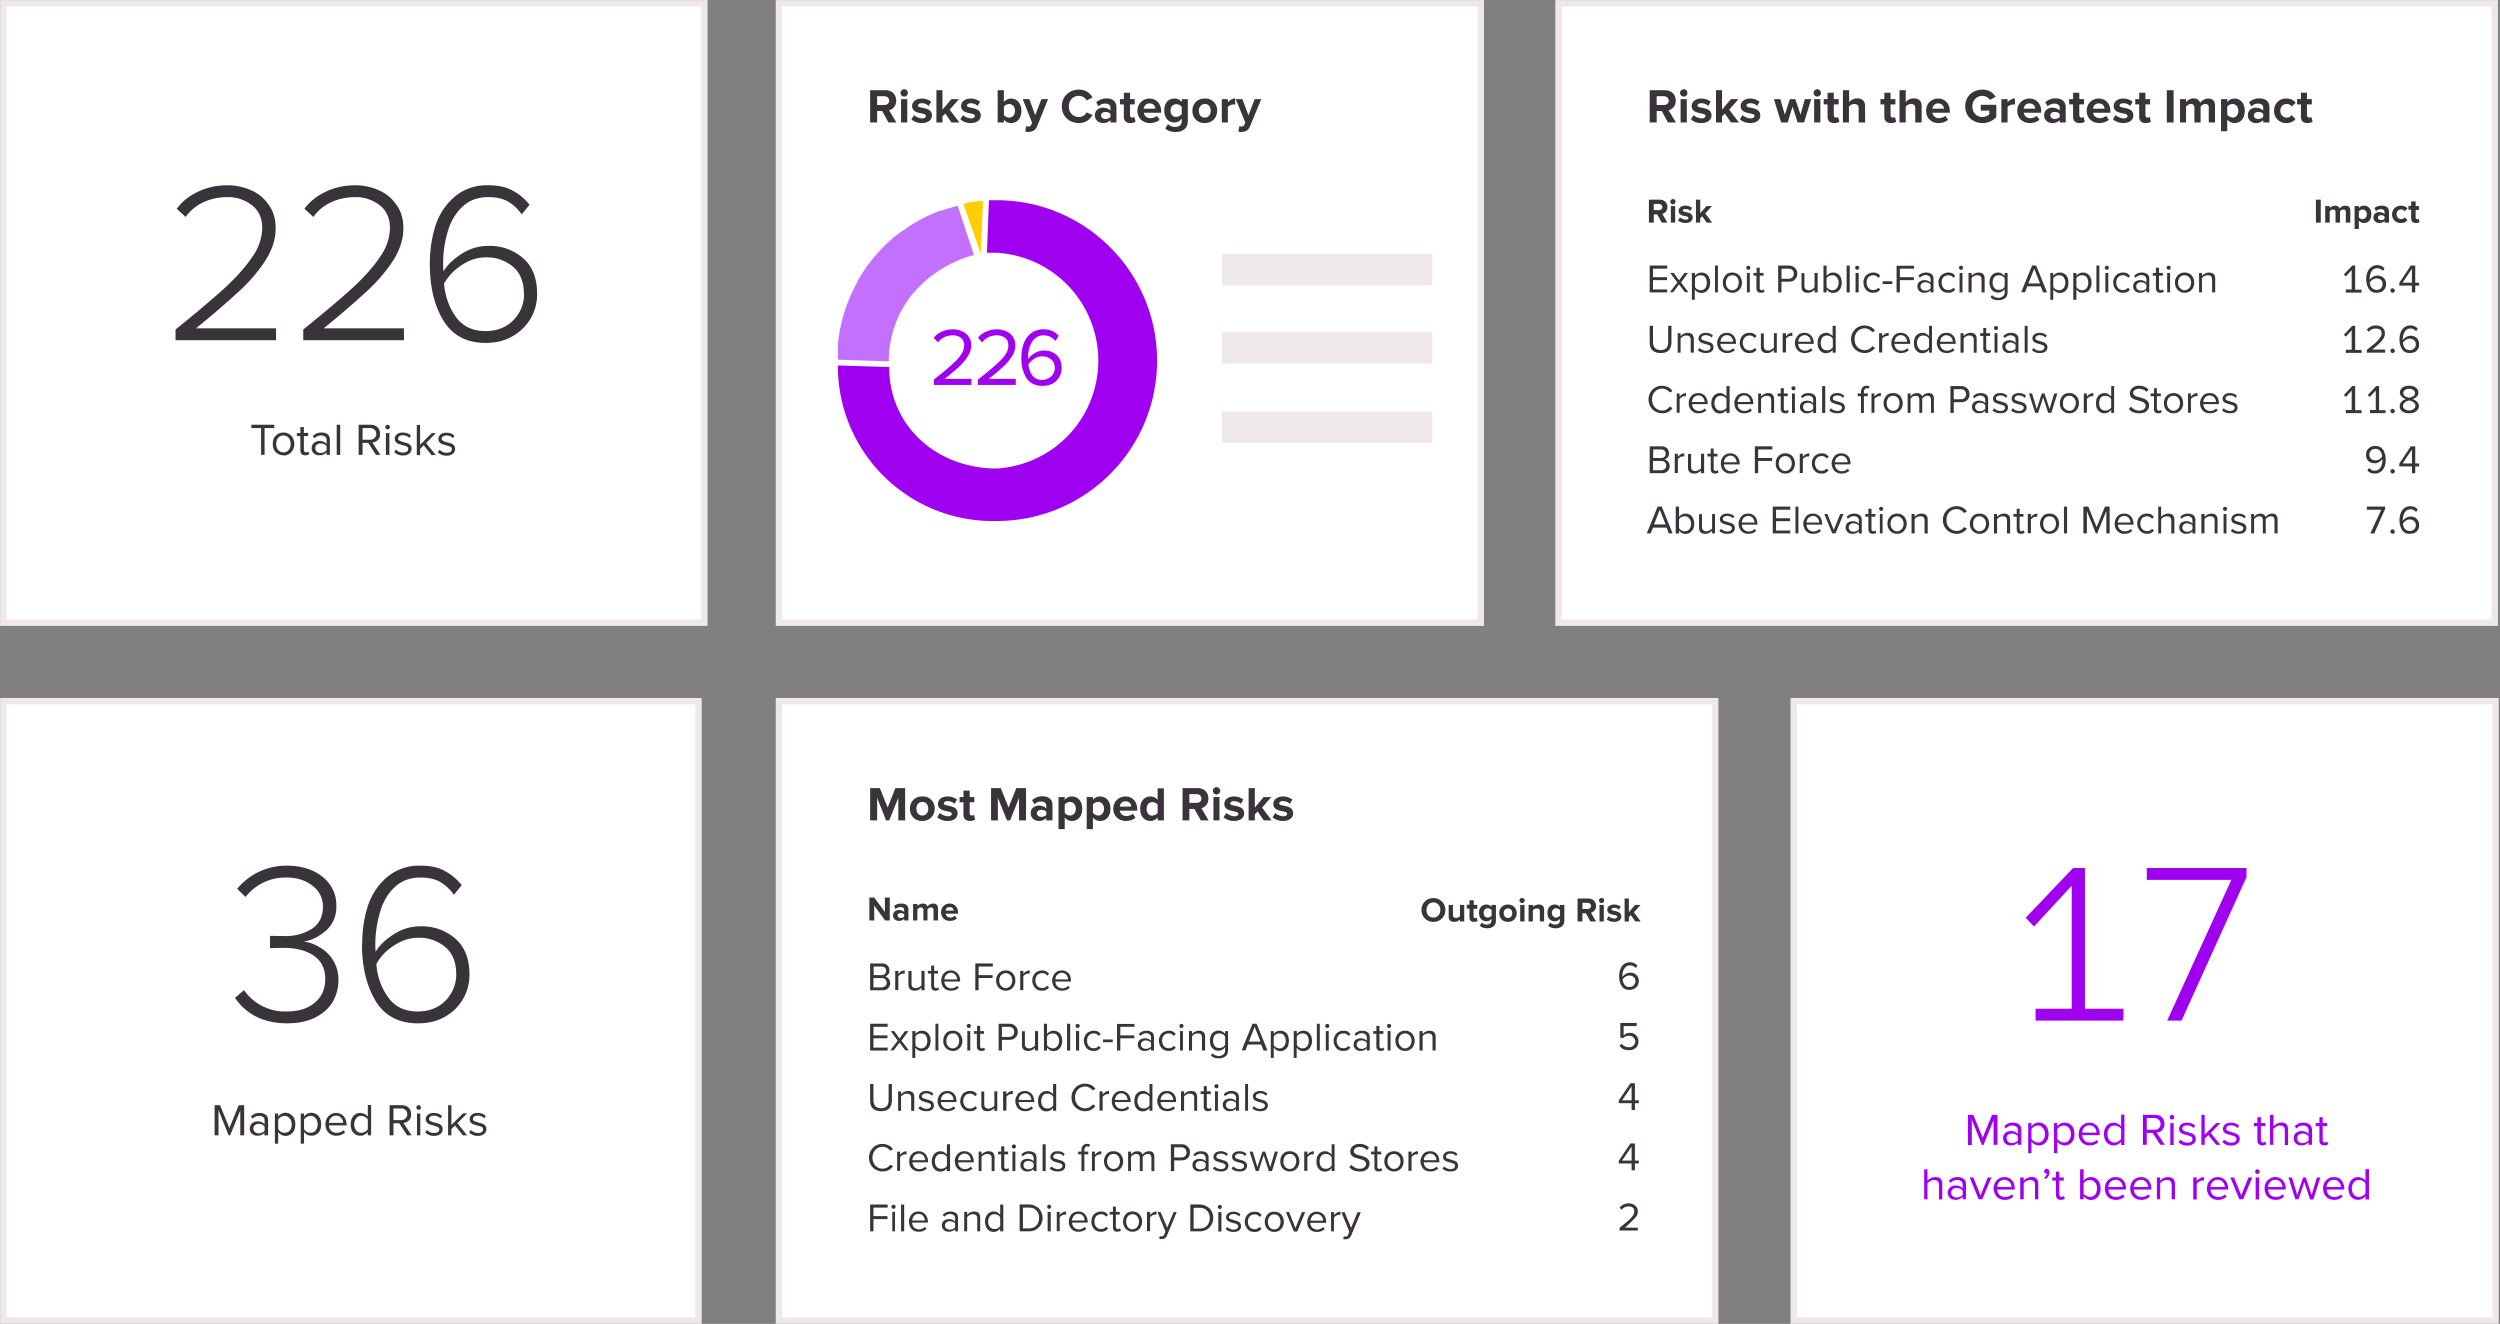 <svg xmlns="http://www.w3.org/2000/svg" width="1286" height="681" fill="none"><rect width="100%" height="100%" fill="#808080" stroke="none"/><path fill="#fff" stroke="#EEE8EC" stroke-width="3.3" d="M1.7 1.7h360.6v318.6H1.7V1.7Z"/><path fill="#39333A" d="M90.3 169.5c10.6-8.6 19-15.6 25-21.1 6-5.5 10.8-10.8 14.3-16a26.7 26.7 0 0 0 5.3-14.9c0-5.3-1.8-9.3-5.4-12a19.7 19.7 0 0 0-12.5-4.1c-4.7 0-9 1-12.7 2.8a22.7 22.7 0 0 0-8.8 7.4l-4.6-4.2c2.8-3.8 6.5-6.7 11-8.8 4.6-2.2 9.6-3.3 15.1-3.3 4.1 0 8 .8 11.8 2.4 3.8 1.6 6.9 4 9.3 7.5 2.5 3.3 3.7 7.4 3.7 12.3 0 5.5-1.8 11-5.2 16.4-3.5 5.4-8 10.8-13.7 16a452 452 0 0 1-22.1 19H142v6.1H90.3v-5.5Zm65.7 0c10.6-8.6 19-15.6 25-21.1 6-5.5 10.8-10.8 14.3-16a26.7 26.7 0 0 0 5.3-14.9c0-5.3-1.8-9.3-5.4-12a19.7 19.7 0 0 0-12.5-4.1c-4.7 0-9 1-12.7 2.8a22.7 22.7 0 0 0-8.8 7.4l-4.6-4.2c2.8-3.8 6.5-6.7 11-8.8 4.6-2.2 9.6-3.3 15.1-3.3 4.1 0 8 .8 11.8 2.4 3.8 1.6 6.9 4 9.3 7.5 2.5 3.3 3.7 7.4 3.7 12.3 0 5.5-1.8 11-5.2 16.4-3.5 5.4-8 10.8-13.7 16a452 452 0 0 1-22.1 19h41.3v6.1H156v-5.5Zm65.1-33.7c0-7.2 1-13.8 3-20a33 33 0 0 1 10-14.8 25.5 25.5 0 0 1 17-5.7c5 0 9 .8 12.3 2.6 3.4 1.7 6.4 4.2 9 7.4l-4 5a22.7 22.7 0 0 0-7.2-6.7c-2.7-1.5-6-2.2-10-2.2-5.4 0-9.8 1.6-13.4 5-3.4 3.2-6 7.5-7.5 12.8a57.4 57.4 0 0 0-2.2 20.4c2-3.3 5-6.2 9.3-9 4.2-2.7 8.8-4.1 13.6-4.1a26 26 0 0 1 18.3 6.5c4.7 4.2 7 10.3 7 18.3a24.6 24.6 0 0 1-12.4 21.5c-4 2.4-8.6 3.6-14 3.6-9.8 0-17.1-3.8-21.8-11.5-4.7-7.7-7-17.4-7-29.1Zm48.4 15.6c0-6.2-1.8-10.9-5.4-14a20.6 20.6 0 0 0-14.2-5c-4.3 0-8.4 1.3-12.3 3.9-3.8 2.4-6.9 5.6-9.2 9.6.6 6.5 2.6 12.1 6 17 3.6 5 8.7 7.4 15.3 7.4 4.3 0 7.9-1 10.9-2.8a19.1 19.1 0 0 0 9-16ZM134.3 220.2h-5v-1.7h11.8v1.7h-5V234h-1.8v-13.8Zm11.5 14a5.4 5.4 0 0 1-4.9-2.9c-.4-.9-.6-1.9-.6-3 0-1 .2-2 .6-3 .5-.8 1.2-1.5 2-2 .8-.6 1.8-.8 3-.8 1 0 2 .2 2.8.8a5 5 0 0 1 2 2c.4 1 .7 2 .7 3 0 1.1-.3 2.1-.7 3a5.2 5.2 0 0 1-4.9 3Zm0-1.5c.8 0 1.4-.2 2-.6.6-.4 1-1 1.3-1.6.3-.7.4-1.4.4-2.2 0-.7-.1-1.4-.4-2-.3-.8-.7-1.3-1.3-1.7-.6-.4-1.2-.6-2-.6s-1.4.2-2 .6c-.6.4-1 1-1.3 1.6-.3.7-.4 1.4-.4 2.1 0 .8.1 1.5.4 2.2a3.5 3.5 0 0 0 3.3 2.2Zm11.2 1.5c-.8 0-1.4-.2-1.8-.6-.5-.5-.7-1.1-.7-2v-7.3h-1.8v-1.5h1.8v-3.1h1.8v3h2.2v1.6h-2.2v7c0 .4 0 .7.3 1 .2.2.4.4.8.4l.7-.1.5-.4.5 1.3a3 3 0 0 1-2 .7Zm11-1.5c-1 1-2.2 1.5-3.7 1.5-.7 0-1.3-.1-2-.4a3.6 3.6 0 0 1-2-3.3c0-.8.3-1.4.6-2 .4-.6 1-1 1.5-1.2.6-.3 1.2-.5 1.9-.5 1.6 0 2.8.5 3.7 1.6v-2c0-.8-.3-1.4-.8-1.8-.5-.4-1.2-.6-2-.6-.7 0-1.3.1-1.9.4a5 5 0 0 0-1.6 1.1l-.8-1.2c.6-.6 1.3-1 2-1.4.8-.3 1.6-.4 2.5-.4a5 5 0 0 1 3.1.9c.8.6 1.2 1.6 1.2 2.9v7.7H168v-1.3Zm0-3.2a3 3 0 0 0-1.3-1c-.6-.3-1.1-.4-1.8-.4a3 3 0 0 0-2 .7c-.5.4-.7 1-.7 1.7 0 .8.2 1.3.7 1.8a3 3 0 0 0 2 .7c.7 0 1.2-.1 1.8-.4.5-.2 1-.6 1.3-1v-2.1Zm5.2-11h1.8V234h-1.8v-15.5Zm16.3 9.3h-3v6.2h-2v-15.5h6.2c1 0 1.8.2 2.5.6a4 4 0 0 1 1.7 1.6c.4.7.6 1.5.6 2.4 0 1-.1 1.7-.5 2.4a4 4 0 0 1-1.5 1.5c-.6.4-1.2.6-2 .6l4.2 6.4h-2.3l-4-6.2Zm4-4.7c0-.8-.2-1.5-.8-2a3 3 0 0 0-2.2-.9h-4v6h4a3 3 0 0 0 2.2-1c.6-.5.9-1.2.9-2Zm5.9-2.2c-.3 0-.6-.1-.8-.4-.3-.2-.4-.5-.4-.8 0-.3.1-.6.4-.8.2-.3.5-.4.8-.4.3 0 .6.1.8.4.2.2.4.5.4.8 0 .3-.2.6-.4.8-.2.3-.5.4-.8.4Zm-.9 1.9h1.8V234h-1.8v-11.2Zm5.2 8.4c.3.5.9.8 1.5 1.2a5 5 0 0 0 2.1.4c.9 0 1.5-.2 2-.5s.7-.8.7-1.3c0-.6-.2-1-.7-1.3-.5-.2-1.2-.5-2.2-.7l-2-.6c-.6-.2-1-.6-1.5-1-.3-.4-.5-1-.5-1.7 0-.6.1-1.1.4-1.6.4-.5.9-.9 1.5-1.2.6-.3 1.4-.4 2.2-.4 1.7 0 3.1.5 4.2 1.6l-.8 1.2a4 4 0 0 0-1.4-1c-.6-.3-1.3-.4-2-.4s-1.3.1-1.8.5c-.4.3-.6.7-.6 1.2s.2.8.6 1c.5.3 1.2.6 2 .8l2.2.6c.6.2 1 .6 1.5 1 .4.5.6 1 .6 1.8a3 3 0 0 1-1.2 2.5 5 5 0 0 1-3.2 1 6 6 0 0 1-4.5-1.8l.9-1.3ZM218 229l-1.9 1.9v3.2h-1.7v-15.5h1.7v10.2l6-6h2.1l-5 5.1 5 6.2h-2.2l-4-5Zm8.1 2.3c.4.5 1 .8 1.6 1.2a5 5 0 0 0 2.1.4c.8 0 1.5-.2 2-.5.4-.3.6-.8.6-1.3 0-.6-.2-1-.7-1.3l-2.1-.7-2.1-.6c-.6-.2-1-.6-1.4-1-.4-.4-.6-1-.6-1.7 0-.6.2-1.1.5-1.6s.8-.9 1.4-1.2c.7-.3 1.4-.4 2.3-.4 1.7 0 3 .5 4.1 1.6l-.8 1.2a4 4 0 0 0-1.4-1c-.6-.3-1.2-.4-2-.4-.7 0-1.3.1-1.7.5-.5.3-.7.7-.7 1.2s.2.8.7 1c.4.3 1.1.6 2 .8l2.2.6c.5.2 1 .6 1.4 1 .4.5.6 1 .6 1.8a3 3 0 0 1-1.1 2.5 5 5 0 0 1-3.3 1 6 6 0 0 1-4.5-1.8l1-1.3Z"/><path fill="#fff" stroke="#EEE8EC" stroke-width="3.3" d="M1.7 360.7h357.6v318.6H1.7V360.7Z"/><path fill="#39333A" d="M125.5 509.3a25.7 25.7 0 0 0 22 11c6 0 10.9-1.5 14.4-4.5 3.6-3 5.4-7 5.4-12.2 0-5.4-2-9.3-5.9-12-3.8-2.6-8.9-4-15.2-4-4 0-6.5.1-7.3.2v-6.4l7.3.1a25 25 0 0 0 14.2-3.7c3.8-2.5 5.7-6.3 5.7-11.2a13 13 0 0 0-5.4-11c-3.6-2.8-8-4.2-13.4-4.2a26 26 0 0 0-21 10l-4.3-4.2a32.7 32.7 0 0 1 25.7-11.9c4.6 0 8.8.8 12.7 2.4 3.8 1.7 6.9 4 9.2 7.2A18 18 0 0 1 173 466a16 16 0 0 1-5.3 12.7c-3.5 3-7.3 5-11.6 5.7 2.6.2 5.3 1.1 8 2.7a18.9 18.9 0 0 1 10 16.8c0 4.3-1 8.2-3.1 11.7-2.1 3.4-5.2 6-9.2 8-4 1.9-8.7 2.8-14.1 2.8-6.2 0-11.5-1.2-16.2-3.6a28.3 28.3 0 0 1-10.6-9.5l4.6-4Zm60.8-23.5c0-7.2 1-13.8 3-20a33 33 0 0 1 10-14.8 25.5 25.5 0 0 1 17-5.7c4.9 0 9 .8 12.2 2.6 3.4 1.7 6.4 4.2 9 7.4l-4 5a22.7 22.7 0 0 0-7.2-6.7c-2.7-1.5-6-2.2-10-2.2-5.3 0-9.8 1.6-13.3 5-3.5 3.2-6 7.5-7.5 12.8a57.4 57.4 0 0 0-2.3 20.4c2-3.3 5-6.2 9.3-9 4.3-2.7 8.8-4.1 13.7-4.1a26 26 0 0 1 18.2 6.5c4.7 4.2 7.1 10.3 7.1 18.3a24.6 24.6 0 0 1-12.4 21.6c-4 2.3-8.6 3.5-14 3.5-9.9 0-17.2-3.8-21.9-11.5-4.6-7.7-7-17.4-7-29.1Zm48.4 15.6c0-6.2-1.8-10.9-5.4-14a20.6 20.6 0 0 0-14.3-5c-4.2 0-8.3 1.3-12.2 3.9-3.9 2.4-7 5.6-9.2 9.6.5 6.5 2.5 12.1 6 17 3.5 5 8.6 7.4 15.3 7.4 4.2 0 7.8-1 10.8-2.8a19.2 19.2 0 0 0 9-16ZM123.7 571l-5.3 13h-.8l-5.2-13v13h-2v-15.5h2.8l4.8 11.8 4.8-11.8h2.8V584h-2v-13Zm12.4 11.7c-.9 1-2.1 1.5-3.7 1.5a3.9 3.9 0 0 1-3.4-1.7c-.3-.5-.5-1.2-.5-2s.2-1.4.6-2c.4-.6.8-1 1.4-1.2.6-.3 1.3-.5 2-.5 1.5 0 2.8.5 3.6 1.6v-2c0-.8-.2-1.4-.7-1.8-.6-.4-1.2-.6-2-.6s-1.4.1-2 .4a5 5 0 0 0-1.5 1.1l-.8-1.2c.6-.6 1.2-1 2-1.4.7-.3 1.5-.4 2.5-.4a5 5 0 0 1 3 .9c.9.6 1.3 1.6 1.3 2.9v7.7H136v-1.3Zm0-3.2a3 3 0 0 0-1.3-1c-.5-.3-1.1-.4-1.7-.4a3 3 0 0 0-2 .7c-.5.4-.8 1-.8 1.7 0 .8.3 1.3.8 1.8a3 3 0 0 0 2 .7c.6 0 1.2-.1 1.7-.4.6-.2 1-.6 1.3-1v-2.1Zm5.3 8.7v-15.4h1.7v1.6a4.6 4.6 0 0 1 3.8-2c1 0 1.8.3 2.6.8.7.5 1.3 1.1 1.8 2 .4 1 .6 2 .6 3.1 0 1.2-.2 2.3-.6 3.2a4.8 4.8 0 0 1-4.4 2.8 4.6 4.6 0 0 1-3.8-2v6h-1.7Zm8.6-9.9c0-1.2-.3-2.3-1-3a3.2 3.2 0 0 0-2.5-1.3 4 4 0 0 0-2 .6c-.6.3-1 .7-1.4 1.2v5c.3.6.8 1 1.4 1.4a4 4 0 0 0 2 .5c1 0 2-.4 2.6-1.2.6-.8 1-1.9 1-3.2Zm4.7 10v-15.5h1.7v1.6a4.7 4.7 0 0 1 3.8-2c1 0 1.8.3 2.6.8s1.3 1.1 1.8 2c.4 1 .6 2 .6 3.1 0 1.2-.2 2.3-.6 3.2-.4.9-1 1.5-1.8 2s-1.6.7-2.6.7c-.8 0-1.5-.1-2.1-.5-.7-.3-1.2-.8-1.7-1.4v6h-1.7Zm8.7-10c0-1.2-.4-2.3-1-3a3.2 3.2 0 0 0-2.6-1.3 4 4 0 0 0-2 .6c-.6.3-1 .7-1.4 1.2v5c.3.6.8 1 1.4 1.4a4 4 0 0 0 2 .5c1 0 2-.4 2.6-1.2.6-.8 1-1.9 1-3.2Zm4 0c0-1 .2-2 .7-2.9.5-.9 1.1-1.6 2-2.1.8-.6 1.7-.8 2.8-.8a5 5 0 0 1 4.7 3c.4.8.7 1.9.7 3v.4h-9.1c0 1.1.5 2 1.2 2.8.7.7 1.7 1 2.8 1a5 5 0 0 0 3.5-1.3l.8 1.1a6 6 0 0 1-4.4 1.7 5.3 5.3 0 0 1-5-2.8c-.5-.9-.7-2-.7-3Zm5.4-4.4c-.7 0-1.4.2-1.9.6-.5.3-1 .8-1.3 1.4-.2.6-.4 1.1-.4 1.7h7.3c0-.6-.1-1.1-.4-1.7-.3-.6-.7-1-1.2-1.4-.6-.4-1.2-.6-2-.6Zm16.4 8.4c-.4.6-1 1-1.7 1.4-.6.4-1.3.5-2 .5-1 0-2-.2-2.7-.7a5 5 0 0 1-1.8-2c-.4-.9-.6-2-.6-3.1 0-1.2.2-2.2.6-3.1a4.7 4.7 0 0 1 4.4-2.8c.7 0 1.4.2 2 .5.8.3 1.3.8 1.8 1.4v-6h1.7V584h-1.7v-1.7Zm0-6.5c-.3-.5-.8-.9-1.5-1.2-.6-.4-1.2-.6-1.9-.6-1 0-2 .4-2.6 1.3-.6.8-1 1.8-1 3 0 1.3.4 2.4 1 3.2.7.8 1.5 1.2 2.6 1.2a4 4 0 0 0 2-.5c.6-.4 1-.8 1.4-1.3v-5Zm16.3 2h-3.1v6.2h-2v-15.5h6.3c1 0 1.7.2 2.5.6a4 4 0 0 1 1.7 1.6c.4.7.6 1.5.6 2.4 0 1-.2 1.7-.5 2.4a4 4 0 0 1-1.5 1.5c-.6.4-1.3.6-2 .6l4.2 6.4h-2.3l-4-6.2Zm4-4.7c0-.8-.3-1.5-.8-2a3 3 0 0 0-2.3-.9h-4v6h4a3 3 0 0 0 2.3-1c.5-.5.8-1.2.8-2Zm5.8-2.2c-.3 0-.5-.1-.8-.4-.2-.2-.3-.5-.3-.8 0-.3.1-.6.3-.8.3-.3.5-.4.8-.4.4 0 .7.1.9.4.2.2.3.5.3.8 0 .3 0 .6-.3.8-.2.3-.5.4-.8.4Zm-.8 1.9h1.7V584h-1.7v-11.2Zm5.1 8.4c.4.5 1 .8 1.6 1.2a5 5 0 0 0 2.1.4c.9 0 1.5-.2 2-.5.4-.3.7-.8.7-1.3 0-.6-.3-1-.8-1.3l-2.1-.7-2.1-.6c-.6-.2-1-.6-1.4-1-.4-.4-.6-1-.6-1.7 0-.6.2-1.1.5-1.6.4-.5.8-.9 1.5-1.2.6-.3 1.3-.4 2.2-.4 1.7 0 3 .5 4.2 1.6l-.9 1.2a4 4 0 0 0-1.4-1c-.6-.3-1.2-.4-1.9-.4-.8 0-1.4.1-1.8.5-.5.3-.7.7-.7 1.2s.2.8.7 1.1c.5.2 1.1.5 2 .7l2.2.6c.6.2 1 .5 1.5 1 .4.5.6 1 .6 1.8a3 3 0 0 1-1.2 2.5 5 5 0 0 1-3.3 1 6 6 0 0 1-4.5-1.8l1-1.3Zm14.5-2.3-1.9 1.9v3.2h-1.7v-15.5h1.7v10.2l6-6h2.1l-5 5.1 5 6.2h-2.2l-4-5Zm8 2.3c.5.5 1 .8 1.7 1.2a5 5 0 0 0 2 .4c1 0 1.6-.2 2-.5.5-.3.7-.8.7-1.3 0-.6-.2-1-.7-1.3-.5-.2-1.2-.5-2.2-.7l-2-.6c-.6-.2-1-.6-1.4-1-.4-.4-.6-1-.6-1.7 0-.6.1-1.1.5-1.6.3-.5.8-.9 1.4-1.2.6-.3 1.4-.4 2.3-.4 1.6 0 3 .5 4.1 1.6l-.8 1.2a4 4 0 0 0-1.4-1c-.6-.3-1.2-.4-2-.4-.7 0-1.3.1-1.8.5-.4.3-.6.7-.6 1.2s.2.8.6 1.1l2.1.7 2.1.6c.6.2 1.1.5 1.5 1 .4.5.6 1 .6 1.8a3 3 0 0 1-1.2 2.5 5 5 0 0 1-3.2 1 6 6 0 0 1-4.5-1.8l.9-1.3Z"/><path fill="#fff" stroke="#EEE8EC" stroke-width="3.3" d="M922.7 360.7h361v318.6h-361V360.7Z"/><path fill="#A000F0" d="m1025.6 576-5.3 13h-.8l-5.2-13v13h-2v-15.5h2.8l4.8 11.7 4.8-11.7h2.8v15.4h-2v-12.8Zm12.4 11.7c-1 1-2.1 1.5-3.7 1.5a3.8 3.8 0 0 1-3.4-1.7c-.3-.6-.5-1.2-.5-2a3.5 3.5 0 0 1 2-3.3c.6-.2 1.3-.4 2-.4 1.5 0 2.8.5 3.6 1.5v-2c0-.7-.2-1.3-.8-1.7-.5-.4-1.2-.6-2-.6-.7 0-1.3.1-1.9.4a5 5 0 0 0-1.5 1.1l-.8-1.2c.6-.6 1.2-1 2-1.4.7-.3 1.5-.4 2.4-.4a5 5 0 0 1 3.2.9c.8.6 1.2 1.6 1.2 2.8v7.7h-1.8v-1.2Zm0-3.2a3 3 0 0 0-1.3-1c-.5-.3-1.1-.4-1.8-.4-.8 0-1.4.2-2 .7-.5.4-.7 1-.7 1.7s.3 1.3.8 1.8a3 3 0 0 0 2 .7c.6 0 1.2-.2 1.7-.4.6-.2 1-.6 1.3-1v-2.1Zm5.3 8.7v-15.5h1.7v1.7a4.7 4.7 0 0 1 6.4-1.2c.7.4 1.3 1.1 1.7 2 .5.9.7 2 .7 3.1 0 1.2-.2 2.3-.7 3.2-.4.8-1 1.5-1.7 2-.8.5-1.6.7-2.6.7a4.6 4.6 0 0 1-3.8-2v6h-1.7Zm8.6-9.9c0-1.2-.3-2.3-1-3a3.2 3.2 0 0 0-2.6-1.3 4 4 0 0 0-2 .5c-.5.4-1 .8-1.3 1.3v5c.3.6.8 1 1.4 1.3.6.4 1.3.6 2 .6 1 0 2-.4 2.6-1.2.6-.9 1-2 1-3.2Zm4.7 9.9v-15.5h1.7v1.7c.4-.6 1-1 1.6-1.4.7-.4 1.4-.5 2.2-.5a4.7 4.7 0 0 1 4.4 2.7c.4.9.6 2 .6 3.1 0 1.2-.2 2.3-.6 3.2-.5.8-1 1.5-1.8 2s-1.6.7-2.6.7a4.5 4.5 0 0 1-3.8-2v6h-1.7Zm8.7-9.9c0-1.2-.4-2.3-1-3a3.2 3.2 0 0 0-2.6-1.3 4 4 0 0 0-2 .5c-.6.4-1 .8-1.4 1.3v5c.3.6.8 1 1.4 1.3a4 4 0 0 0 2 .6c1 0 2-.4 2.6-1.2a5 5 0 0 0 1-3.2Zm4 0c0-1 .2-2 .7-3 .4-.8 1.1-1.5 2-2 .8-.6 1.7-.8 2.8-.8a5 5 0 0 1 4.7 2.9c.4 1 .6 2 .6 3v.5h-9c0 1.1.5 2 1.2 2.8.7.7 1.7 1 2.8 1a5 5 0 0 0 3.5-1.3l.8 1.1a6 6 0 0 1-4.5 1.7c-1 0-2-.2-2.9-.7a5.4 5.4 0 0 1-2-2.1c-.5-1-.8-2-.8-3Zm5.4-4.4c-.7 0-1.4.2-2 .6-.5.3-.9.8-1.2 1.4-.2.5-.4 1.1-.4 1.7h7.3c0-.6-.1-1.2-.4-1.7a3.4 3.4 0 0 0-3.3-2Zm16.4 8.4c-.5.6-1 1-1.7 1.4a4.8 4.8 0 0 1-4.7-.2 5 5 0 0 1-1.8-2c-.4-1-.6-2-.6-3.2 0-1.1.2-2.2.6-3a4.7 4.7 0 0 1 4.4-2.8c.7 0 1.4.1 2 .5.8.3 1.3.8 1.8 1.4v-6h1.7V589h-1.7v-1.6Zm0-6.5c-.3-.5-.8-1-1.5-1.3-.6-.3-1.2-.5-1.9-.5-1 0-2 .4-2.6 1.2-.7.8-1 1.9-1 3.1 0 1.3.3 2.4 1 3.2.6.8 1.5 1.2 2.6 1.2a4 4 0 0 0 2-.6c.6-.3 1-.7 1.4-1.2v-5Zm16.3 2h-3.1v6.1h-2v-15.4h6.3c.9 0 1.7.2 2.5.5a4 4 0 0 1 1.7 1.7c.4.7.6 1.5.6 2.4 0 1-.2 1.7-.6 2.4a4 4 0 0 1-1.4 1.5c-.6.4-1.3.6-2 .6l4.2 6.3h-2.3l-4-6.1Zm4-4.7c0-.8-.3-1.5-.9-2a3 3 0 0 0-2.2-1h-4v6h4a3 3 0 0 0 2.3-.8c.5-.6.8-1.3.8-2.2Zm5.8-2.2c-.3 0-.5-.2-.8-.4-.2-.2-.3-.5-.3-.8 0-.4 0-.6.3-.8.3-.3.5-.4.8-.4.4 0 .6.1.9.4.2.2.3.5.3.8 0 .3-.1.6-.3.8-.3.2-.5.4-.9.4Zm-.8 1.8h1.7V589h-1.7v-11.2Zm5.1 8.5c.4.4 1 .8 1.6 1.1a5 5 0 0 0 2.1.5c.8 0 1.5-.2 2-.5.4-.4.6-.8.6-1.4 0-.5-.2-1-.7-1.2-.4-.3-1.2-.5-2.1-.8a18 18 0 0 1-2.1-.6c-.6-.2-1-.5-1.4-.9-.4-.4-.6-1-.6-1.7 0-.6.2-1.1.5-1.6s.8-1 1.4-1.2c.7-.3 1.4-.4 2.3-.4 1.7 0 3 .5 4.1 1.6l-.8 1.2a4 4 0 0 0-1.4-1c-.6-.3-1.2-.4-2-.4-.7 0-1.3.1-1.7.4-.5.3-.7.8-.7 1.3s.2.8.7 1c.4.3 1.1.5 2 .7l2.2.7c.5.2 1 .5 1.4 1 .4.4.6 1 .6 1.8a3 3 0 0 1-1.1 2.5 5 5 0 0 1-3.3 1 6 6 0 0 1-4.5-1.8l1-1.3Zm14.5-2.3-1.9 1.8v3.2h-1.7v-15.4h1.7v10.2l5.9-6h2.2l-5 5.1 5 6.1h-2.2l-4-5Zm8 2.3c.5.4 1 .8 1.7 1.1a5 5 0 0 0 2 .5c.9 0 1.5-.2 2-.5.5-.4.7-.8.7-1.4 0-.5-.2-1-.7-1.2-.5-.3-1.2-.5-2.2-.8l-2-.6c-.6-.2-1-.5-1.5-.9-.3-.4-.5-1-.5-1.7 0-.6.1-1.1.5-1.6.3-.5.8-1 1.4-1.2.6-.3 1.4-.4 2.2-.4 1.7 0 3.1.5 4.2 1.6l-.8 1.2c-.4-.4-.8-.8-1.4-1-.6-.3-1.3-.4-2-.4s-1.3.1-1.8.4c-.4.3-.6.8-.6 1.3s.2.8.6 1c.5.3 1.2.5 2.1.7l2.1.7c.6.2 1 .5 1.5 1 .4.4.6 1 .6 1.8a3 3 0 0 1-1.2 2.5 5 5 0 0 1-3.2 1 6 6 0 0 1-4.5-1.8l.9-1.3Zm19.7 3c-.8 0-1.4-.2-1.8-.7-.5-.4-.7-1-.7-2v-7.2h-1.8v-1.6h1.8v-3h1.8v3h2.3v1.6h-2.3v7c0 .4 0 .7.3 1 .2.2.5.4.8.4.3 0 .5 0 .7-.2.2 0 .4-.2.5-.3l.5 1.3a3 3 0 0 1-2 .7Zm11.6-7.6c0-1-.2-1.6-.6-2-.5-.4-1.1-.6-2-.6-.6 0-1.2.2-1.8.5l-1.5 1.2v8.2h-1.7v-15.4h1.8v5.9a5.7 5.7 0 0 1 4-2c2.3 0 3.5 1.2 3.5 3.6v8h-1.7v-7.4Zm12.2 6c-1 1.1-2.2 1.6-3.7 1.6a3.9 3.9 0 0 1-3.4-1.7c-.3-.6-.5-1.2-.5-2s.2-1.5.5-2c.4-.6 1-1 1.5-1.3.6-.2 1.2-.4 1.9-.4 1.6 0 2.8.5 3.7 1.5v-2a2 2 0 0 0-.8-1.7c-.5-.4-1.2-.6-2-.6-.7 0-1.3.1-1.9.4-.5.2-1 .6-1.5 1.1l-.9-1.2c.6-.6 1.3-1 2-1.4.8-.3 1.6-.4 2.5-.4a5 5 0 0 1 3.1.9c.8.6 1.3 1.6 1.3 2.8v7.7h-1.8v-1.2Zm0-3.1a3 3 0 0 0-1.3-1c-.5-.3-1.1-.4-1.8-.4a3 3 0 0 0-2 .7c-.5.4-.7 1-.7 1.7s.2 1.3.7 1.8a3 3 0 0 0 2 .7c.7 0 1.3-.2 1.8-.4s1-.6 1.3-1v-2.1Zm8 4.7c-.8 0-1.4-.2-1.8-.7-.4-.4-.6-1-.6-2v-7.2h-1.9v-1.6h1.9v-3h1.7v3h2.3v1.6h-2.3v7c0 .4.1.7.3 1 .2.2.5.4.9.4.2 0 .4 0 .6-.2.3 0 .4-.2.5-.3l.6 1.3a3 3 0 0 1-2.1.7Zm-198.1 20.4c0-1-.2-1.6-.7-2-.4-.4-1-.6-1.8-.6-.7 0-1.3.2-2 .5l-1.4 1.2v8.2h-1.7v-15.4h1.7v5.9c.5-.6 1-1 1.8-1.4.7-.4 1.5-.5 2.3-.5 2.3 0 3.5 1.1 3.5 3.5v8h-1.7v-7.4Zm12.2 6c-1 1.1-2.2 1.6-3.7 1.6-.7 0-1.3-.1-2-.4a3.6 3.6 0 0 1-2-3.3c0-.8.3-1.5.6-2 .4-.6.9-1 1.5-1.3.6-.2 1.2-.4 1.9-.4 1.6 0 2.8.5 3.7 1.5v-2c0-.7-.3-1.3-.8-1.7-.5-.4-1.2-.6-2-.6-.7 0-1.3.1-1.9.4a5 5 0 0 0-1.6 1.1l-.8-1.2c.6-.6 1.3-1 2-1.4.8-.3 1.6-.4 2.5-.4a5 5 0 0 1 3.1.9c.8.6 1.2 1.6 1.2 2.8v7.7h-1.7v-1.2Zm0-3.1a3 3 0 0 0-1.3-1c-.6-.3-1.1-.4-1.8-.4-.8 0-1.5.2-2 .7-.5.4-.8 1-.8 1.7s.3 1.3.8 1.8a3 3 0 0 0 2 .7c.6 0 1.2-.2 1.8-.4.5-.2 1-.6 1.3-1v-2.1Zm3.5-6.8h2l3.7 9.2 3.7-9.2h1.9l-4.7 11.2h-1.9l-4.6-11.2Zm12.4 5.6c0-1 .3-2 .8-3 .4-.8 1-1.5 2-2 .8-.6 1.7-.8 2.8-.8a5 5 0 0 1 4.7 2.9c.4 1 .6 2 .6 3v.5h-9c0 1.1.4 2 1.2 2.8.7.7 1.7 1 2.8 1a4.8 4.8 0 0 0 3.5-1.3l.8 1.1a6 6 0 0 1-4.5 1.7c-1 0-2-.2-2.9-.7a5.2 5.2 0 0 1-2-2.1c-.5-1-.8-2-.8-3Zm5.5-4.4c-.7 0-1.4.2-2 .6-.5.3-.9.8-1.2 1.4-.2.5-.4 1.1-.4 1.7h7.3c0-.6-.1-1.2-.4-1.7-.3-.6-.7-1-1.3-1.4-.5-.4-1.2-.6-2-.6Zm15.8 2.7c0-1-.2-1.6-.6-2-.5-.4-1-.6-1.9-.6a4.3 4.3 0 0 0-3.3 1.7v8.2h-1.8v-11.2h1.8v1.7a5.7 5.7 0 0 1 4-2c2.4 0 3.5 1.3 3.5 3.7v7.8h-1.7v-7.3Zm4.7-3.8a4 4 0 0 0 1-1c.3-.4.4-.8.5-1.2h-.3c-.4 0-.6 0-.9-.3-.2-.2-.3-.5-.3-.8 0-.4.2-.6.4-.9.2-.2.5-.4.9-.4s.7.2 1 .5c.3.3.4.8.4 1.3a4 4 0 0 1-.5 2c-.4.6-.8 1.1-1.4 1.5l-.8-.7Zm8.6 11.4c-.9 0-1.5-.2-1.9-.7-.4-.4-.6-1-.6-2v-7.2h-1.9v-1.6h1.9v-3h1.7v3h2.3v1.6h-2.3v7c0 .4.1.7.3 1 .2.2.5.4.9.4.2 0 .4 0 .6-.2.3 0 .4-.2.5-.3l.6 1.3a3 3 0 0 1-2.1.7Zm10-15.7h1.7v6c.4-.7 1-1.2 1.6-1.5.7-.4 1.4-.5 2.1-.5 1 0 1.9.2 2.6.7.8.5 1.4 1.2 1.8 2 .4 1 .6 2 .6 3.1a7 7 0 0 1-.6 3.2 4.7 4.7 0 0 1-6.5 2.2c-.6-.4-1.2-.8-1.6-1.4v1.6h-1.8v-15.4Zm1.7 12.4c.3.5.7 1 1.4 1.2a4 4 0 0 0 2 .6c1 0 1.9-.4 2.5-1.2.7-.9 1-1.9 1-3.2 0-1.2-.3-2.3-1-3a3.2 3.2 0 0 0-2.6-1.3 4 4 0 0 0-2 .5c-.6.4-1 .8-1.3 1.3v5.1Zm11-2.6c0-1 .2-2 .6-3 .5-.8 1.2-1.5 2-2 .8-.6 1.8-.8 2.8-.8 1.1 0 2 .2 2.9.7a5 5 0 0 1 1.9 2.2c.4 1 .6 2 .6 3v.5h-9c0 1.1.4 2 1.2 2.8.7.7 1.6 1 2.8 1a4.9 4.9 0 0 0 3.4-1.3l.9 1.1a6 6 0 0 1-4.5 1.7c-1 0-2-.2-3-.7a5.3 5.3 0 0 1-2-2.1c-.4-1-.7-2-.7-3Zm5.4-4.4c-.8 0-1.4.2-2 .6-.5.3-.9.8-1.2 1.4-.3.5-.4 1.1-.5 1.7h7.4c0-.6-.2-1.2-.4-1.7a3.4 3.4 0 0 0-3.3-2Zm7.6 4.4c0-1 .2-2 .7-3 .5-.8 1.1-1.5 2-2 .8-.6 1.8-.8 2.8-.8a5 5 0 0 1 4.7 2.9c.5 1 .7 2 .7 3v.5h-9c0 1.1.4 2 1.1 2.8.8.7 1.7 1 2.9 1a5 5 0 0 0 3.4-1.3l.8 1.1a6 6 0 0 1-4.4 1.7c-1.1 0-2-.2-3-.7a5.3 5.3 0 0 1-2-2.1c-.5-1-.7-2-.7-3Zm5.5-4.4c-.8 0-1.4.2-2 .6-.5.3-1 .8-1.2 1.4-.3.5-.5 1.1-.5 1.7h7.4c0-.6-.2-1.2-.5-1.7-.2-.6-.7-1-1.2-1.4-.5-.4-1.2-.6-2-.6Zm15.8 2.7c0-1-.3-1.6-.7-2-.4-.4-1-.6-1.9-.6a4.3 4.3 0 0 0-3.3 1.7v8.2h-1.7v-11.2h1.7v1.7c.5-.6 1-1 1.8-1.4.7-.4 1.5-.5 2.2-.5 2.4 0 3.6 1.2 3.6 3.6v7.8h-1.7v-7.3Zm11.2-3.9h1.7v1.8c.5-.6 1-1 1.7-1.4.6-.4 1.3-.6 2-.6v1.8h-.7c-.5 0-1 .1-1.7.5-.6.3-1 .8-1.3 1.2v8h-1.8v-11.3Zm7 5.6c0-1 .2-2 .7-3 .5-.8 1.1-1.5 2-2 .8-.6 1.7-.8 2.8-.8a5 5 0 0 1 4.7 2.9c.4 1 .7 2 .7 3v.5h-9.1c0 1.1.5 2 1.2 2.8.7.7 1.7 1 2.8 1a4.8 4.8 0 0 0 3.5-1.3l.8 1.1a6 6 0 0 1-4.5 1.7c-1 0-2-.2-2.9-.7a5.2 5.2 0 0 1-2-2.1c-.5-1-.8-2-.8-3Zm5.5-4.4c-.8 0-1.5.2-2 .6-.5.3-1 .8-1.3 1.4-.2.5-.4 1.1-.4 1.7h7.3c0-.6-.1-1.2-.4-1.7-.3-.6-.7-1-1.2-1.4-.6-.4-1.3-.6-2-.6Zm6.5-1.2h1.9l3.7 9.2 3.7-9.2h2l-4.7 11.2h-2l-4.6-11.2Zm13.9-1.8c-.3 0-.6-.2-.8-.4a1.1 1.1 0 0 1 0-1.6c.2-.3.5-.4.8-.4.3 0 .6.1.8.4.3.2.4.5.4.8 0 .3-.1.6-.4.8-.2.2-.5.4-.8.4Zm-.9 1.8h1.8V617h-1.8v-11.2Zm4.6 5.6c0-1 .2-2 .7-3 .5-.8 1.2-1.5 2-2 .8-.6 1.8-.8 2.8-.8a5 5 0 0 1 4.7 2.9c.5 1 .7 2 .7 3v.5h-9c0 1.1.4 2 1.1 2.8.8.7 1.7 1 2.9 1a5 5 0 0 0 3.4-1.3l.8 1.1a6 6 0 0 1-4.4 1.7c-1.1 0-2-.2-3-.7a5.2 5.2 0 0 1-2-2.1c-.5-1-.7-2-.7-3Zm5.5-4.4c-.8 0-1.4.2-2 .6-.5.3-1 .8-1.2 1.4-.3.5-.5 1.1-.5 1.7h7.4c0-.6-.2-1.2-.5-1.7-.2-.6-.6-1-1.2-1.4-.5-.4-1.2-.6-2-.6Zm15 1-3 9h-1.7l-3.5-11.2h1.8l2.7 9 3-9h1.4l3 9 2.7-9h1.8L1190 617h-1.7l-3-9Zm9.6 3.4c0-1 .2-2 .7-3 .5-.8 1.1-1.5 2-2 .8-.6 1.8-.8 2.8-.8 1.1 0 2 .2 2.9.7a5 5 0 0 1 1.8 2.2c.5 1 .7 2 .7 3v.5h-9c0 1.1.4 2 1.1 2.8.8.7 1.7 1 2.8 1a4.9 4.9 0 0 0 3.5-1.3l.8 1.1a6 6 0 0 1-4.4 1.7c-1.1 0-2-.2-3-.7a5.4 5.4 0 0 1-2-2.1c-.5-1-.7-2-.7-3Zm5.5-4.4c-.8 0-1.4.2-2 .6-.5.3-1 .8-1.2 1.4-.3.5-.5 1.1-.5 1.7h7.4c0-.6-.2-1.2-.5-1.7-.2-.6-.7-1-1.2-1.4-.5-.4-1.2-.6-2-.6Zm16.3 8.4c-.4.6-1 1-1.6 1.4-.7.3-1.4.5-2.2.5-1 0-1.8-.2-2.6-.7a5 5 0 0 1-1.7-2c-.4-1-.7-2-.7-3.2 0-1.1.3-2.2.7-3a4.7 4.7 0 0 1 6.4-2.3c.7.3 1.3.8 1.7 1.4v-6h1.8V617h-1.8v-1.6Zm0-6.5c-.3-.5-.8-1-1.4-1.3-.6-.3-1.3-.5-2-.5-1 0-2 .4-2.6 1.2-.6.8-1 1.9-1 3.1 0 1.3.4 2.4 1 3.2.7.8 1.6 1.2 2.7 1.2a4 4 0 0 0 1.9-.6 4 4 0 0 0 1.4-1.2v-5ZM1047 518.9h18.7v-63.3l-19.4 21-4.3-4.5 24.4-25.6h6.1v72.4h19.8v6.1h-45.2v-6.1Zm100.8-66.3h-43.5v-6.1h51.3v4.7l-33.4 73.8h-7.4l33-72.4Z"/><path fill="#fff" stroke="#EEE8EC" stroke-width="3.3" d="M801.7 1.7h481.6v318.6H801.7V1.7Z"/><path fill="#39333A" d="M862 63h-4l-3.2-5.9h-2.6V63h-3.6V46.4h7.8c3.5 0 5.6 2.3 5.6 5.4 0 2.9-1.9 4.5-3.7 4.9l3.8 6.3Zm-6.1-9c1.4 0 2.5-.8 2.5-2.2 0-1.4-1.1-2.3-2.5-2.3h-3.7V54h3.7Zm10.2-4.3a2 2 0 0 1-1.9-1.9c0-1 .9-1.9 2-1.9 1 0 1.8.9 1.8 1.9 0 1-.8 1.9-1.9 1.9Zm1.6 13.3h-3.2V51h3.2v12Zm7.5.3a8 8 0 0 1-5.4-1.9l1.4-2.2c.8.8 2.6 1.7 4.1 1.7 1.4 0 2-.6 2-1.3 0-2-7.1-.4-7.1-5.1 0-2 1.8-3.8 5-3.8 2 0 3.6.7 4.8 1.6l-1.3 2.2a5 5 0 0 0-3.6-1.4c-1.1 0-1.9.5-1.9 1.2 0 1.8 7.2.3 7.2 5.1 0 2.2-1.9 3.9-5.2 3.9Zm19.2-.3h-4l-3.1-4.6-1.5 1.5V63h-3.1V46.4h3.1v10l4.6-5.4h3.9l-4.8 5.4 5 6.6Zm6 .3a8 8 0 0 1-5.4-1.9l1.3-2.2c.9.8 2.7 1.7 4.2 1.7 1.3 0 2-.6 2-1.3 0-2-7.1-.4-7.1-5.1 0-2 1.7-3.8 4.9-3.8 2 0 3.6.7 4.8 1.6l-1.2 2.2a5 5 0 0 0-3.6-1.4c-1.1 0-1.9.5-1.9 1.2 0 1.8 7.1.3 7.1 5.1 0 2.2-1.8 3.9-5.2 3.9ZM928 63h-3.3l-2.6-8.2-2.5 8.2h-3.4l-3.7-12h3.3l2.3 8 2.6-8h2.8l2.7 8 2.2-8h3.3L928 63Zm6.8-13.3a2 2 0 0 1-1.9-1.9c0-1 .9-1.9 1.9-1.9 1 0 1.9.9 1.9 1.9 0 1-.9 1.9-1.9 1.9Zm1.6 13.3h-3.2V51h3.2v12Zm7.1.3c-2.2 0-3.4-1.1-3.4-3.3v-6.3h-2V51h2v-3.3h3.2V51h2.5v2.7h-2.5v5.5c0 .7.4 1.3 1.1 1.3.5 0 1-.2 1.1-.4l.7 2.4c-.5.5-1.3.8-2.7.8Zm15.7-.3h-3.1v-7.3c0-1.7-1-2.2-2.3-2.2-1.2 0-2.2.7-2.7 1.4V63H948V46.4h3.2v6.2c.8-1 2.2-2 4.2-2 2.6 0 4 1.5 4 3.9V63Zm13.5.3c-2.2 0-3.4-1.1-3.4-3.3v-6.3h-2V51h2v-3.3h3.2V51h2.5v2.7h-2.5v5.5c0 .7.4 1.3 1.1 1.3.5 0 1-.2 1.1-.4l.7 2.4c-.5.5-1.3.8-2.7.8Zm15.7-.3h-3.2v-7.3c0-1.7-.8-2.2-2.2-2.2-1.2 0-2.2.7-2.7 1.4V63h-3.2V46.4h3.2v6.2c.7-1 2.2-2 4.2-2 2.6 0 4 1.5 4 3.9V63Zm8.8.3c-3.7 0-6.4-2.5-6.4-6.3 0-3.5 2.5-6.3 6.2-6.3 3.6 0 6 2.7 6 6.6v.7h-9c.3 1.5 1.5 2.8 3.5 2.8 1 0 2.5-.5 3.2-1.2l1.4 2c-1.2 1.1-3 1.7-5 1.7Zm2.8-7.4c-.1-1.2-1-2.7-3-2.7s-2.8 1.5-3 2.7h6Zm19.8 7.4c-4.9 0-8.9-3.4-8.9-8.6 0-5.2 4-8.6 8.9-8.6 3.4 0 5.6 1.8 6.8 3.7l-3 1.6a4.7 4.7 0 0 0-3.8-2.1c-3 0-5.2 2.3-5.2 5.4 0 3.2 2.1 5.5 5.2 5.5 1.4 0 2.8-.7 3.5-1.3v-2h-4.4v-3h8v6.3a9.2 9.2 0 0 1-7.1 3.1Zm13-.3h-3.3V51h3.2v1.6c.9-1 2.4-2 3.8-2v3.2l-.8-.1c-1 0-2.5.6-3 1.4V63Zm11.4.3c-3.7 0-6.5-2.5-6.5-6.3 0-3.5 2.6-6.3 6.3-6.3 3.5 0 6 2.7 6 6.6v.7h-9c.3 1.5 1.5 2.8 3.5 2.8 1 0 2.4-.5 3.2-1.2l1.4 2c-1.2 1.1-3 1.7-5 1.7Zm2.7-7.4c0-1.2-.8-2.7-3-2.7-1.9 0-2.8 1.5-2.9 2.7h6Zm15.7 7.1h-3.1v-1.2a5 5 0 0 1-3.8 1.5c-2 0-4.2-1.3-4.2-4 0-2.8 2.3-3.9 4.2-3.9 1.6 0 3 .6 3.8 1.5v-1.6c0-1.2-1-2-2.7-2a5 5 0 0 0-3.5 1.4l-1.2-2.1a7.8 7.8 0 0 1 5.3-2c2.7 0 5.2 1.2 5.2 4.6V63Zm-5.7-1.8c1 0 2-.4 2.6-1v-1.6c-.5-.7-1.5-1-2.6-1-1.2 0-2.2.6-2.2 1.8 0 1.1 1 1.8 2.2 1.8Zm12.9 2.1c-2.2 0-3.4-1.1-3.4-3.3v-6.3h-2V51h2v-3.3h3.2V51h2.4v2.7h-2.4v5.5c0 .7.4 1.3 1 1.3.5 0 1-.2 1.2-.4l.6 2.4c-.4.5-1.3.8-2.6.8Zm10 0c-3.6 0-6.4-2.5-6.4-6.3 0-3.5 2.6-6.3 6.2-6.3s6 2.7 6 6.6v.7h-8.9c.2 1.5 1.4 2.8 3.5 2.8 1 0 2.4-.5 3.2-1.2l1.4 2c-1.2 1.1-3.1 1.7-5 1.7Zm2.8-7.4c-.1-1.2-.9-2.7-3-2.7-2 0-2.8 1.5-3 2.7h6Zm9.6 7.4a8 8 0 0 1-5.3-1.9l1.3-2.2c1 .8 2.7 1.7 4.2 1.7 1.4 0 2-.6 2-1.3 0-2-7.1-.4-7.1-5.1 0-2 1.7-3.8 4.9-3.8 2 0 3.7.7 4.8 1.6l-1.2 2.2a5 5 0 0 0-3.6-1.4c-1.1 0-1.9.5-1.9 1.2 0 1.8 7.1.3 7.1 5.1 0 2.2-1.8 3.9-5.2 3.9Zm11.6 0c-2.2 0-3.4-1.1-3.4-3.3v-6.3h-2V51h2v-3.3h3.2V51h2.4v2.7h-2.4v5.5c0 .7.4 1.3 1 1.3.5 0 1-.2 1.2-.4l.6 2.4c-.4.5-1.3.8-2.6.8Zm14.3-.3h-3.5V46.4h3.5V63Zm21.3 0h-3.2v-7.6c0-1.1-.4-1.9-1.7-1.9-1.2 0-2 .7-2.5 1.4V63h-3.2v-7.6c0-1.1-.5-1.9-1.8-1.9-1 0-2 .7-2.5 1.4V63h-3.1V51h3.1v1.6c.5-.8 2.1-2 4-2 1.7 0 2.8 1 3.3 2.3a5 5 0 0 1 4.1-2.2c2.2 0 3.5 1.2 3.5 3.6V63Zm10 .3c-1.4 0-2.7-.6-3.7-1.8v6h-3.2V51h3.2v1.5c1-1.2 2.2-1.8 3.7-1.8 3 0 5.3 2.3 5.3 6.3s-2.2 6.3-5.3 6.3Zm-1-2.8c1.8 0 3-1.4 3-3.5 0-2-1.2-3.5-3-3.5-1 0-2.2.6-2.7 1.4V59c.5.8 1.7 1.4 2.7 1.4Zm19 2.5h-3.2v-1.2a5 5 0 0 1-3.8 1.5c-1.9 0-4.1-1.3-4.1-4 0-2.8 2.2-3.9 4.1-3.9 1.6 0 3 .6 3.8 1.5v-1.6c0-1.2-1-2-2.6-2a5 5 0 0 0-3.5 1.4l-1.2-2.1a7.9 7.9 0 0 1 5.3-2c2.7 0 5.2 1.2 5.2 4.6V63Zm-5.7-1.8c1 0 2-.4 2.5-1v-1.6c-.5-.7-1.5-1-2.5-1-1.2 0-2.3.6-2.3 1.8 0 1.1 1 1.8 2.3 1.8Zm14.4 2.1a6.1 6.1 0 0 1-6.3-6.3 6 6 0 0 1 6.3-6.3c2.5 0 4 1 4.8 2.2l-2 1.9a3 3 0 0 0-2.6-1.3c-2 0-3.3 1.4-3.3 3.5 0 2 1.4 3.5 3.3 3.5a3 3 0 0 0 2.5-1.3l2 2c-.7 1-2.2 2.1-4.7 2.1Zm10.9 0c-2.2 0-3.4-1.1-3.4-3.3v-6.3h-2V51h2v-3.3h3.1V51h2.5v2.7h-2.5v5.5c0 .7.5 1.3 1.2 1.3.4 0 .9-.2 1-.4l.7 2.4c-.5.5-1.3.8-2.6.8ZM857.7 114.5h-2.9l-2.3-4.2h-1.8v4.2h-2.5v-11.8h5.5c2.4 0 4 1.6 4 3.8 0 2.1-1.4 3.2-2.6 3.5l2.6 4.5Zm-4.4-6.4c1 0 1.8-.6 1.8-1.6s-.8-1.6-1.8-1.6h-2.6v3.2h2.6Zm7.3-3c-.7 0-1.4-.6-1.4-1.4 0-.7.7-1.3 1.4-1.3s1.3.6 1.3 1.3c0 .8-.6 1.4-1.3 1.4Zm1.1 9.4h-2.2V106h2.2v8.5Zm5.3.2c-1.5 0-3-.5-3.8-1.3l1-1.6c.6.6 1.9 1.2 3 1.2.9 0 1.3-.4 1.3-1 0-1.3-5-.2-5-3.5 0-1.5 1.2-2.7 3.5-2.7 1.4 0 2.6.5 3.4 1.1l-.9 1.6c-.5-.6-1.5-1-2.5-1-.8 0-1.4.3-1.4.8 0 1.3 5.1.2 5.1 3.7 0 1.5-1.3 2.7-3.7 2.7Zm13.7-.2h-2.8l-2.3-3.3-1 1.1v2.2h-2.2v-11.8h2.2v7l3.2-3.7h2.8l-3.4 3.8 3.5 4.7ZM1193.8 114.5h-2.5v-11.8h2.5v11.8Zm15.2 0h-2.3v-5.4c0-.8-.3-1.3-1.3-1.3-.8 0-1.4.5-1.7 1v5.7h-2.3v-5.4c0-.8-.3-1.3-1.3-1.3-.7 0-1.4.5-1.7 1v5.7h-2.3V106h2.3v1c.3-.4 1.5-1.2 2.8-1.2 1.2 0 2 .5 2.3 1.5.5-.8 1.7-1.5 3-1.5 1.5 0 2.5.8 2.5 2.5v6.2Zm7 .2c-1 0-1.9-.4-2.6-1.3v4.4h-2.2V106h2.2v1c.7-.8 1.6-1.2 2.7-1.2 2.2 0 3.7 1.6 3.7 4.4 0 2.9-1.5 4.5-3.7 4.5Zm-.7-2c1.3 0 2.2-1 2.2-2.5 0-1.4-.9-2.4-2.2-2.4-.7 0-1.5.4-1.9 1v3c.4.5 1.2 1 2 1Zm13.5 1.8h-2.2v-.9c-.6.7-1.6 1.1-2.7 1.1-1.4 0-3-.9-3-2.8 0-2 1.6-2.8 3-2.8 1.1 0 2.1.4 2.7 1v-1c0-1-.7-1.5-1.9-1.5-.9 0-1.7.3-2.5 1l-.8-1.5c1-1 2.4-1.3 3.7-1.3 2 0 3.8.7 3.8 3.2v5.5Zm-4-1.3c.7 0 1.4-.2 1.8-.7v-1.1c-.4-.5-1-.7-1.8-.7-.9 0-1.6.4-1.6 1.2 0 .8.7 1.3 1.6 1.3Zm10.3 1.5a4.3 4.3 0 0 1-4.6-4.5c0-2.6 2-4.4 4.5-4.4 1.8 0 2.9.7 3.4 1.5l-1.5 1.4a2 2 0 0 0-1.8-1c-1.3 0-2.3 1-2.3 2.5s1 2.5 2.4 2.5c.7 0 1.3-.3 1.8-.9l1.4 1.4c-.5.8-1.6 1.5-3.4 1.5Zm7.7 0c-1.6 0-2.5-.8-2.5-2.3v-4.5h-1.4v-2h1.4v-2.3h2.3v2.4h1.7v2h-1.7v3.8c0 .5.3 1 .8 1 .3 0 .6-.2.7-.3l.5 1.7c-.3.3-1 .5-1.8.5ZM848.6 136.6h9v1.6h-7.3v4.4h7.2v1.5h-7.2v4.8h7.3v1.5h-9v-13.8Zm15.1 9.7-3 4H859l3.8-5-3.6-4.9h1.8l2.7 3.8 2.8-3.8h1.8l-3.6 4.9 3.8 5h-1.8l-3-4Zm6.6 7.9v-13.8h1.6v1.5a4.1 4.1 0 0 1 3.3-1.7c.9 0 1.7.2 2.3.6a4 4 0 0 1 1.6 1.8c.4.8.6 1.7.6 2.8 0 1-.2 2-.6 2.8a4.2 4.2 0 0 1-3.9 2.5 4.1 4.1 0 0 1-3.4-1.8v5.3h-1.5Zm7.7-8.8c0-1.1-.3-2-.8-2.8-.6-.7-1.4-1-2.4-1-.6 0-1.1.1-1.7.4-.6.3-1 .7-1.2 1.2v4.4c.2.5.6.9 1.2 1.2.6.3 1.1.5 1.7.5 1 0 1.8-.4 2.4-1.1.5-.7.8-1.7.8-2.8Zm4.2-8.8h1.5v13.8h-1.5v-13.8Zm9 14a4.8 4.8 0 0 1-4.4-2.6c-.4-.8-.6-1.6-.6-2.6s.2-1.8.6-2.6c.4-.8 1-1.5 1.7-2 .8-.4 1.6-.6 2.6-.6s1.9.2 2.6.7c.8.4 1.3 1 1.7 1.9a5.6 5.6 0 0 1 0 5.3 4.7 4.7 0 0 1-4.3 2.5Zm0-1.3a3 3 0 0 0 1.7-.6c.5-.3.9-.8 1.1-1.4a4.7 4.7 0 0 0 0-3.8c-.2-.6-.6-1-1-1.4a3 3 0 0 0-1.9-.5 3 3 0 0 0-1.8.5c-.5.3-.8.8-1 1.4-.4.6-.5 1.2-.5 1.9s.1 1.3.4 2c.3.5.6 1 1.1 1.3.5.4 1.1.6 1.8.6Zm8.1-10.5a1 1 0 0 1-.7-.4 1 1 0 0 1-.3-.7c0-.3.1-.5.3-.7.2-.2.5-.3.7-.3.3 0 .6 0 .8.3.2.2.3.4.3.7 0 .3-.1.5-.3.8a1 1 0 0 1-.8.3Zm-.7 1.6h1.5v10h-1.5v-10Zm7.1 10.2c-.7 0-1.2-.2-1.6-.6-.4-.4-.6-1-.6-1.7v-6.5H902v-1.4h1.6v-2.7h1.6v2.7h2v1.4h-2v6.2c0 .4 0 .7.2.9.2.2.5.4.8.4l.6-.1.4-.4.5 1.2c-.5.4-1 .6-1.9.6Zm9-14h5.5c.9 0 1.6.2 2.3.6.6.4 1.1.9 1.5 1.5a4.3 4.3 0 0 1 0 4.2c-.4.6-.9 1.1-1.5 1.5-.7.3-1.4.5-2.3.5h-3.8v5.5h-1.7v-13.8Zm8 4.2c0-.8-.2-1.4-.7-1.9-.6-.5-1.2-.7-2-.7h-3.6v5.2h3.6c.8 0 1.4-.2 2-.7.5-.5.7-1.2.7-2Zm10.7 8.2a5 5 0 0 1-1.6 1.2c-.6.3-1.2.4-2 .4-2 0-3.1-1-3.1-3.1v-7h1.5v6.5c0 .8.2 1.4.6 1.7.4.4 1 .6 1.7.6.5 0 1.1-.2 1.6-.5.6-.3 1-.6 1.3-1v-7.4h1.6v10h-1.6V149Zm4.6-12.4h1.6v5.3c.4-.5.9-1 1.5-1.2.6-.4 1.2-.5 1.9-.5a4.2 4.2 0 0 1 3.9 2.5c.3.8.5 1.7.5 2.7 0 1-.2 2-.6 2.8a4.2 4.2 0 0 1-5.8 2l-1.4-1.3v1.5H938v-13.8Zm1.6 11c.3.5.7.9 1.2 1.2.6.3 1.2.5 1.8.5 1 0 1.7-.4 2.3-1.1.6-.7.9-1.7.9-2.8 0-1.1-.3-2-.9-2.7-.6-.8-1.3-1.1-2.3-1.1-.6 0-1.2.1-1.8.4-.5.3-1 .7-1.2 1.2v4.5Zm10.3-11h1.6v13.8h-1.6v-13.8Zm5.4 2.2a1 1 0 0 1-.7-.4 1 1 0 0 1-.3-.7c0-.3 0-.5.3-.7.2-.2.4-.3.7-.3.3 0 .5 0 .7.3.3.2.4.4.4.7 0 .3-.1.5-.4.8a1 1 0 0 1-.7.3Zm-.8 1.6h1.6v10h-1.6v-10Zm4 5c0-1 .3-1.9.7-2.7.4-.8 1-1.4 1.8-1.8a5 5 0 0 1 2.6-.7c.8 0 1.5.1 2.1.4.6.3 1 .8 1.5 1.3l-1 1a3 3 0 0 0-2.6-1.3c-1 0-1.8.3-2.5 1a4 4 0 0 0-.9 2.8c0 1.1.3 2 1 2.8.6.7 1.4 1 2.4 1a3 3 0 0 0 2.6-1.2l1 .9c-.4.6-1 1-1.5 1.3-.6.3-1.3.4-2.1.4a5 5 0 0 1-2.6-.6c-.8-.5-1.4-1.1-1.8-2-.4-.7-.6-1.6-.6-2.6Zm10-.7h4.9v1.4h-5v-1.4Zm7.1-8h9v1.5h-7.3v4.4h7.2v1.5h-7.2v6.3h-1.7v-13.8Zm17.5 12.6c-.8.9-2 1.3-3.3 1.3a3.4 3.4 0 0 1-3-1.5c-.3-.5-.5-1-.5-1.8 0-.7.2-1.3.5-1.8.4-.5.8-.8 1.3-1a4 4 0 0 1 1.7-.4c1.4 0 2.5.4 3.3 1.3v-1.8c0-.6-.2-1.2-.7-1.5-.4-.4-1-.6-1.8-.6-.6 0-1.1.1-1.6.4-.5.2-1 .5-1.4 1l-.8-1a5 5 0 0 1 1.8-1.3c.7-.3 1.4-.4 2.2-.4 1.2 0 2 .3 2.8.8.7.6 1 1.4 1 2.5v6.9h-1.5v-1.1Zm0-2.9c-.3-.4-.7-.7-1.2-.9-.4-.2-1-.3-1.5-.3-.7 0-1.3.2-1.8.6a2 2 0 0 0-.7 1.6c0 .6.3 1.1.7 1.5.5.4 1 .6 1.8.6.5 0 1 0 1.5-.3.5-.2 1-.5 1.2-1v-1.8Zm4-1c0-1 .3-1.9.7-2.7.4-.8 1-1.4 1.8-1.8a5 5 0 0 1 2.6-.7c.8 0 1.5.1 2.1.4.6.3 1 .8 1.5 1.3l-1 1a3 3 0 0 0-2.6-1.3c-1 0-1.8.3-2.5 1a4 4 0 0 0-.9 2.8c0 1.1.3 2 1 2.8.6.7 1.4 1 2.4 1a3 3 0 0 0 2.6-1.2l1 .9c-.4.6-1 1-1.5 1.3-.6.3-1.3.4-2.1.4a5 5 0 0 1-2.6-.6c-.8-.5-1.4-1.1-1.8-2-.4-.7-.6-1.6-.6-2.6Zm11.6-6.6a1 1 0 0 1-.7-.4 1 1 0 0 1-.3-.7c0-.3.1-.5.3-.7.2-.2.5-.3.7-.3.3 0 .6 0 .8.3.2.2.3.4.3.7 0 .3-.1.5-.3.8a1 1 0 0 1-.8.3Zm-.7 1.6h1.5v10h-1.5v-10Zm11.3 3.5c0-.9-.2-1.5-.5-1.8-.4-.4-1-.5-1.7-.5-.6 0-1.1.1-1.7.4-.5.3-1 .7-1.2 1.1v7.3h-1.6v-10h1.6v1.5a5 5 0 0 1 1.5-1.2c.6-.3 1.3-.5 2-.5 2.1 0 3.2 1 3.2 3.2v7h-1.6v-6.5Zm5.4 7.9c.4.5.9.8 1.4 1 .5.2 1.1.4 1.9.4.9 0 1.7-.3 2.3-.8.6-.5.9-1.2.9-2.2v-1.5c-.4.6-.9 1-1.5 1.3-.6.3-1.2.5-1.9.5-.8 0-1.6-.2-2.3-.6-.7-.4-1.2-1-1.5-1.8-.4-.8-.6-1.7-.6-2.7 0-1 .2-2 .6-2.8a4 4 0 0 1 3.8-2.4c.7 0 1.3.1 1.9.5l1.5 1.2v-1.5h1.5v9.7c0 1.5-.4 2.6-1.3 3.3-1 .7-2 1-3.4 1-1 0-1.7 0-2.3-.3-.6-.2-1.2-.6-1.8-1.2l.8-1.1Zm6.5-8.6c-.3-.5-.7-.9-1.3-1.2-.5-.3-1.1-.4-1.7-.4-1 0-1.8.3-2.4 1-.5.7-.8 1.6-.8 2.8 0 1 .3 2 .9 2.7.5.7 1.3 1 2.3 1 .6 0 1.1-.1 1.7-.4.6-.3 1-.7 1.3-1.2v-4.3Zm18.6 4.1h-7l-1.1 3h-2l5.6-13.7h2.1l5.6 13.8h-2l-1.2-3Zm-6.4-1.5h6l-3-7.6-3 7.6Zm11.3 8.4v-13.8h1.5v1.5a4.1 4.1 0 0 1 3.4-1.7c.9 0 1.6.2 2.3.6.7.4 1.2 1 1.6 1.8.3.8.5 1.7.5 2.8 0 1-.2 2-.5 2.8a4.2 4.2 0 0 1-3.9 2.5 4.2 4.2 0 0 1-3.4-1.8v5.3h-1.5Zm7.7-8.8c0-1.1-.3-2-.9-2.8-.5-.7-1.3-1-2.3-1-.6 0-1.2.1-1.7.4-.6.3-1 .7-1.3 1.2v4.4c.3.5.7.9 1.3 1.2.5.3 1.1.5 1.7.5 1 0 1.8-.4 2.3-1.1.6-.7.9-1.7.9-2.8Zm4.1 8.8v-13.8h1.6v1.5a4.1 4.1 0 0 1 3.3-1.7c1 0 1.7.2 2.3.6.7.4 1.2 1 1.6 1.8.4.8.6 1.7.6 2.8 0 1-.2 2-.6 2.8-.4.8-.9 1.4-1.5 1.8-.7.4-1.5.6-2.4.6-.6 0-1.3-.1-1.9-.4-.5-.3-1-.8-1.4-1.3v5.3h-1.6Zm7.7-8.8c0-1.1-.3-2-.8-2.8-.6-.7-1.4-1-2.4-1-.5 0-1.1.1-1.7.4-.5.3-1 .7-1.2 1.2v4.4c.3.5.7.9 1.2 1.2.6.3 1.2.5 1.8.5 1 0 1.7-.4 2.3-1.1.5-.7.8-1.7.8-2.8Zm4.2-8.8h1.5v13.8h-1.5v-13.8Zm5.4 2.2a1 1 0 0 1-.8-.4 1 1 0 0 1-.3-.7c0-.3.1-.5.3-.7.3-.2.5-.3.8-.3.3 0 .5 0 .7.3.2.2.3.4.3.7 0 .3 0 .5-.3.8a1 1 0 0 1-.7.3Zm-.8 1.6h1.5v10h-1.5v-10Zm4 5c0-1 .3-1.9.7-2.7a4.8 4.8 0 0 1 4.3-2.5c.9 0 1.6.1 2.2.4.5.3 1 .8 1.5 1.3l-1 1a3 3 0 0 0-2.6-1.3c-1 0-1.9.3-2.5 1a4 4 0 0 0-1 2.8c0 1.1.4 2 1 2.8.6.7 1.5 1 2.5 1a3 3 0 0 0 2.5-1.2l1 .9c-.3.6-.8 1-1.4 1.3-.6.3-1.3.4-2.2.4a4.8 4.8 0 0 1-4.3-2.6c-.4-.7-.6-1.6-.6-2.6Zm17 3.9c-.8.9-1.9 1.3-3.2 1.3a3.4 3.4 0 0 1-3-1.5c-.3-.5-.5-1-.5-1.8 0-.7.2-1.3.5-1.8s.8-.8 1.3-1a4 4 0 0 1 1.7-.4c1.4 0 2.5.4 3.3 1.3v-1.8c0-.6-.3-1.2-.7-1.5-.5-.4-1.1-.6-1.9-.6-.5 0-1.1.1-1.6.4-.5.2-1 .5-1.4 1l-.7-1a5.1 5.1 0 0 1 4-1.7c1.1 0 2 .3 2.7.8.8.6 1.1 1.4 1.1 2.5v6.9h-1.5v-1.1Zm0-2.9c-.2-.4-.6-.7-1.1-.9-.5-.2-1-.3-1.6-.3-.7 0-1.3.2-1.8.6a2 2 0 0 0-.6 1.6c0 .6.2 1.1.6 1.5.5.4 1.1.6 1.8.6.6 0 1.1 0 1.6-.3.5-.2.9-.5 1.2-1v-1.8Zm7.2 4.2c-.7 0-1.3-.2-1.6-.6-.4-.4-.6-1-.6-1.7v-6.5h-1.6v-1.4h1.6v-2.7h1.6v2.7h2v1.4h-2v6.2c0 .4 0 .7.2.9.2.2.5.4.8.4l.6-.1.4-.4.5 1.2c-.5.4-1 .6-1.9.6Zm4.3-11.8a1 1 0 0 1-.7-.4 1 1 0 0 1-.3-.7c0-.3.1-.5.3-.7.2-.2.5-.3.7-.3.3 0 .6 0 .8.3.2.2.3.4.3.7 0 .3-.1.5-.3.8a1 1 0 0 1-.8.3Zm-.7 1.6h1.5v10h-1.5v-10Zm9 10.2c-1 0-1.9-.2-2.6-.7a4.8 4.8 0 0 1-1.8-1.9c-.4-.8-.6-1.6-.6-2.6s.2-1.8.6-2.6a4.8 4.8 0 0 1 4.3-2.6c1 0 2 .2 2.7.7.7.4 1.3 1 1.7 1.9.4.8.6 1.6.6 2.6s-.2 1.8-.6 2.6a4.7 4.7 0 0 1-4.3 2.6Zm0-1.3a3 3 0 0 0 1.7-.6c.5-.3.9-.8 1.2-1.4.2-.6.4-1.2.4-1.9s-.2-1.3-.4-1.9c-.3-.6-.7-1-1.2-1.4a3 3 0 0 0-1.7-.5 3 3 0 0 0-3 1.9 4.7 4.7 0 0 0 0 3.8c.3.6.7 1 1.2 1.4.5.4 1 .6 1.8.6Zm14.1-5.4c0-.9-.2-1.5-.6-1.8-.3-.4-.9-.5-1.6-.5-.6 0-1.1.1-1.7.4-.5.3-1 .7-1.3 1.1v7.3h-1.5v-10h1.5v1.5a5 5 0 0 1 1.6-1.2c.7-.3 1.3-.5 2-.5 2.1 0 3.2 1 3.2 3.2v7h-1.6v-6.5Zm-289.3 23.7h1.7v8.4c0 1.3.4 2.3 1 3 .7.7 1.7 1.1 3 1.1 1.2 0 2.1-.4 2.8-1 .7-.8 1-1.8 1-3v-8.5h1.7v8.4c0 1.8-.5 3.1-1.4 4.2-1 1-2.4 1.4-4.2 1.4-1.8 0-3.2-.5-4.2-1.4-1-1-1.4-2.4-1.4-4.2v-8.4Zm21.1 7.3c0-.9-.2-1.5-.6-1.8-.4-.4-1-.5-1.6-.5-.6 0-1.2.1-1.7.4-.5.3-1 .7-1.3 1.1v7.3H863v-10h1.5v1.5a5 5 0 0 1 1.6-1.2c.6-.3 1.3-.5 2-.5 2 0 3.2 1 3.2 3.2v7h-1.6v-6.5Zm4.6 4c.3.5.8.8 1.4 1 .6.3 1.2.5 1.9.5s1.3-.2 1.7-.5c.4-.3.6-.7.6-1.2s-.2-.8-.6-1c-.5-.3-1.1-.5-2-.7a16 16 0 0 1-1.8-.6c-.5-.2-.9-.4-1.2-.8-.4-.4-.6-1-.6-1.6 0-.5.2-1 .5-1.4.3-.4.7-.8 1.3-1 .5-.3 1.2-.4 2-.4a5 5 0 0 1 3.6 1.4l-.7 1.1c-.3-.4-.7-.7-1.2-1-.6-.1-1.1-.3-1.7-.3-.7 0-1.3.2-1.7.5-.4.2-.6.6-.6 1 0 .5.2.8.6 1l1.9.6 1.9.6c.5.2 1 .5 1.3.9.3.4.5 1 .5 1.6 0 1-.3 1.6-1 2.2-.7.6-1.7.8-3 .8-1.6 0-3-.5-4-1.5l.9-1.1Zm9-2.5c0-1 .3-1.8.7-2.6a5 5 0 0 1 1.7-2c.8-.4 1.6-.6 2.6-.6a4.5 4.5 0 0 1 4.2 2.6c.3.8.5 1.7.5 2.7v.4h-8c0 1 .4 1.8 1 2.5.7.6 1.5 1 2.6 1a4.4 4.4 0 0 0 3-1.3l.8 1c-1 1-2.4 1.5-4 1.5-1 0-1.8-.2-2.6-.6-.8-.5-1.4-1-1.8-1.9-.4-.8-.7-1.7-.7-2.7Zm5-4a3 3 0 0 0-1.8.6c-.5.3-.9.7-1.1 1.2a4 4 0 0 0-.4 1.6h6.5c0-.6-.1-1-.4-1.6a3.1 3.1 0 0 0-2.9-1.8Zm6.7 4c0-1 .2-1.9.6-2.7.4-.8 1-1.4 1.7-1.8a5 5 0 0 1 2.6-.7c.9 0 1.6.1 2.2.4.6.3 1 .8 1.5 1.3l-1 1a3 3 0 0 0-2.6-1.3c-1 0-1.9.3-2.5 1a4 4 0 0 0-1 2.8c0 1.1.4 2 1 2.8.6.7 1.5 1 2.5 1a3 3 0 0 0 2.6-1.2l1 .9c-.4.6-1 1-1.5 1.3-.6.3-1.3.4-2.2.4a5 5 0 0 1-2.6-.6 5.7 5.7 0 0 1-2.4-4.6Zm17.5 3.6c-.4.5-1 .8-1.6 1.2-.6.3-1.3.4-2 .4-2 0-3.1-1-3.1-3.1v-7h1.5v6.5c0 .8.2 1.4.6 1.7.3.4.9.6 1.6.6.6 0 1.2-.2 1.7-.5s1-.6 1.3-1v-7.4h1.5v10h-1.5V180Zm4.6-8.6h1.6v1.6c.4-.5.9-1 1.4-1.3.6-.3 1.2-.5 1.9-.5v1.6a3 3 0 0 0-.6 0 3 3 0 0 0-1.6.4c-.5.4-1 .7-1.1 1.1v7H917v-9.9Zm6.2 5c0-1 .2-1.8.7-2.6a5 5 0 0 1 1.7-2c.8-.4 1.6-.6 2.5-.6a4.5 4.5 0 0 1 4.2 2.6c.4.8.6 1.7.6 2.7v.4h-8c0 1 .4 1.8 1 2.5.7.6 1.5 1 2.6 1a4.4 4.4 0 0 0 3-1.3l.8 1c-1 1-2.4 1.5-4 1.5-1 0-1.8-.2-2.6-.6-.8-.5-1.4-1-1.8-1.9-.5-.8-.7-1.7-.7-2.7Zm5-4a3 3 0 0 0-1.8.6c-.5.3-.9.7-1.1 1.2a4 4 0 0 0-.4 1.6h6.5c0-.6-.1-1-.4-1.6a3.1 3.1 0 0 0-2.9-1.8Zm14.4 7.5c-.3.5-.8 1-1.4 1.3a4.3 4.3 0 0 1-4.2-.1c-.7-.5-1.2-1.1-1.6-1.9-.4-.8-.5-1.7-.5-2.8 0-1 .1-2 .5-2.7a4.2 4.2 0 0 1 3.9-2.5c.6 0 1.3.1 1.8.5.6.3 1.1.7 1.5 1.2v-5.3h1.6v13.8h-1.6v-1.5Zm0-5.7c-.2-.5-.7-.9-1.2-1.2-.6-.3-1.2-.4-1.7-.4-1 0-1.8.3-2.4 1-.5.8-.8 1.7-.8 2.8 0 1.1.3 2 .8 2.8.6.7 1.4 1 2.4 1a3.4 3.4 0 0 0 3-1.6v-4.4Zm16.5 7.4c-1.3 0-2.5-.3-3.5-.9-1.1-.6-2-1.4-2.6-2.5-.6-1-.9-2.3-.9-3.7 0-1.4.3-2.6 1-3.7.6-1 1.4-1.9 2.5-2.5a7.1 7.1 0 0 1 6.6-.1c.9.4 1.6 1 2.2 2l-1.4.7c-.4-.6-1-1-1.7-1.4-.6-.4-1.4-.6-2.2-.6a5 5 0 0 0-4.5 2.7 6 6 0 0 0-.7 3c0 1 .2 2 .7 2.8.4.8 1 1.5 1.9 2a5 5 0 0 0 4.8.2c.7-.4 1.3-.9 1.7-1.5l1.4.8a6.3 6.3 0 0 1-5.3 2.7Zm7.4-10.2h1.6v1.6c.4-.5 1-1 1.5-1.3.5-.3 1.2-.5 1.8-.5v1.6a3 3 0 0 0-.6 0 3 3 0 0 0-1.5.4c-.6.4-1 .7-1.2 1.1v7h-1.6v-9.9Zm6.3 5c0-1 .2-1.8.6-2.6a5 5 0 0 1 1.8-2c.7-.4 1.5-.6 2.5-.6a4.5 4.5 0 0 1 4.2 2.6c.4.8.6 1.7.6 2.7v.4h-8.1c0 1 .4 1.8 1 2.5.7.6 1.6 1 2.6 1a4.4 4.4 0 0 0 3-1.3l.8 1c-1 1-2.3 1.5-4 1.5-1 0-1.8-.2-2.6-.6-.7-.5-1.4-1-1.8-1.9-.4-.8-.6-1.7-.6-2.7Zm4.9-4a3 3 0 0 0-1.8.6c-.5.3-.8.7-1 1.2a4 4 0 0 0-.5 1.6h6.5c0-.6-.1-1-.4-1.6a3.1 3.1 0 0 0-2.9-1.8Zm14.5 7.5c-.4.5-.9 1-1.5 1.3a4.3 4.3 0 0 1-4.2-.1c-.6-.5-1.2-1.1-1.6-1.9-.3-.8-.5-1.7-.5-2.8 0-1 .2-2 .5-2.7a4.2 4.2 0 0 1 4-2.5c.6 0 1.2.1 1.8.5.6.3 1 .7 1.5 1.2v-5.3h1.5v13.8h-1.5v-1.5Zm0-5.7c-.3-.5-.7-.9-1.3-1.2-.5-.3-1.1-.4-1.7-.4-1 0-1.8.3-2.3 1-.6.8-.9 1.7-.9 2.8 0 1.1.3 2 .9 2.8.5.7 1.3 1 2.3 1a3.4 3.4 0 0 0 3-1.6v-4.4Zm4 2.2c0-1 .3-1.8.7-2.6a5 5 0 0 1 1.7-2c.8-.4 1.6-.6 2.5-.6a4.5 4.5 0 0 1 4.3 2.6c.3.8.5 1.7.5 2.7v.4h-8c0 1 .4 1.8 1 2.5.7.6 1.5 1 2.6 1a4.3 4.3 0 0 0 3-1.3l.8 1c-1 1-2.4 1.5-4 1.5-1 0-1.8-.2-2.6-.6-.8-.5-1.4-1-1.8-1.9-.4-.8-.7-1.7-.7-2.7Zm5-4a3 3 0 0 0-1.8.6c-.5.3-.9.7-1.1 1.2a4 4 0 0 0-.4 1.6h6.5c0-.6-.1-1-.4-1.6a3 3 0 0 0-2.9-1.7Zm14 2.5c0-.9-.2-1.5-.6-1.8-.4-.4-1-.5-1.7-.5-.5 0-1.1.1-1.6.4-.6.3-1 .7-1.3 1.1v7.3h-1.6v-10h1.6v1.5a5 5 0 0 1 1.5-1.2c.7-.3 1.4-.5 2-.5 2.1 0 3.2 1 3.2 3.2v7h-1.5v-6.5Zm7.1 6.7c-.7 0-1.3-.2-1.6-.6-.4-.4-.6-1-.6-1.7v-6.5h-1.6v-1.4h1.6v-2.7h1.5v2.7h2v1.4h-2v6.2c0 .4.1.7.3.9.2.2.4.4.8.4l.6-.1.4-.4.5 1.2c-.5.4-1.1.6-1.9.6Zm4.3-11.8a1 1 0 0 1-.7-.4 1 1 0 0 1-.3-.7c0-.3 0-.5.3-.7.2-.2.5-.3.7-.3.3 0 .6 0 .8.3.2.2.3.4.3.7 0 .3-.1.5-.3.8a1 1 0 0 1-.8.3Zm-.7 1.6h1.5v10h-1.5v-10Zm10.8 8.9c-.8.9-2 1.3-3.3 1.3a3.4 3.4 0 0 1-3-1.5c-.3-.5-.5-1-.5-1.8 0-.7.2-1.3.5-1.8a4 4 0 0 1 3-1.5c1.4 0 2.5.5 3.3 1.4v-1.8c0-.6-.2-1.2-.7-1.5-.4-.4-1-.6-1.8-.6-.6 0-1.1.1-1.6.4-.5.2-1 .5-1.5 1l-.7-1a5 5 0 0 1 1.8-1.3c.7-.3 1.4-.4 2.2-.4 1.2 0 2 .3 2.8.8.7.6 1 1.4 1 2.5v6.9h-1.5v-1.1Zm0-2.9c-.3-.4-.7-.7-1.2-.9-.4-.2-1-.3-1.5-.3-.7 0-1.3.2-1.8.6a2 2 0 0 0-.7 1.6c0 .6.3 1.1.7 1.5.5.4 1 .6 1.8.6.5 0 1 0 1.5-.3.5-.2 1-.5 1.2-1v-1.8Zm4.7-9.8h1.5v13.8h-1.5v-13.8Zm4.5 11.4a4.5 4.5 0 0 0 3.3 1.4c.7 0 1.3-.2 1.7-.5.5-.3.7-.7.7-1.2s-.3-.8-.7-1c-.4-.3-1-.5-1.9-.7l-1.9-.6c-.4-.2-.8-.4-1.2-.8-.3-.4-.5-1-.5-1.6 0-.5.1-1 .4-1.4.3-.4.8-.8 1.3-1 .6-.3 1.2-.4 2-.4a5 5 0 0 1 3.7 1.4l-.7 1.1c-.3-.4-.8-.7-1.3-1-.5-.1-1-.3-1.7-.3s-1.2.2-1.6.5c-.4.2-.6.6-.6 1 0 .5.2.8.6 1l1.8.6 2 .6c.4.2.9.5 1.2.9.4.4.6 1 .6 1.6 0 1-.4 1.6-1 2.2-.8.6-1.7.8-3 .8-1.6 0-3-.5-4-1.5l.8-1.1Zm-191 33.6c-1.2 0-2.4-.3-3.5-.9-1-.6-1.9-1.4-2.5-2.5-.6-1-1-2.3-1-3.7 0-1.4.4-2.6 1-3.7.6-1 1.4-1.9 2.5-2.5a7.1 7.1 0 0 1 6.6-.1c1 .4 1.6 1 2.2 2l-1.4.7c-.4-.6-1-1-1.6-1.4-.7-.4-1.4-.6-2.2-.6a5 5 0 0 0-4.6 2.7 6 6 0 0 0-.7 3c0 1 .3 2 .7 2.8a5 5 0 0 0 6.8 2.2c.7-.4 1.2-.9 1.6-1.5l1.5.8a6.3 6.3 0 0 1-5.3 2.7Zm7.5-10.2h1.5v1.6c.5-.5 1-1 1.5-1.3.6-.3 1.2-.5 1.8-.5v1.6a3 3 0 0 0-.6 0 3 3 0 0 0-1.5.4c-.5.4-1 .7-1.2 1.1v7h-1.5v-9.9Zm6.2 5c0-1 .2-1.8.6-2.6a5 5 0 0 1 1.8-2c.7-.4 1.6-.6 2.5-.6a4.5 4.5 0 0 1 4.2 2.6c.4.8.6 1.7.6 2.7v.4h-8c0 1 .4 1.8 1 2.5.7.6 1.5 1 2.5 1a4.4 4.4 0 0 0 3.1-1.3l.7 1c-1 1-2.3 1.5-4 1.5-.9 0-1.8-.2-2.5-.6-.8-.5-1.4-1-1.9-1.9-.4-.8-.6-1.7-.6-2.7Zm4.9-4a3 3 0 0 0-1.7.6c-.5.3-.9.7-1.1 1.2a4 4 0 0 0-.5 1.6h6.6c0-.6-.2-1-.4-1.6a3.1 3.1 0 0 0-2.9-1.8Zm14.5 7.5c-.4.5-.9 1-1.4 1.3a4.3 4.3 0 0 1-4.2-.1c-.7-.5-1.2-1.1-1.6-1.9-.4-.8-.6-1.7-.6-2.8 0-1 .2-2 .6-2.7a4.2 4.2 0 0 1 3.9-2.5c.6 0 1.2.1 1.8.5.6.3 1.1.7 1.5 1.2v-5.3h1.6v13.8H888v-1.5Zm0-5.7c-.3-.5-.7-.9-1.3-1.2-.5-.3-1-.4-1.7-.4-1 0-1.7.3-2.3 1-.6.8-.9 1.7-.9 2.8 0 1.1.3 2 .9 2.8.6.7 1.4 1 2.3 1 .6 0 1.2-.1 1.8-.4.5-.3 1-.7 1.2-1.1v-4.5Zm4 2.2c0-1 .3-1.8.7-2.6a5 5 0 0 1 1.8-2c.7-.4 1.6-.6 2.5-.6a4.5 4.5 0 0 1 4.2 2.6c.4.8.6 1.7.6 2.7v.4h-8c0 1 .3 1.8 1 2.5.6.6 1.5 1 2.5 1a4.4 4.4 0 0 0 3-1.3l.8 1c-1 1-2.3 1.5-4 1.5-1 0-1.8-.2-2.6-.6-.7-.5-1.3-1-1.8-1.9-.4-.8-.6-1.7-.6-2.7Zm5-4a3 3 0 0 0-1.8.6c-.4.3-.8.7-1 1.2a4 4 0 0 0-.5 1.6h6.6c0-.6-.2-1-.4-1.6a3.1 3.1 0 0 0-2.9-1.8Zm14 2.5c0-.9-.2-1.5-.6-1.8-.4-.4-1-.5-1.6-.5-.6 0-1.2.1-1.7.4-.6.3-1 .7-1.3 1.1v7.3h-1.5v-10h1.5v1.5a5 5 0 0 1 1.6-1.2c.6-.3 1.3-.5 2-.5 2 0 3.1 1 3.1 3.2v7h-1.5v-6.5Zm7.2 6.7c-.8 0-1.3-.2-1.7-.6-.4-.4-.6-1-.6-1.7v-6.5h-1.6v-1.4h1.6v-2.7h1.6v2.7h2v1.4h-2v6.2c0 .4 0 .7.2.9.2.2.5.4.8.4l.6-.1.5-.4.4 1.2c-.4.4-1 .6-1.8.6Zm4.3-11.8a1 1 0 0 1-.8-.4 1 1 0 0 1-.3-.7c0-.3.1-.5.3-.7.2-.2.5-.3.8-.3.3 0 .5 0 .7.3.2.2.3.4.3.7 0 .3 0 .5-.3.8a1 1 0 0 1-.7.3Zm-.8 1.6h1.5v10h-1.5v-10Zm10.9 8.9c-.9.9-2 1.3-3.3 1.3a3.4 3.4 0 0 1-3-1.5c-.4-.5-.5-1-.5-1.8 0-.7.1-1.3.5-1.8.3-.5.7-.8 1.3-1a4 4 0 0 1 1.7-.4c1.4 0 2.5.4 3.3 1.3v-1.8c0-.6-.3-1.2-.7-1.5-.5-.4-1.1-.6-1.9-.6-.6 0-1.1.1-1.6.4-.5.2-1 .5-1.4 1l-.7-1a5 5 0 0 1 1.7-1.3c.7-.3 1.4-.4 2.2-.4 1.2 0 2.1.3 2.8.8.7.6 1.1 1.4 1.1 2.5v6.9h-1.5v-1.1Zm0-2.9c-.3-.4-.7-.7-1.2-.9-.5-.2-1-.3-1.6-.3-.7 0-1.3.2-1.8.6a2 2 0 0 0-.6 1.6c0 .6.2 1.1.6 1.5.5.4 1.1.6 1.8.6.6 0 1.1 0 1.6-.3.5-.2.9-.5 1.2-1v-1.8Zm4.6-9.8h1.6v13.8h-1.6v-13.8Zm4.6 11.4c.3.4.8.7 1.4 1 .6.2 1.2.4 1.9.4s1.3-.2 1.7-.5c.4-.3.6-.7.6-1.2s-.2-.8-.6-1c-.5-.3-1.1-.5-2-.7a16 16 0 0 1-1.8-.6 3 3 0 0 1-1.2-.8c-.4-.4-.6-1-.6-1.6 0-.5.2-1 .5-1.4.3-.4.7-.8 1.2-1 .6-.3 1.3-.4 2-.4a5 5 0 0 1 3.7 1.4l-.7 1.1c-.3-.4-.7-.7-1.2-1-.6-.1-1.1-.3-1.8-.3-.6 0-1.2.2-1.6.5-.4.2-.6.6-.6 1 0 .5.2.8.6 1l1.9.6 1.9.6c.5.2 1 .5 1.3.9.3.4.5 1 .5 1.6 0 1-.3 1.6-1 2.2-.7.6-1.7.8-3 .8-1.6 0-3-.5-4-1.5l.9-1.1Zm15.4-6.2h-1.7v-1.4h1.7v-.7c0-1 .2-1.8.8-2.4.5-.6 1.2-.9 2-.9.7 0 1.2.1 1.6.4l-.4 1.1-1-.2c-.4 0-.8.2-1 .5-.4.4-.5.8-.5 1.5v.7h2v1.4h-2v8.6h-1.5v-8.6Zm5.4-1.4h1.5v1.6c.4-.5 1-1 1.5-1.3.6-.3 1.2-.5 1.8-.5v1.6a3 3 0 0 0-.6 0 3 3 0 0 0-1.5.4c-.6.4-1 .7-1.2 1.1v7h-1.5v-9.9Zm11.1 10.2a4.8 4.8 0 0 1-4.3-2.6c-.4-.8-.6-1.6-.6-2.6s.2-1.8.6-2.6c.4-.8 1-1.5 1.7-2 .8-.4 1.6-.6 2.6-.6s1.9.2 2.6.7c.8.4 1.3 1 1.7 1.9a5.6 5.6 0 0 1 0 5.3 4.7 4.7 0 0 1-4.3 2.5Zm0-1.3a3 3 0 0 0 1.8-.6c.5-.3.9-.8 1.1-1.4a4.7 4.7 0 0 0 0-3.8c-.2-.6-.6-1-1.1-1.4a3 3 0 0 0-1.8-.5 3 3 0 0 0-1.8.5c-.5.3-.8.8-1.1 1.4-.3.6-.4 1.2-.4 1.9s.1 1.3.4 2c.3.5.6 1 1.1 1.3.5.4 1.1.6 1.8.6Zm19.5-5.7c0-.6-.2-1.1-.5-1.5-.3-.4-.7-.5-1.3-.5-.5 0-1 .1-1.5.4l-1.2 1v7.4h-1.5v-6.8c0-1.3-.6-2-1.9-2-.4 0-1 .1-1.4.4-.5.3-.9.7-1.2 1.1v7.3h-1.5v-10h1.5v1.5c.3-.4.7-.8 1.3-1.2.6-.3 1.3-.5 2-.5s1.3.2 1.7.5c.5.3.8.8 1 1.3.2-.5.7-.9 1.3-1.3.6-.3 1.3-.5 2-.5.9 0 1.6.2 2 .7.5.6.7 1.3.7 2.3v7.2h-1.5v-6.8Zm10-7h5.5c1 0 1.7.2 2.3.6.7.4 1.2.9 1.5 1.5.4.6.5 1.3.5 2 0 .8-.1 1.5-.5 2.2-.3.6-.8 1.1-1.5 1.5-.6.3-1.4.5-2.3.5h-3.8v5.5h-1.7v-13.8Zm8 4.2c0-.8-.2-1.4-.7-1.9-.5-.5-1.2-.7-2-.7h-3.6v5.2h3.6c.8 0 1.5-.2 2-.7.5-.5.8-1.2.8-2Zm9.9 8.5c-.9.9-2 1.3-3.3 1.3a3.5 3.5 0 0 1-3-1.5c-.4-.5-.5-1-.5-1.8 0-.7.1-1.3.5-1.8.3-.5.8-.8 1.3-1a4 4 0 0 1 1.7-.4c1.4 0 2.5.4 3.3 1.3v-1.8c0-.6-.3-1.2-.7-1.5-.5-.4-1.1-.6-1.8-.6s-1.2.1-1.7.4c-.5.2-1 .5-1.4 1l-.7-1a5 5 0 0 1 1.8-1.3c.6-.3 1.3-.4 2.2-.4 1.1 0 2 .3 2.8.8.7.6 1 1.4 1 2.5v6.9h-1.5v-1.1Zm0-2.9c-.3-.4-.7-.7-1.2-.9-.5-.2-1-.3-1.6-.3-.7 0-1.3.2-1.7.6a2 2 0 0 0-.7 1.6c0 .6.2 1.1.7 1.5.4.4 1 .6 1.7.6.6 0 1.1 0 1.6-.3.5-.2.9-.5 1.2-1v-1.8Zm4.6 1.6c.3.4.8.7 1.4 1 .6.2 1.2.4 1.8.4a3 3 0 0 0 1.8-.5c.4-.3.6-.7.6-1.2s-.2-.8-.7-1c-.4-.3-1-.5-1.9-.7a16 16 0 0 1-1.8-.6 3 3 0 0 1-1.3-.8c-.3-.4-.5-1-.5-1.6 0-.5.2-1 .5-1.4.3-.4.7-.8 1.2-1 .6-.3 1.3-.4 2-.4a5 5 0 0 1 3.7 1.4l-.7 1.1c-.3-.4-.7-.7-1.3-1-.5-.1-1-.3-1.7-.3-.6 0-1.2.2-1.6.5-.4.2-.6.6-.6 1 0 .5.2.8.6 1l1.9.6 1.9.6c.5.2.9.5 1.3.9.3.4.5 1 .5 1.6 0 1-.4 1.6-1 2.2-.7.6-1.7.8-3 .8-1.6 0-3-.5-4-1.5l.9-1.1Zm9.5 0 1.4 1c.6.2 1.3.4 2 .4s1.2-.2 1.6-.5c.5-.3.7-.7.7-1.2s-.2-.8-.7-1c-.4-.3-1-.5-1.9-.7l-1.9-.6a3 3 0 0 1-1.2-.8c-.3-.4-.5-1-.5-1.6 0-.5.2-1 .4-1.4.3-.4.8-.8 1.3-1 .6-.3 1.3-.4 2-.4a5 5 0 0 1 3.7 1.4l-.7 1.1c-.3-.4-.8-.7-1.3-1-.5-.1-1-.3-1.7-.3s-1.2.2-1.6.5c-.4.2-.6.6-.6 1 0 .5.2.8.6 1l1.8.6 2 .6c.5.2.9.5 1.2.9.4.4.6 1 .6 1.6 0 1-.4 1.6-1 2.2-.7.6-1.7.8-3 .8-1.6 0-3-.5-4-1.5l.8-1.1Zm15.7-5.6-2.6 8h-1.5l-3.2-10h1.6l2.4 8 2.6-8h1.4l2.6 8 2.4-8h1.6l-3.1 10h-1.6l-2.6-8Zm13.5 8.2c-1 0-1.9-.2-2.6-.7a4.8 4.8 0 0 1-1.8-1.9c-.3-.8-.5-1.6-.5-2.6s.2-1.8.6-2.6c.4-.8 1-1.5 1.7-2 .7-.4 1.6-.6 2.6-.6s1.8.2 2.6.7c.7.4 1.3 1 1.7 1.9.4.8.6 1.6.6 2.6s-.2 1.8-.6 2.6a4.7 4.7 0 0 1-4.3 2.6Zm0-1.3a3 3 0 0 0 1.8-.6c.5-.3.8-.8 1-1.4.4-.6.5-1.2.5-1.9s-.1-1.3-.4-1.9c-.3-.6-.7-1-1.2-1.4a3 3 0 0 0-1.7-.5 3 3 0 0 0-1.8.5c-.5.3-.9.8-1.2 1.4-.2.6-.3 1.2-.3 1.9s0 1.3.3 2c.3.5.7 1 1.2 1.3a3 3 0 0 0 1.8.6Zm7.4-8.9h1.6v1.6c.4-.5.9-1 1.5-1.3.5-.3 1.2-.5 1.8-.5v1.6h-.6a3 3 0 0 0-1.5.4c-.6.4-1 .7-1.2 1.1v7h-1.6v-9.9Zm14 8.5a4.3 4.3 0 0 1-5.6 1.1c-.7-.4-1.2-1-1.6-1.8-.4-.8-.5-1.7-.5-2.8 0-1 .1-2 .5-2.7a4.2 4.2 0 0 1 3.9-2.5c.7 0 1.3.1 1.9.5l1.5 1.2v-5.3h1.5v13.8h-1.5v-1.5Zm0-5.7c-.2-.5-.7-.9-1.2-1.2-.6-.3-1.2-.4-1.7-.4-1 0-1.8.3-2.4 1-.5.8-.8 1.7-.8 2.8 0 1.1.3 2 .8 2.8.6.7 1.4 1 2.4 1a3.5 3.5 0 0 0 3-1.6v-4.4Zm10.3 4a5.4 5.4 0 0 0 4.3 2c1.1 0 2-.3 2.4-.8.6-.5.8-1 .8-1.7 0-.5-.1-.9-.5-1.2a3 3 0 0 0-1-.8l-2-.6-2.4-.7c-.6-.3-1.1-.6-1.6-1.1a3 3 0 0 1-.6-2c0-.8.2-1.5.6-2 .4-.6 1-1 1.7-1.4.7-.3 1.5-.5 2.4-.5 2 0 3.7.7 4.9 2l-1 1.2c-.5-.5-1.1-1-1.8-1.2-.7-.3-1.4-.4-2.2-.4-.9 0-1.5.2-2 .6-.6.4-.9.9-.9 1.5 0 .5.2.8.5 1.1l1 .7 1.9.5 2.5.8c.6.3 1.2.7 1.6 1.3.5.5.7 1.2.7 2a4 4 0 0 1-.5 2c-.4.7-1 1.2-1.7 1.6-.7.3-1.7.5-2.9.5-1.1 0-2.1-.2-3-.5-1-.4-1.7-1-2.3-1.7l1-1.2Zm14 3.4c-.8 0-1.3-.2-1.7-.6-.4-.4-.5-1-.5-1.7v-6.5h-1.7v-1.4h1.7v-2.7h1.5v2.7h2v1.4h-2v6.2c0 .4 0 .7.3.9.1.2.4.4.7.4l.6-.1.5-.4.4 1.2c-.4.4-1 .6-1.8.6Zm7.9 0c-1 0-1.9-.2-2.6-.7a4.8 4.8 0 0 1-1.8-1.9c-.4-.8-.6-1.6-.6-2.6s.2-1.8.6-2.6a4.8 4.8 0 0 1 4.3-2.6c1 0 2 .2 2.7.7.7.4 1.3 1 1.7 1.9.4.8.6 1.6.6 2.6s-.2 1.8-.6 2.6a4.7 4.7 0 0 1-4.3 2.6Zm0-1.3a3 3 0 0 0 1.7-.6c.5-.3 1-.8 1.2-1.4.2-.6.4-1.2.4-1.9s-.2-1.3-.4-1.9c-.3-.6-.7-1-1.2-1.4a3 3 0 0 0-1.7-.5 3 3 0 0 0-1.8.5c-.5.3-1 .8-1.2 1.4a4.7 4.7 0 0 0 0 3.8c.3.6.7 1 1.2 1.4a3 3 0 0 0 1.8.6Zm7.4-8.9h1.5v1.6c.5-.5 1-1 1.5-1.3.6-.3 1.2-.5 1.9-.5v1.6h-.6a3 3 0 0 0-1.6.4c-.5.4-1 .7-1.2 1.1v7h-1.5v-9.9Zm6.2 5c0-1 .3-1.8.7-2.6a5 5 0 0 1 1.7-2c.8-.4 1.6-.6 2.5-.6a4.5 4.5 0 0 1 4.3 2.6c.3.8.5 1.7.5 2.7v.4h-8c0 1 .4 1.8 1 2.5.7.6 1.5 1 2.5 1a4.3 4.3 0 0 0 3.1-1.3l.8 1c-1 1-2.4 1.5-4 1.5-1 0-1.8-.2-2.6-.6-.8-.5-1.4-1-1.8-1.9-.5-.8-.7-1.7-.7-2.7Zm5-4a3 3 0 0 0-1.8.6c-.5.3-.9.7-1.1 1.2-.3.5-.4 1-.4 1.6h6.5c0-.6-.1-1-.4-1.6a3 3 0 0 0-2.9-1.7Zm7.2 6.6c.3.4.8.7 1.4 1 .6.2 1.2.4 1.9.4s1.3-.2 1.7-.5c.4-.3.6-.7.6-1.2s-.2-.8-.6-1c-.5-.3-1.1-.5-2-.7l-1.8-.6a3 3 0 0 1-1.3-.8c-.3-.4-.5-1-.5-1.6 0-.5.2-1 .5-1.4.3-.4.7-.8 1.3-1 .5-.3 1.2-.4 2-.4a5 5 0 0 1 3.6 1.4l-.7 1.1c-.3-.4-.7-.7-1.2-1-.6-.1-1.1-.3-1.8-.3-.6 0-1.2.2-1.6.5-.4.2-.6.6-.6 1 0 .5.2.8.6 1l1.9.6 1.9.6c.5.2 1 .5 1.3.9.3.4.5 1 .5 1.6 0 1-.3 1.6-1 2.2-.7.6-1.7.8-3 .8-1.6 0-3-.5-4-1.5l.9-1.1Zm-295.3 19.6h6.1a4 4 0 0 1 2.8 1c.7.7 1 1.5 1 2.5 0 .9-.1 1.6-.6 2.1-.5.6-1 1-1.7 1l1.3.7c.4.3.8.7 1 1.2.2.5.4 1 .4 1.6 0 1-.4 2-1.1 2.7a4 4 0 0 1-3 1h-6.2v-13.8Zm5.8 6c.8 0 1.4-.2 1.8-.6.4-.4.6-1 .6-1.6 0-.7-.2-1.2-.6-1.6-.4-.4-1-.6-1.8-.6h-4v4.4h4Zm.1 6.3c.8 0 1.4-.3 1.9-.7.5-.4.7-1 .7-1.7s-.2-1.2-.7-1.7c-.4-.5-1-.7-1.9-.7h-4.2v4.8h4.2Zm7-8.5h1.6v1.6c.4-.5.9-1 1.4-1.3.6-.3 1.2-.5 1.9-.5v1.6a3 3 0 0 0-.6 0 3 3 0 0 0-1.6.4c-.5.4-1 .7-1.1 1.1v7h-1.6v-9.9ZM875 242c-.4.5-.9.8-1.5 1.2-.6.3-1.3.4-2 .4-2.1 0-3.2-1-3.2-3.1v-7h1.6v6.5c0 .8.2 1.4.5 1.7.4.4 1 .6 1.7.6.6 0 1.1-.2 1.7-.5.5-.3 1-.6 1.2-1v-7.4h1.6v10H875V242Zm7.2 1.6c-.7 0-1.3-.2-1.7-.6-.3-.4-.5-1-.5-1.7v-6.5h-1.7v-1.4h1.7v-2.7h1.5v2.7h2v1.4h-2v6.2c0 .4.1.7.3.9.2.2.4.4.7.4l.6-.1.5-.4.4 1.2c-.4.4-1 .6-1.8.6Zm3-5.2c0-1 .2-1.8.6-2.6a5 5 0 0 1 1.8-2c.7-.4 1.5-.6 2.5-.6a4.5 4.5 0 0 1 4.2 2.6c.4.8.6 1.7.6 2.7v.4h-8.1c0 1 .4 1.8 1 2.5.7.6 1.5 1 2.6 1a4.4 4.4 0 0 0 3-1.3l.8 1c-1 1-2.3 1.5-4 1.5-1 0-1.8-.2-2.6-.6-.8-.5-1.4-1-1.8-1.9-.4-.8-.6-1.7-.6-2.7Zm4.8-4a3 3 0 0 0-1.7.6c-.5.3-.8.7-1.1 1.2a4 4 0 0 0-.4 1.6h6.5c0-.6-.1-1-.4-1.6a3.1 3.1 0 0 0-2.9-1.8Zm12.7-4.8h9v1.6h-7.3v4.4h7.2v1.5h-7.2v6.3h-1.7v-13.8Zm15.7 14a4.8 4.8 0 0 1-4.4-2.6c-.4-.8-.6-1.6-.6-2.6s.2-1.8.6-2.6a4.7 4.7 0 0 1 4.4-2.6c1 0 1.8.2 2.6.7.7.4 1.3 1 1.7 1.9.4.8.6 1.6.6 2.6s-.2 1.8-.6 2.6a4.7 4.7 0 0 1-4.3 2.6Zm0-1.3a3 3 0 0 0 1.7-.6c.5-.3.9-.8 1.2-1.4a4.7 4.7 0 0 0 0-3.8c-.3-.6-.7-1-1.2-1.4a3 3 0 0 0-1.7-.5 3 3 0 0 0-1.8.5c-.5.3-1 .8-1.2 1.4a4.7 4.7 0 0 0 0 3.8c.3.6.7 1 1.2 1.4.5.4 1 .6 1.8.6Zm7.4-8.9h1.6v1.6c.4-.5.9-1 1.4-1.3.6-.3 1.2-.5 1.9-.5v1.6a3 3 0 0 0-.6 0 3 3 0 0 0-1.6.4c-.5.4-1 .7-1.1 1.1v7h-1.6v-9.9Zm6.2 5c0-1 .2-1.9.7-2.7.4-.8 1-1.4 1.7-1.8a5 5 0 0 1 2.6-.7c.9 0 1.6.1 2.1.4.6.3 1.1.8 1.6 1.3l-1 1a3 3 0 0 0-2.6-1.3c-1 0-1.9.3-2.5 1a4 4 0 0 0-1 2.8c0 1.1.4 2 1 2.8.6.7 1.4 1 2.5 1a3 3 0 0 0 2.5-1.2l1 .9c-.4.6-.9 1-1.5 1.3-.5.3-1.2.4-2.1.4a5 5 0 0 1-2.6-.6 5.7 5.7 0 0 1-2.4-4.6Zm10.2 0c0-1 .3-1.8.7-2.6a5 5 0 0 1 1.7-2c.8-.4 1.6-.6 2.5-.6a4.5 4.5 0 0 1 4.3 2.6c.3.8.5 1.7.5 2.7v.4h-8c0 1 .4 1.8 1 2.5.7.6 1.5 1 2.6 1a4.4 4.4 0 0 0 3-1.3l.8 1c-1 1-2.4 1.5-4 1.5-1 0-1.8-.2-2.6-.6-.8-.5-1.4-1-1.8-1.9-.4-.8-.7-1.7-.7-2.7Zm5-4a3 3 0 0 0-1.8.6c-.5.3-.9.7-1.1 1.2a4 4 0 0 0-.4 1.6h6.5c0-.6-.1-1-.4-1.6a3.1 3.1 0 0 0-2.9-1.8Zm-90 37h-6.9l-1.2 3h-2l5.6-13.8h2.1l5.6 13.8h-2l-1.1-3Zm-6.4-1.6h6l-3-7.6-3 7.6Zm11.3-9.2h1.6v5.3c.4-.5.9-1 1.4-1.2.6-.4 1.3-.5 2-.5a4.2 4.2 0 0 1 3.9 2.5c.3.8.5 1.7.5 2.7 0 1-.2 2-.6 2.8-.4.8-1 1.4-1.6 1.8a4.2 4.2 0 0 1-4.2.2c-.6-.4-1-.8-1.4-1.3v1.5H862v-13.8Zm1.6 11c.2.5.7.9 1.2 1.2.6.3 1.1.5 1.7.5 1 0 1.8-.4 2.4-1.1.6-.7.9-1.7.9-2.8 0-1.1-.3-2-1-2.7-.5-.8-1.3-1.1-2.3-1.1-.6 0-1.1.1-1.7.4-.5.3-1 .7-1.2 1.2v4.5Zm17 1.4c-.4.5-1 .8-1.6 1.2-.6.3-1.2.4-2 .4-2 0-3.1-1-3.1-3.1v-7h1.5v6.5c0 .8.2 1.4.6 1.7.4.4 1 .6 1.7.6.5 0 1-.2 1.6-.5.6-.3 1-.6 1.3-1v-7.4h1.5v10h-1.5V273Zm4.6-1c.3.4.8.7 1.4 1 .6.2 1.2.4 1.8.4.8 0 1.4-.2 1.8-.5.4-.3.6-.7.6-1.2s-.2-.8-.6-1c-.5-.3-1.1-.5-2-.7a16 16 0 0 1-1.8-.6c-.5-.2-.9-.4-1.2-.8-.4-.4-.6-1-.6-1.6 0-.5.2-1 .5-1.4.3-.4.7-.8 1.2-1 .6-.3 1.3-.4 2-.4a5 5 0 0 1 3.7 1.4l-.7 1.1c-.3-.4-.7-.7-1.2-1-.6-.1-1.1-.3-1.8-.3-.6 0-1.2.2-1.6.5-.4.2-.6.6-.6 1 0 .5.2.8.6 1l1.9.6 1.9.6c.5.2 1 .5 1.3.9.3.4.5 1 .5 1.6 0 .9-.3 1.6-1 2.2-.7.6-1.7.8-3 .8-1.6 0-3-.5-4-1.5l.9-1.1Zm9-2.6c0-1 .3-1.8.7-2.6a5 5 0 0 1 1.7-2c.8-.4 1.6-.6 2.5-.6a4.5 4.5 0 0 1 4.3 2.6c.3.8.5 1.7.5 2.7v.4h-8c0 1 .4 1.8 1 2.5.7.6 1.5 1 2.6 1a4.4 4.4 0 0 0 3-1.3l.8 1c-1 1-2.4 1.5-4 1.5-1 0-1.8-.2-2.6-.6-.8-.5-1.4-1-1.8-1.9-.4-.8-.7-1.7-.7-2.7Zm5-4a3 3 0 0 0-1.8.6c-.5.3-.9.7-1.1 1.2a4 4 0 0 0-.4 1.6h6.5c0-.6-.1-1-.4-1.6a3.1 3.1 0 0 0-2.9-1.8Zm12.6-4.8h9v1.6h-7.3v4.4h7.2v1.5h-7.2v4.8h7.3v1.5h-9v-13.8Zm11.7 0h1.5v13.8h-1.5v-13.8Zm4 8.8c0-1 .3-1.8.7-2.6a5 5 0 0 1 1.7-2c.8-.4 1.6-.6 2.6-.6a4.5 4.5 0 0 1 4.2 2.6c.3.8.5 1.7.5 2.7v.4h-8c0 1 .4 1.8 1 2.5.7.6 1.5 1 2.6 1a4.4 4.4 0 0 0 3-1.3l.8 1c-1 1-2.4 1.5-4 1.5-1 0-1.8-.2-2.6-.6-.8-.5-1.4-1-1.8-1.9-.4-.8-.7-1.7-.7-2.7Zm5-4a3 3 0 0 0-1.8.6c-.5.3-.9.7-1.1 1.2a4 4 0 0 0-.4 1.6h6.5c0-.6-.1-1-.4-1.6a3.1 3.1 0 0 0-2.9-1.8Zm5.8-1h1.6l3.3 8.2 3.3-8.2h1.7l-4.1 10h-1.7l-4.1-10Zm17.8 8.9c-.9.9-2 1.3-3.3 1.3a3.4 3.4 0 0 1-3-1.5c-.3-.5-.5-1-.5-1.8 0-.7.2-1.3.5-1.8s.8-.8 1.3-1a4 4 0 0 1 1.7-.4c1.4 0 2.5.4 3.3 1.3v-1.8c0-.6-.3-1.2-.7-1.5-.5-.4-1.1-.6-1.8-.6-.6 0-1.2.1-1.7.4-.5.2-1 .5-1.4 1l-.7-1a5 5 0 0 1 1.8-1.3c.6-.3 1.4-.4 2.2-.4 1.1 0 2 .3 2.7.8.8.6 1.1 1.4 1.1 2.5v6.9h-1.5v-1.1Zm0-2.9c-.3-.4-.7-.7-1.2-.9-.5-.2-1-.3-1.6-.3-.7 0-1.3.2-1.7.6a2 2 0 0 0-.7 1.6c0 .6.2 1.1.7 1.5.4.4 1 .6 1.7.6.6 0 1.1 0 1.6-.3.5-.2.9-.5 1.2-1v-1.8Zm7.1 4.2c-.7 0-1.2-.2-1.6-.6-.4-.4-.6-1-.6-1.7v-6.5h-1.6v-1.4h1.6v-2.7h1.6v2.7h2v1.4h-2v6.2c0 .4 0 .7.2.9.2.2.5.4.8.4l.6-.1.4-.4.5 1.2c-.5.4-1 .6-1.9.6Zm4.3-11.8a1 1 0 0 1-.7-.4 1 1 0 0 1-.3-.7c0-.3.1-.5.3-.7.2-.2.5-.3.7-.3.3 0 .6 0 .8.3.2.2.3.4.3.7 0 .3-.1.5-.3.8a1 1 0 0 1-.8.3Zm-.7 1.6h1.5v10H967v-10Zm9 10.2a4.8 4.8 0 0 1-4.4-2.6c-.4-.8-.6-1.6-.6-2.6s.2-1.8.6-2.6a4.8 4.8 0 0 1 4.3-2.6c1 0 2 .2 2.7.7.7.4 1.3 1 1.7 1.9.4.8.6 1.6.6 2.6s-.2 1.8-.6 2.6a4.7 4.7 0 0 1-4.3 2.6Zm0-1.3a3 3 0 0 0 1.7-.6c.5-.3 1-.8 1.2-1.4a4.7 4.7 0 0 0 0-3.8c-.3-.6-.7-1-1.2-1.4a3 3 0 0 0-1.7-.5 3 3 0 0 0-1.8.5c-.5.3-.9.8-1.2 1.4a4.7 4.7 0 0 0 0 3.8c.3.6.7 1 1.2 1.4.5.4 1 .6 1.8.6Zm14.1-5.4c0-.9-.2-1.5-.5-1.8-.4-.4-1-.5-1.7-.5-.6 0-1.1.1-1.7.4-.5.3-1 .7-1.2 1.1v7.3h-1.6v-10h1.6v1.5a5 5 0 0 1 1.5-1.2c.7-.3 1.3-.5 2-.5 2.1 0 3.2 1 3.2 3.2v7H990v-6.5Zm16.5 6.7c-1.3 0-2.5-.3-3.5-.9-1.1-.6-2-1.4-2.6-2.5-.6-1-1-2.3-1-3.7 0-1.4.4-2.6 1-3.7a7.1 7.1 0 0 1 9.2-2.7c.9.5 1.6 1.2 2.2 2l-1.5.8c-.4-.6-1-1-1.6-1.4-.7-.4-1.4-.6-2.2-.6a5 5 0 0 0-4.6 2.7 6 6 0 0 0-.6 3c0 1 .2 2 .6 2.8.5.8 1.1 1.5 2 2a5 5 0 0 0 4.8.2c.7-.4 1.2-.9 1.6-1.5l1.5.8a6.3 6.3 0 0 1-5.3 2.7Zm11.8 0c-1 0-1.9-.2-2.6-.7a4.8 4.8 0 0 1-1.8-1.9c-.4-.8-.6-1.6-.6-2.6s.2-1.8.6-2.6c.5-.8 1-1.5 1.8-2 .7-.4 1.6-.6 2.6-.6s1.8.2 2.6.7c.7.4 1.3 1 1.7 1.9.4.8.6 1.6.6 2.6s-.2 1.8-.6 2.6a4.7 4.7 0 0 1-4.3 2.6Zm0-1.3a3 3 0 0 0 1.7-.6c.5-.3 1-.8 1.2-1.4.2-.6.4-1.2.4-1.9s-.2-1.3-.4-1.9c-.3-.6-.7-1-1.2-1.4a3 3 0 0 0-1.7-.5 3 3 0 0 0-3 1.9c-.2.6-.3 1.2-.3 1.9s0 1.3.3 2c.3.5.7 1 1.2 1.3.5.4 1 .6 1.8.6Zm14.1-5.4c0-.9-.2-1.5-.5-1.8-.4-.4-1-.5-1.7-.5-.6 0-1.1.1-1.7.4a4 4 0 0 0-1.2 1.1v7.3h-1.6v-10h1.6v1.5a5 5 0 0 1 1.5-1.2c.7-.3 1.3-.5 2-.5 2.1 0 3.2 1 3.2 3.2v7h-1.6v-6.5Zm7.2 6.7c-.7 0-1.3-.2-1.7-.6-.3-.4-.5-1-.5-1.7v-6.5h-1.7v-1.4h1.7v-2.7h1.5v2.7h2v1.4h-2v6.2c0 .4.1.7.3.9.2.2.4.4.7.4l.6-.1.5-.4.5 1.2c-.5.4-1.1.6-2 .6Zm3.5-10.2h1.6v1.6c.4-.5.9-1 1.5-1.3.5-.3 1.1-.5 1.8-.5v1.6a3 3 0 0 0-.6 0 3 3 0 0 0-1.5.4c-.6.4-1 .7-1.2 1.1v7h-1.6v-9.9Zm11.2 10.2c-1 0-1.9-.2-2.6-.7a4.8 4.8 0 0 1-1.7-1.9c-.4-.8-.6-1.6-.6-2.6s.2-1.8.6-2.6c.4-.8 1-1.5 1.7-2 .7-.4 1.6-.6 2.6-.6s1.9.2 2.6.7c.7.4 1.3 1 1.7 1.9.4.8.6 1.6.6 2.6s-.2 1.8-.6 2.6a4.7 4.7 0 0 1-4.3 2.6Zm0-1.3a3 3 0 0 0 1.8-.6c.5-.3.8-.8 1.1-1.4.3-.6.4-1.2.4-1.9s-.1-1.3-.4-1.9c-.3-.6-.6-1-1.1-1.4a3 3 0 0 0-1.8-.5 3 3 0 0 0-1.8.5c-.5.3-.9.8-1.1 1.4-.3.6-.4 1.2-.4 1.9s.1 1.3.4 2a3.1 3.1 0 0 0 3 2Zm7.4-12.7h1.6v13.8h-1.6v-13.8Zm21.8 2.3-4.7 11.5h-.7l-4.6-11.5v11.5h-1.8v-13.8h2.5l4.3 10.5 4.3-10.5h2.4v13.8h-1.7v-11.5Zm4.3 6.5c0-1 .2-1.8.6-2.6a5 5 0 0 1 1.8-2c.7-.4 1.5-.6 2.5-.6a4.5 4.5 0 0 1 4.2 2.6c.4.8.6 1.7.6 2.7v.4h-8a3.4 3.4 0 0 0 3.6 3.4 4.4 4.4 0 0 0 3-1.2l.7 1c-1 1-2.3 1.5-4 1.5-1 0-1.8-.2-2.6-.6-.7-.5-1.3-1-1.8-1.9-.4-.8-.6-1.7-.6-2.7Zm4.9-4a3 3 0 0 0-1.8.6c-.5.3-.8.7-1 1.2-.3.5-.5 1-.5 1.6h6.5c0-.6-.1-1-.4-1.6a3 3 0 0 0-2.9-1.8Zm6.7 4c0-1 .2-1.9.6-2.7a4.8 4.8 0 0 1 4.4-2.5c.8 0 1.5.1 2.1.4.6.3 1 .8 1.5 1.3l-1 1a3 3 0 0 0-2.5-1.3c-1 0-2 .3-2.6 1a4 4 0 0 0-.9 2.8c0 1.1.3 2 1 2.8.6.7 1.4 1 2.5 1a3 3 0 0 0 2.5-1.2l1 .9c-.4.6-1 1-1.5 1.3-.6.3-1.3.4-2.1.4a4.8 4.8 0 0 1-4.3-2.6c-.5-.7-.7-1.6-.7-2.6Zm17.5-1.6c0-.8-.2-1.4-.6-1.7-.3-.4-.9-.5-1.6-.5-.6 0-1.1.1-1.7.4a4 4 0 0 0-1.3 1.1v7.3h-1.5v-13.8h1.5v5.3a5 5 0 0 1 1.6-1.2c.6-.3 1.3-.5 2-.5 2.1 0 3.2 1 3.2 3.2v7h-1.6v-6.6Zm10.9 5.5c-.8.9-2 1.3-3.3 1.3a3.4 3.4 0 0 1-3-1.5c-.3-.5-.5-1-.5-1.8 0-.7.2-1.3.5-1.8s.8-.8 1.3-1a4 4 0 0 1 1.7-.4c1.4 0 2.5.4 3.3 1.3v-1.8c0-.6-.2-1.2-.7-1.5-.5-.4-1-.6-1.8-.6-.6 0-1.2.1-1.7.4-.5.2-1 .5-1.4 1l-.7-1a5.1 5.1 0 0 1 4-1.7c1.1 0 2 .3 2.8.8.7.6 1 1.4 1 2.5v6.9h-1.5v-1.1Zm0-2.9c-.3-.4-.7-.7-1.2-.9l-1.5-.3c-.8 0-1.4.2-1.8.6a2 2 0 0 0-.7 1.6c0 .6.2 1.1.7 1.5.4.4 1 .6 1.8.6.5 0 1 0 1.5-.3.5-.2.9-.5 1.2-1v-1.8Zm11.4-2.5c0-.9-.2-1.5-.6-1.8-.4-.4-1-.5-1.7-.5-.6 0-1.1.1-1.7.4-.5.3-1 .7-1.2 1.1v7.3h-1.6v-10h1.6v1.5a5 5 0 0 1 1.5-1.2c.7-.3 1.3-.5 2-.5 2.1 0 3.2 1 3.2 3.2v7h-1.5v-6.5Zm5.3-5.1a1 1 0 0 1-.7-.4 1 1 0 0 1-.3-.7c0-.3.1-.5.3-.7.2-.2.5-.3.8-.3.2 0 .5 0 .7.3.2.2.3.4.3.7 0 .3-.1.5-.3.8a1 1 0 0 1-.8.3Zm-.7 1.6h1.5v10h-1.5v-10Zm4.6 7.6c.3.4.8.7 1.4 1 .6.2 1.2.4 1.8.4.8 0 1.4-.2 1.8-.5.4-.3.6-.7.6-1.2s-.2-.8-.7-1c-.4-.3-1-.5-1.9-.7l-1.8-.6a3 3 0 0 1-1.3-.8c-.3-.4-.5-1-.5-1.6 0-.5.2-1 .5-1.4.3-.4.7-.8 1.2-1 .6-.3 1.3-.4 2-.4a5 5 0 0 1 3.7 1.4l-.7 1.1c-.3-.4-.7-.7-1.3-1-.5-.1-1-.3-1.7-.3-.6 0-1.2.2-1.6.5-.4.2-.6.6-.6 1 0 .5.2.8.6 1l1.9.6 1.9.6c.5.2.9.5 1.3.9.3.4.5 1 .5 1.6 0 .9-.3 1.6-1 2.2-.7.6-1.7.8-3 .8-1.6 0-3-.5-4-1.5l.9-1.1Zm21.6-4.4c0-.6-.1-1.1-.4-1.5-.3-.4-.8-.5-1.4-.5-.5 0-1 .1-1.5.4l-1.2 1v7.4h-1.5v-6.8c0-1.4-.6-2-1.8-2-.5 0-1 .1-1.5.4-.5.3-.9.7-1.2 1.1v7.3h-1.5v-10h1.5v1.5c.3-.4.7-.8 1.3-1.2.7-.3 1.3-.5 2-.5s1.3.2 1.7.5c.5.3.8.8 1 1.3.3-.5.7-.9 1.3-1.3.7-.3 1.3-.5 2-.5.9 0 1.6.2 2 .7.5.6.8 1.3.8 2.3v7.2h-1.6v-6.8ZM1206.7 148.9h3v-10l-3 3.3-1-1 4.3-4.6h1.5V149h3.3v1.5h-8.1v-1.5Zm10.5-5.4c0-1.3.2-2.4.6-3.5.5-1 1-2 2-2.6a5 5 0 0 1 3-1c1.6 0 2.9.6 3.8 1.7l-.8 1.3c-.4-.5-.8-.8-1.3-1-.4-.3-1-.4-1.7-.4-.8 0-1.5.2-2.1.7-.6.5-1 1.2-1.3 2a7.8 7.8 0 0 0-.4 3.2 4.9 4.9 0 0 1 6.1-1.7c.7.4 1.3.9 1.7 1.5.4.7.6 1.5.6 2.4a4.4 4.4 0 0 1-2.3 4c-.7.3-1.6.5-2.6.5-1.8 0-3-.6-4-2-.8-1.3-1.3-3-1.3-5Zm8.4 2.7c0-1-.3-1.7-.8-2.2a3.6 3.6 0 0 0-4.2-.2c-.7.4-1.2.9-1.6 1.5.1 1 .4 2 1 2.7.6.7 1.4 1.1 2.5 1.1.7 0 1.2-.1 1.7-.4.5-.3.8-.7 1-1.1.3-.5.4-1 .4-1.4Zm4 3.3c0-.4.1-.6.3-.8.3-.3.5-.4.8-.4.4 0 .6.1.8.4.3.2.4.4.4.8 0 .3-.1.5-.4.8a1 1 0 0 1-.8.3 1.1 1.1 0 0 1-1-1.1Zm11.1-2.6h-6.5v-1.4l5.9-8.9h2.3v8.8h2v1.5h-2v3.5h-1.7v-3.5Zm-4.8-1.5h4.8v-7.2l-4.8 7.2Zm-29.2 34.5h3v-10l-3 3.3-1-1 4.3-4.6h1.5V180h3.3v1.5h-8.1v-1.5Zm10.8.1 4.4-3.6c1-.9 1.8-1.8 2.3-2.6.6-.8.9-1.6.9-2.3 0-.9-.3-1.5-.8-2-.6-.3-1.3-.5-2-.5-.9 0-1.6.1-2.2.4-.7.3-1.2.8-1.6 1.3l-1-1.1a5 5 0 0 1 2-1.6c.8-.4 1.8-.6 2.7-.6.8 0 1.6.2 2.3.5a4 4 0 0 1 1.7 1.4c.4.6.6 1.3.6 2.2a5 5 0 0 1-.8 2.7c-.5.8-1.3 1.7-2.2 2.6-1 .9-2.1 1.9-3.6 3h6.7v1.6h-9.4V180Zm12.1.5c0-.4.1-.6.3-.8.3-.3.5-.4.8-.4.4 0 .6.1.8.4.3.2.4.4.4.8 0 .3-.1.5-.4.8a1 1 0 0 1-.8.3 1.1 1.1 0 0 1-1-1.1Zm4.7-6c0-1.3.2-2.4.6-3.5.4-1 1-2 1.9-2.6a5 5 0 0 1 3.1-1c1.6 0 2.9.6 3.8 1.7l-.9 1.3c-.3-.5-.8-.8-1.2-1-.5-.3-1-.4-1.7-.4-.9 0-1.6.2-2.1.7-.6.5-1 1.2-1.3 2a7.8 7.8 0 0 0-.5 3.2c.4-.6 1-1 1.6-1.5.8-.4 1.5-.7 2.4-.7a5 5 0 0 1 2.2.5c.7.4 1.2.9 1.6 1.5.4.7.6 1.5.6 2.4a4.4 4.4 0 0 1-2.2 4c-.8.3-1.6.5-2.6.5-1.8 0-3.1-.6-4-2-.8-1.3-1.3-3-1.3-5Zm8.4 2.7c0-1-.3-1.7-.9-2.2-.6-.5-1.3-.8-2.3-.8-.6 0-1.3.2-1.9.6-.6.4-1.1.9-1.5 1.5 0 1 .4 2 1 2.7.5.7 1.4 1.1 2.5 1.1.6 0 1.2-.1 1.7-.4a2.9 2.9 0 0 0 1.4-2.5Zm-36 33.7h3v-10l-3 3.3-1-1 4.3-4.6h1.5V211h3.3v1.5h-8.1v-1.5Zm12.3 0h3.1v-10l-3.1 3.3-1-1 4.3-4.6h1.5V211h3.3v1.5h-8v-1.5Zm10.6.6c0-.4.1-.6.3-.8.3-.3.5-.4.8-.4.4 0 .6.1.8.4.3.2.4.4.4.8 0 .3-.1.5-.4.8a1 1 0 0 1-.8.3 1.1 1.1 0 0 1-1-1.1Zm4.8-2.6c0-.9.3-1.6.9-2.2.6-.7 1.4-1.1 2.3-1.4-.8-.3-1.6-.7-2.1-1.2-.6-.6-1-1.3-1-2.1s.3-1.4.7-2c.5-.5 1-1 1.8-1.2a6.7 6.7 0 0 1 4.5 0c.8.3 1.4.7 1.8 1.2.5.6.7 1.2.7 2s-.3 1.5-.9 2.1c-.5.5-1.3 1-2.2 1.2 1 .3 1.8.7 2.4 1.4a3 3 0 0 1 1 2.2c0 .8-.3 1.4-.8 2-.4.5-1 1-1.7 1.3-.8.3-1.6.4-2.5.4-1 0-1.8-.1-2.5-.4-.8-.3-1.4-.8-1.8-1.3-.4-.6-.6-1.2-.6-2Zm7.9-6.7a2 2 0 0 0-.9-1.6c-.6-.4-1.3-.6-2.1-.6-.9 0-1.6.2-2.2.6a2 2 0 0 0-.8 1.6c0 .8.3 1.3 1 1.7.6.3 1.3.6 2 .7.7-.1 1.4-.4 2-.7.7-.4 1-1 1-1.7Zm.2 6.5c0-.5-.2-1-.6-1.4a4.8 4.8 0 0 0-2.6-1.3 5 5 0 0 0-1.3.4 4 4 0 0 0-1.3 1c-.4.3-.6.8-.6 1.3a2 2 0 0 0 .9 1.8c.6.4 1.4.6 2.3.6.9 0 1.6-.2 2.2-.7.7-.4 1-1 1-1.7Zm-23.9 32 1.3 1c.5.3 1 .4 1.7.4.9 0 1.6-.3 2.2-.8.6-.5 1-1.2 1.3-2a8.4 8.4 0 0 0 .4-3.1c-.4.5-1 1-1.6 1.4-.8.5-1.5.7-2.3.7-.9 0-1.6-.2-2.3-.5-.7-.3-1.3-.8-1.6-1.5-.4-.6-.6-1.4-.6-2.4 0-.8.2-1.5.5-2.2.4-.7 1-1.3 1.7-1.7a5 5 0 0 1 2.6-.6c1.8 0 3.1.7 4 2 .8 1.4 1.3 3 1.3 5.1 0 1.3-.2 2.5-.6 3.6-.4 1-1 1.9-1.9 2.5a5 5 0 0 1-3.1 1c-1.6 0-2.9-.5-3.8-1.6l.8-1.3Zm6.8-6c-.1-1-.4-1.8-1-2.6a2.9 2.9 0 0 0-2.5-1.2 3.1 3.1 0 0 0-2.8 1.6c-.2.4-.3.9-.3 1.3 0 1 .3 1.7.9 2.2.6.6 1.3.8 2.3.8.6 0 1.3-.2 1.9-.5.6-.4 1.1-1 1.5-1.5Zm4.2 7.8c0-.4.1-.6.3-.8.3-.3.5-.4.8-.4.4 0 .6.1.8.4.3.2.4.4.4.8 0 .3-.1.5-.4.8a1 1 0 0 1-.8.3 1.1 1.1 0 0 1-1-1.1Zm11.1-2.6h-6.5v-1.4l5.9-8.9h2.3v8.8h2v1.5h-2v3.5h-1.7v-3.5Zm-4.8-1.5h4.8v-7.2l-4.8 7.2Zm-11 23.8h-7.4v-1.6h9.4v1.2l-5.6 12.6h-2l5.6-12.2Zm4.7 11.3c0-.4.1-.6.3-.8.3-.3.5-.4.8-.4.4 0 .6.1.8.4.3.2.4.4.4.8 0 .3-.1.5-.4.8a1 1 0 0 1-.8.3 1.1 1.1 0 0 1-1-1.1Zm4.7-6c0-1.3.2-2.4.6-3.5.4-1 1-2 1.9-2.6a5 5 0 0 1 3.1-1c1.6 0 2.9.6 3.8 1.7l-.9 1.3c-.3-.5-.8-.8-1.2-1-.5-.3-1-.4-1.7-.4-.9 0-1.6.2-2.1.7-.6.5-1 1.2-1.3 2a7.8 7.8 0 0 0-.5 3.2c.4-.6 1-1 1.6-1.5.8-.4 1.5-.7 2.4-.7a5 5 0 0 1 2.2.5c.7.4 1.2.9 1.6 1.5.4.7.6 1.5.6 2.4a4.4 4.4 0 0 1-2.2 4c-.8.3-1.6.5-2.6.5-1.8 0-3.1-.6-4-2-.8-1.3-1.3-3-1.3-5Zm8.4 2.7c0-1-.3-1.7-.9-2.2-.6-.5-1.3-.8-2.3-.8-.6 0-1.3.2-1.9.6-.6.4-1.1.9-1.5 1.5 0 1 .4 2 1 2.7.5.7 1.4 1.1 2.5 1.1.6 0 1.2-.1 1.7-.4a2.9 2.9 0 0 0 1.4-2.5Z"/><path fill="#fff" stroke="#EEE8EC" stroke-width="3.3" d="M400.7 360.7h481.6v318.6H400.7V360.7Z"/><path fill="#39333A" d="M465.6 422h-3.5v-11.6l-4.7 11.6h-1.6l-4.6-11.6V422h-3.6v-16.6h5l4 10 4-10h5V422Zm8.8.3a6 6 0 0 1-6.3-6.3 6 6 0 0 1 6.3-6.3 6 6 0 0 1 6.4 6.3c0 3.4-2.4 6.3-6.4 6.3Zm0-2.8c2 0 3.1-1.6 3.1-3.5s-1.1-3.5-3-3.5c-2 0-3.1 1.6-3.1 3.5s1 3.5 3 3.5Zm13 2.8a8 8 0 0 1-5.3-1.9l1.3-2.2c1 .8 2.7 1.7 4.2 1.7 1.4 0 2-.6 2-1.3 0-2-7.1-.4-7.1-5.1 0-2 1.7-3.8 4.9-3.8 2 0 3.7.7 4.9 1.6l-1.3 2.2a5 5 0 0 0-3.6-1.4c-1.1 0-1.9.5-1.9 1.2 0 1.8 7.1.3 7.1 5.1 0 2.2-1.8 3.9-5.1 3.9Zm11.6 0c-2.2 0-3.4-1.1-3.4-3.3v-6.3h-2V410h2v-3.3h3.2v3.3h2.4v2.7h-2.4v5.5c0 .7.4 1.3 1 1.3.5 0 1-.2 1.2-.4l.6 2.4c-.4.4-1.3.8-2.6.8Zm28.8-.3h-3.6v-11.6l-4.6 11.6H518l-4.7-11.6V422h-3.5v-16.6h5l4 10 4-10h5V422Zm13.6 0h-3.2v-1.2a5 5 0 0 1-3.8 1.5c-1.9 0-4.2-1.3-4.2-4 0-2.8 2.3-3.9 4.2-3.9 1.6 0 3 .6 3.8 1.5v-1.6c0-1.2-1-2-2.6-2a5 5 0 0 0-3.5 1.4l-1.2-2.1a7.9 7.9 0 0 1 5.2-2c2.8 0 5.3 1.2 5.3 4.6v7.8Zm-5.7-1.8c1 0 2-.4 2.5-1v-1.6c-.5-.7-1.5-1-2.5-1-1.3 0-2.3.6-2.3 1.8 0 1.1 1 1.8 2.3 1.8Zm15.7 2.1c-1.4 0-2.8-.6-3.7-1.8v6h-3.2V410h3.2v1.5c.9-1.2 2.2-1.8 3.7-1.8 3 0 5.3 2.3 5.3 6.3s-2.2 6.3-5.3 6.3Zm-1-2.8c1.8 0 3-1.4 3-3.5 0-2-1.2-3.5-3-3.5-1 0-2.2.6-2.7 1.4v4.2c.5.8 1.7 1.4 2.7 1.4Zm15.5 2.8c-1.4 0-2.8-.6-3.7-1.8v6H559V410h3.2v1.5c.9-1.2 2.2-1.8 3.7-1.8 3 0 5.3 2.3 5.3 6.3s-2.2 6.3-5.3 6.3Zm-1-2.8c1.8 0 3-1.4 3-3.5 0-2-1.2-3.5-3-3.5-1 0-2.2.6-2.7 1.4v4.2c.5.8 1.7 1.4 2.7 1.4Zm14.3 2.8c-3.7 0-6.5-2.5-6.5-6.3 0-3.5 2.6-6.3 6.3-6.3 3.5 0 6 2.7 6 6.6v.7h-9c.3 1.5 1.5 2.8 3.5 2.8 1 0 2.5-.5 3.2-1.2l1.4 2c-1.2 1.1-3 1.7-5 1.7Zm2.7-7.4c0-1.2-.8-2.7-3-2.7-1.9 0-2.7 1.5-2.9 2.7h6Zm16.8 7.1h-3.2v-1.5a4.7 4.7 0 0 1-3.7 1.8c-3 0-5.3-2.3-5.3-6.3s2.3-6.3 5.3-6.3c1.4 0 2.8.6 3.7 1.8v-6h3.2V422Zm-6-2.5c1.2 0 2.3-.6 2.8-1.4V414a3.4 3.4 0 0 0-2.7-1.4c-1.8 0-3 1.4-3 3.5 0 2 1.2 3.5 3 3.5Zm29 2.5h-4l-3.3-5.9h-2.6v5.9h-3.5v-16.6h7.7c3.5 0 5.6 2.3 5.6 5.4 0 2.9-1.8 4.5-3.6 4.9l3.7 6.3Zm-6.2-9c1.4 0 2.5-.8 2.5-2.2 0-1.4-1-2.3-2.5-2.3h-3.7v4.5h3.7Zm10.2-4.3a2 2 0 0 1-1.8-1.9c0-1 .8-1.9 1.8-1.9s2 .9 2 1.9c0 1-1 1.9-2 1.9Zm1.6 13.3h-3.1v-12h3.1v12Zm7.5.3a8 8 0 0 1-5.4-1.9l1.4-2.2c.9.8 2.7 1.7 4.2 1.7 1.3 0 2-.6 2-1.3 0-2-7.2-.4-7.2-5.1 0-2 1.8-3.8 5-3.8 2 0 3.6.7 4.8 1.6l-1.3 2.2a5 5 0 0 0-3.5-1.4c-1.2 0-2 .5-2 1.2 0 1.8 7.2.3 7.2 5.1 0 2.2-1.9 3.9-5.2 3.9Zm19.3-.3h-4l-3.2-4.6-1.4 1.5v3.1h-3.2v-16.6h3.2v10l4.5-5.4h4l-4.8 5.4 4.9 6.6Zm5.9.3a8 8 0 0 1-5.4-1.9l1.4-2.2c.8.8 2.6 1.7 4.1 1.7 1.4 0 2-.6 2-1.3 0-2-7.1-.4-7.1-5.1 0-2 1.8-3.8 5-3.8 2 0 3.6.7 4.8 1.6l-1.3 2.2a5 5 0 0 0-3.6-1.4c-1.1 0-1.9.5-1.9 1.2 0 1.8 7.2.3 7.2 5.1 0 2.2-2 3.9-5.2 3.9ZM457.7 473.5h-2.4l-5.6-7.7v7.7h-2.5v-11.8h2.5l5.5 7.4v-7.4h2.5v11.8Zm9.6 0h-2.2v-.9c-.6.7-1.6 1.1-2.7 1.1-1.4 0-3-.9-3-2.8 0-2 1.6-2.8 3-2.8 1.1 0 2.1.4 2.7 1v-1c0-1-.7-1.5-1.9-1.5-.9 0-1.7.3-2.5 1l-.8-1.5c1-1 2.4-1.3 3.7-1.3 2 0 3.7.7 3.7 3.2v5.5Zm-4-1.3c.7 0 1.4-.2 1.8-.7v-1.1c-.4-.5-1-.7-1.8-.7-.9 0-1.6.4-1.6 1.2 0 .8.7 1.3 1.6 1.3Zm19.1 1.3h-2.2v-5.4c0-.8-.4-1.3-1.3-1.3-.8 0-1.5.5-1.8 1v5.7H475v-5.4c0-.8-.4-1.3-1.3-1.3-.8 0-1.4.5-1.8 1v5.7h-2.2V465h2.2v1c.4-.4 1.5-1.2 2.8-1.2 1.3 0 2 .5 2.4 1.5.5-.8 1.6-1.5 3-1.5 1.5 0 2.4.8 2.4 2.5v6.2Zm6.2.2c-2.6 0-4.5-1.7-4.5-4.5 0-2.4 1.8-4.4 4.4-4.4 2.5 0 4.3 1.9 4.3 4.7v.5h-6.4c.2 1 1 2 2.5 2 .7 0 1.7-.4 2.3-1l1 1.5c-1 .8-2.2 1.2-3.6 1.2Zm2-5.3a2 2 0 0 0-2.1-1.8c-1.4 0-2 1-2.1 1.8h4.2ZM737.3 474.2a6 6 0 0 1-6.1-6 6 6 0 0 1 6.1-6.2 6 6 0 0 1 6.2 6.1 6 6 0 0 1-6.2 6.1Zm0-2.2c2.2 0 3.6-1.7 3.6-3.9s-1.4-3.9-3.6-3.9-3.5 1.7-3.5 4c0 2.1 1.3 3.8 3.5 3.8Zm15.9 2H751v-1a4 4 0 0 1-3 1.2c-2 0-2.8-1-2.8-2.7v-6h2.2v5.1c0 1.2.7 1.6 1.6 1.6.9 0 1.6-.5 2-1v-5.7h2.2v8.5Zm5 .2c-1.5 0-2.3-.8-2.3-2.3v-4.5h-1.4v-2h1.4v-2.3h2.2v2.4h1.8v2H758v3.8c0 .5.3 1 .8 1 .3 0 .7-.2.8-.3l.5 1.7c-.4.3-1 .5-2 .5Zm6.7 3.3c-1.5 0-2.6-.4-3.7-1.3l1-1.6c.7.7 1.6 1 2.7 1 1 0 2.3-.5 2.3-2.1v-.9c-.6.9-1.5 1.3-2.6 1.3-2.1 0-3.8-1.5-3.8-4.3s1.7-4.3 3.8-4.3c1 0 2 .4 2.6 1.3v-1.1h2.3v8c0 3.2-2.5 4-4.6 4Zm.4-5.5c.8 0 1.6-.5 2-1v-2.8c-.4-.5-1.2-1-2-1-1.3 0-2.1 1-2.1 2.4 0 1.5.8 2.4 2.1 2.4Zm10.4 2.2c-2.8 0-4.5-2-4.5-4.5 0-2.4 1.7-4.4 4.5-4.4s4.5 2 4.5 4.4c0 2.5-1.7 4.5-4.5 4.5Zm0-2c1.4 0 2.2-1.1 2.2-2.5 0-1.3-.8-2.4-2.2-2.4-1.4 0-2.2 1.1-2.2 2.4 0 1.4.8 2.5 2.2 2.5Zm7.3-7.7c-.7 0-1.4-.6-1.4-1.3 0-.7.7-1.3 1.4-1.3s1.3.6 1.3 1.3c0 .7-.6 1.3-1.3 1.3Zm1.1 9.5H782v-8.5h2.2v8.5Zm10.2 0h-2.2v-5.2c0-1.1-.6-1.5-1.6-1.5-.9 0-1.5.4-2 1v5.7h-2.2v-8.5h2.3v1a4 4 0 0 1 3-1.2c1.8 0 2.7 1 2.7 2.7v6Zm5.8 3.5c-1.5 0-2.6-.4-3.7-1.3l1-1.6c.7.7 1.6 1 2.7 1 1 0 2.3-.5 2.3-2.1v-.9c-.7.9-1.6 1.3-2.6 1.3-2.2 0-3.8-1.5-3.8-4.3s1.6-4.3 3.8-4.3c1 0 2 .4 2.6 1.3v-1.1h2.3v8c0 3.2-2.5 4-4.6 4Zm.4-5.5c.7 0 1.5-.5 2-1v-2.8c-.5-.5-1.3-1-2-1-1.3 0-2.2 1-2.2 2.4 0 1.5 1 2.4 2.2 2.4Zm20.5 2h-2.9l-2.3-4.2H814v4.2h-2.5v-11.8h5.5c2.4 0 4 1.6 4 3.8 0 2.1-1.4 3.2-2.6 3.5l2.6 4.5Zm-4.4-6.4c1 0 1.8-.6 1.8-1.6s-.8-1.6-1.8-1.6H814v3.2h2.6Zm7.3-3c-.7 0-1.4-.7-1.4-1.4s.7-1.3 1.4-1.3 1.3.6 1.3 1.3c0 .7-.6 1.3-1.3 1.3Zm1.1 9.4h-2.2v-8.5h2.2v8.5Zm5.3.2c-1.5 0-2.9-.5-3.8-1.3l1-1.6c.6.6 1.9 1.2 3 1.2.9 0 1.4-.4 1.4-1 0-1.4-5.1-.2-5.1-3.6 0-1.4 1.2-2.6 3.5-2.6 1.4 0 2.6.4 3.4 1.1l-.9 1.6c-.5-.6-1.5-1-2.5-1-.8 0-1.3.3-1.3.8 0 1.3 5 .2 5 3.7 0 1.5-1.3 2.7-3.7 2.7Zm13.7-.2h-2.8l-2.3-3.3-1 1.1v2.2h-2.2v-11.8h2.2v7l3.2-3.7h2.8l-3.4 3.8 3.5 4.7ZM447.6 495.6h6.1a4 4 0 0 1 2.8 1c.7.6 1 1.5 1 2.5 0 .9-.1 1.6-.6 2.1-.5.6-1 1-1.7 1.1.5 0 .9.3 1.3.6s.8.7 1 1.2c.2.5.4 1 .4 1.6 0 1-.4 2-1.1 2.7a4 4 0 0 1-3 1h-6.2v-13.8Zm5.8 6c.8 0 1.4-.2 1.8-.6.4-.4.6-1 .6-1.6 0-.7-.2-1.2-.6-1.6-.4-.4-1-.6-1.8-.6h-4v4.4h4Zm.1 6.3c.8 0 1.4-.3 1.9-.7.5-.4.7-1 .7-1.7s-.2-1.2-.7-1.7c-.4-.5-1-.7-1.9-.7h-4.2v4.8h4.2Zm7-8.5h1.6v1.6c.4-.5.9-1 1.4-1.3.6-.3 1.2-.5 1.9-.5v1.6a3 3 0 0 0-.6 0 3 3 0 0 0-1.6.4c-.5.4-1 .7-1.1 1.1v7h-1.6v-9.9ZM474 508c-.4.5-.9.8-1.5 1.2-.6.3-1.3.4-2 .4-2.1 0-3.2-1-3.2-3.1v-7h1.6v6.5c0 .8.2 1.4.5 1.7.4.4 1 .6 1.7.6.6 0 1.1-.2 1.7-.5.5-.3 1-.6 1.2-1v-7.4h1.6v10H474V508Zm7.2 1.6c-.7 0-1.3-.2-1.7-.6-.3-.4-.5-1-.5-1.7v-6.5h-1.7v-1.4h1.7v-2.7h1.5v2.7h2v1.4h-2v6.2c0 .4.1.7.3.9.2.2.4.4.7.4l.6-.1.5-.4.4 1.2c-.4.4-1 .6-1.8.6Zm3-5.2c0-1 .2-1.8.6-2.6a5 5 0 0 1 1.8-2c.7-.4 1.5-.6 2.5-.6a4.5 4.5 0 0 1 4.2 2.6c.4.8.6 1.7.6 2.7v.4h-8.1c0 1 .4 1.8 1 2.5.7.6 1.5 1 2.6 1a4.4 4.4 0 0 0 3-1.3l.8 1c-1 1-2.3 1.5-4 1.5-1 0-1.8-.2-2.6-.6-.8-.5-1.4-1-1.8-1.9-.4-.8-.6-1.7-.6-2.7Zm4.8-4a3 3 0 0 0-1.7.6c-.5.3-.8.7-1.1 1.2a4 4 0 0 0-.4 1.6h6.5c0-.6-.1-1-.4-1.6a3.1 3.1 0 0 0-2.9-1.8Zm12.7-4.8h9v1.6h-7.3v4.4h7.2v1.5h-7.2v6.3h-1.7v-13.8Zm15.7 14a4.8 4.8 0 0 1-4.4-2.6c-.4-.8-.6-1.6-.6-2.6s.2-1.8.6-2.6a4.7 4.7 0 0 1 4.4-2.6c1 0 1.8.2 2.6.7.7.4 1.3 1 1.7 1.9.4.8.6 1.6.6 2.6s-.2 1.8-.6 2.6a4.7 4.7 0 0 1-4.3 2.6Zm0-1.3a3 3 0 0 0 1.7-.6c.5-.3.9-.8 1.2-1.4a4.7 4.7 0 0 0 0-3.8c-.3-.6-.7-1-1.2-1.4a3 3 0 0 0-1.7-.5 3 3 0 0 0-1.8.5c-.5.3-1 .8-1.2 1.4a4.7 4.7 0 0 0 0 3.8c.3.6.7 1 1.2 1.4.5.4 1 .6 1.8.6Zm7.4-8.9h1.6v1.6c.4-.5.9-1 1.4-1.3.6-.3 1.2-.5 1.9-.5v1.6a3 3 0 0 0-.6 0 3 3 0 0 0-1.6.4c-.5.4-1 .7-1.1 1.1v7h-1.6v-9.9Zm6.2 5c0-1 .2-1.9.7-2.7.4-.8 1-1.4 1.7-1.8a5 5 0 0 1 2.6-.7c.9 0 1.6.1 2.1.4.6.3 1.1.8 1.6 1.3l-1 1a3 3 0 0 0-2.6-1.3c-1 0-1.9.3-2.5 1a4 4 0 0 0-1 2.8c0 1.1.4 2 1 2.8.6.7 1.4 1 2.5 1a3 3 0 0 0 2.5-1.2l1 .9c-.4.6-.9 1-1.5 1.3-.5.3-1.2.4-2.1.4a5 5 0 0 1-2.6-.6 5.7 5.7 0 0 1-2.4-4.6Zm10.2 0c0-1 .3-1.8.7-2.6a5 5 0 0 1 1.7-2c.8-.4 1.6-.6 2.5-.6a4.5 4.5 0 0 1 4.3 2.6c.3.8.5 1.7.5 2.7v.4h-8c0 1 .4 1.8 1 2.5.7.6 1.5 1 2.6 1a4.4 4.4 0 0 0 3-1.3l.8 1c-1 1-2.4 1.5-4 1.5-1 0-1.8-.2-2.6-.6-.8-.5-1.4-1-1.8-1.9-.4-.8-.7-1.7-.7-2.7Zm5-4a3 3 0 0 0-1.8.6c-.5.3-.9.7-1.1 1.2a4 4 0 0 0-.4 1.6h6.5c0-.6-.1-1-.4-1.6a3.1 3.1 0 0 0-2.9-1.8Zm-98.6 26.2h9v1.6h-7.3v4.4h7.2v1.5h-7.2v4.8h7.3v1.5h-9v-13.8Zm15.1 9.7-3 4H458l3.8-5-3.6-4.9h1.8l2.7 3.8 2.8-3.8h1.8l-3.6 4.9 3.8 5h-1.8l-3-4Zm6.6 7.9v-13.8h1.6v1.5a4.1 4.1 0 0 1 3.3-1.7c.9 0 1.7.2 2.3.6a4 4 0 0 1 1.6 1.8c.4.8.6 1.7.6 2.8 0 1-.2 2-.6 2.8a4.2 4.2 0 0 1-3.9 2.5 4.1 4.1 0 0 1-3.4-1.8v5.3h-1.5Zm7.7-8.8c0-1.1-.3-2-.8-2.8-.6-.7-1.4-1-2.4-1-.6 0-1.1.1-1.7.4-.6.3-1 .7-1.2 1.2v4.4c.2.5.6.9 1.2 1.2.6.3 1.1.5 1.7.5 1 0 1.8-.4 2.4-1.1.5-.7.8-1.7.8-2.8Zm4.2-8.8h1.5v13.8h-1.5v-13.8Zm9 14a4.8 4.8 0 0 1-4.4-2.6c-.4-.8-.6-1.6-.6-2.6s.2-1.8.6-2.6c.4-.8 1-1.5 1.7-2 .8-.4 1.6-.6 2.6-.6s1.9.2 2.6.7c.8.4 1.3 1 1.7 1.9a5.6 5.6 0 0 1 0 5.3 4.7 4.7 0 0 1-4.3 2.5Zm0-1.3a3 3 0 0 0 1.7-.6c.5-.3.9-.8 1.1-1.4a4.7 4.7 0 0 0 0-3.8c-.2-.6-.6-1-1-1.4a3 3 0 0 0-1.9-.5 3 3 0 0 0-1.8.5c-.5.3-.8.8-1 1.4-.4.6-.5 1.2-.5 1.9s.1 1.3.4 2c.3.5.6 1 1.1 1.3.5.4 1.1.6 1.8.6Zm8.1-10.5a1 1 0 0 1-.7-.3 1 1 0 0 1-.3-.8c0-.3.1-.5.3-.7.2-.2.5-.3.7-.3.3 0 .6 0 .8.3.2.2.3.4.3.7 0 .3-.1.5-.3.8a1 1 0 0 1-.8.3Zm-.7 1.6h1.5v10h-1.5v-10Zm7.1 10.2c-.7 0-1.2-.2-1.6-.6-.4-.4-.6-1-.6-1.7v-6.5H501v-1.4h1.6v-2.7h1.6v2.7h2v1.4h-2v6.2c0 .4 0 .7.2.9.2.2.4.4.8.4l.6-.1.4-.4.5 1.2c-.5.4-1 .6-1.9.6Zm9-14h5.5c.9 0 1.6.2 2.3.6.6.4 1.1.9 1.5 1.5a4.3 4.3 0 0 1 0 4.2c-.4.6-.9 1.1-1.5 1.5-.7.3-1.4.5-2.3.5h-3.8v5.5h-1.7v-13.8Zm8 4.2c0-.8-.2-1.4-.7-1.9-.6-.5-1.2-.7-2-.7h-3.6v5.2h3.6c.8 0 1.4-.2 2-.7.5-.5.7-1.2.7-2Zm10.7 8.2a5 5 0 0 1-1.6 1.2c-.6.3-1.2.4-2 .4-2 0-3.1-1-3.1-3.1v-7h1.5v6.5c0 .8.2 1.4.6 1.7.4.4 1 .6 1.7.6.5 0 1.1-.2 1.6-.5.6-.3 1-.6 1.3-1v-7.4h1.6v10h-1.6V539Zm4.6-12.4h1.6v5.3c.4-.5.9-1 1.5-1.2.6-.4 1.2-.5 1.9-.5a4.2 4.2 0 0 1 3.9 2.5c.3.8.5 1.7.5 2.7 0 1-.2 2-.6 2.8a4.2 4.2 0 0 1-5.8 2l-1.4-1.3v1.5H537v-13.8Zm1.6 11c.3.5.7.9 1.2 1.2.6.3 1.2.5 1.8.5 1 0 1.7-.4 2.3-1.1.6-.7.9-1.7.9-2.8 0-1.1-.3-2-.9-2.7-.6-.8-1.3-1.1-2.3-1.1-.6 0-1.2.1-1.8.4-.5.3-1 .7-1.2 1.2v4.5Zm10.3-11h1.6v13.8h-1.6v-13.8Zm5.4 2.2a1 1 0 0 1-.7-.3 1 1 0 0 1-.3-.8c0-.3 0-.5.3-.7.2-.2.4-.3.7-.3.3 0 .5 0 .7.3.3.2.4.4.4.7 0 .3-.1.5-.4.8a1 1 0 0 1-.7.3Zm-.8 1.6h1.6v10h-1.6v-10Zm4 5c0-1 .3-1.9.7-2.7.4-.8 1-1.4 1.8-1.8a5 5 0 0 1 2.6-.7c.8 0 1.5.1 2.1.4.6.3 1 .8 1.5 1.3l-1 1a3 3 0 0 0-2.6-1.3c-1 0-1.8.3-2.5 1a4 4 0 0 0-.9 2.8c0 1.1.3 2 1 2.8.6.7 1.4 1 2.4 1a3 3 0 0 0 2.6-1.2l1 .9c-.4.6-1 1-1.5 1.3-.6.3-1.3.4-2.1.4a5 5 0 0 1-2.6-.6c-.8-.5-1.4-1.1-1.8-2-.4-.7-.6-1.6-.6-2.6Zm10-.7h4.9v1.4h-5v-1.4Zm7.1-8h9v1.5h-7.3v4.4h7.2v1.5h-7.2v6.3h-1.7v-13.8Zm17.5 12.6c-.8.9-2 1.3-3.3 1.3a3.4 3.4 0 0 1-3-1.5c-.3-.5-.5-1-.5-1.8 0-.7.2-1.3.5-1.8.4-.5.8-.8 1.3-1a4 4 0 0 1 1.7-.4c1.4 0 2.5.4 3.3 1.3v-1.8c0-.6-.2-1.1-.7-1.5-.4-.4-1-.6-1.8-.6-.6 0-1.1.1-1.6.4-.5.2-1 .5-1.4 1l-.8-1a5 5 0 0 1 1.8-1.3c.7-.3 1.4-.4 2.2-.4 1.2 0 2 .3 2.8.8.7.6 1 1.4 1 2.5v6.9h-1.5v-1.1Zm0-2.9c-.3-.4-.7-.7-1.2-.9-.4-.2-1-.3-1.5-.3-.7 0-1.3.2-1.8.6a2 2 0 0 0-.7 1.6c0 .6.3 1.1.7 1.5.5.4 1 .6 1.8.6.5 0 1 0 1.5-.3.5-.2 1-.5 1.2-1v-1.8Zm4-1c0-1 .3-1.9.7-2.7.4-.8 1-1.4 1.8-1.8a5 5 0 0 1 2.6-.7c.8 0 1.5.1 2.1.4.6.3 1 .8 1.5 1.3l-1 1a3 3 0 0 0-2.6-1.3c-1 0-1.8.3-2.5 1a4 4 0 0 0-.9 2.8c0 1.1.3 2 1 2.8.6.7 1.4 1 2.4 1a3 3 0 0 0 2.6-1.2l1 .9c-.4.6-1 1-1.5 1.3-.6.3-1.3.4-2.1.4a5 5 0 0 1-2.6-.6c-.8-.5-1.4-1.1-1.8-2-.4-.7-.6-1.6-.6-2.6Zm11.6-6.6a1 1 0 0 1-.7-.3 1 1 0 0 1-.3-.8c0-.3.1-.5.3-.7.2-.2.5-.3.7-.3.3 0 .6 0 .8.3.2.2.3.4.3.7 0 .3-.1.5-.3.8a1 1 0 0 1-.8.3Zm-.7 1.6h1.5v10H607v-10Zm11.3 3.5c0-.9-.2-1.5-.5-1.8-.4-.4-1-.5-1.7-.5-.6 0-1.1.1-1.7.4-.5.3-1 .7-1.2 1.1v7.3h-1.6v-10h1.6v1.5a5 5 0 0 1 1.5-1.2c.6-.3 1.3-.5 2-.5 2.1 0 3.2 1 3.2 3.2v7h-1.6v-6.5Zm5.4 7.9c.4.5.9.8 1.4 1 .5.2 1.1.4 1.9.4.9 0 1.6-.3 2.3-.8.6-.5.9-1.2.9-2.2v-1.5c-.4.6-.9 1-1.5 1.3-.6.3-1.2.5-1.9.5-.8 0-1.6-.2-2.3-.6-.6-.4-1.2-1-1.6-1.8-.3-.8-.5-1.7-.5-2.7 0-1 .2-2 .5-2.8a4 4 0 0 1 1.6-1.8 4.2 4.2 0 0 1 5.7 1.1v-1.5h1.5v9.7c0 1.5-.4 2.6-1.3 3.3-1 .7-2 1-3.4 1-1 0-1.7 0-2.3-.3-.6-.2-1.2-.6-1.8-1.2l.8-1.1Zm6.5-8.6c-.3-.5-.7-.9-1.3-1.2-.5-.3-1.1-.4-1.7-.4-1 0-1.8.3-2.4 1-.5.7-.8 1.6-.8 2.8 0 1 .3 2 .9 2.7.5.7 1.3 1 2.3 1 .6 0 1.2-.1 1.7-.4.6-.3 1-.7 1.3-1.2v-4.3Zm18.6 4.1h-7l-1.1 3h-2l5.6-13.7h2.1l5.6 13.8h-2l-1.2-3Zm-6.4-1.5h6l-3-7.6-3 7.6Zm11.3 8.4v-13.8h1.5v1.5a4.1 4.1 0 0 1 3.4-1.7c.9 0 1.6.2 2.3.6a4 4 0 0 1 1.6 1.8c.3.8.5 1.7.5 2.8 0 1-.2 2-.5 2.8a4.2 4.2 0 0 1-3.9 2.5c-.7 0-1.3-.2-1.9-.5-.6-.3-1-.8-1.5-1.3v5.3h-1.5Zm7.7-8.8c0-1.1-.3-2-.9-2.8-.5-.7-1.3-1-2.3-1-.6 0-1.2.1-1.7.4-.6.3-1 .7-1.3 1.2v4.4c.3.5.7.9 1.3 1.2.5.3 1.1.5 1.7.5 1 0 1.8-.4 2.3-1.1.6-.7.9-1.7.9-2.8Zm4.1 8.8v-13.8h1.6v1.5a4.1 4.1 0 0 1 3.3-1.7c.9 0 1.7.2 2.3.6a4 4 0 0 1 1.6 1.8c.4.8.6 1.7.6 2.8 0 1-.2 2-.6 2.8a4.2 4.2 0 0 1-3.9 2.5 4.1 4.1 0 0 1-3.4-1.8v5.3h-1.5Zm7.7-8.8c0-1.1-.2-2-.8-2.8-.6-.7-1.4-1-2.4-1-.5 0-1.1.1-1.7.4-.5.3-1 .7-1.2 1.2v4.4c.3.5.7.9 1.2 1.2.6.3 1.2.5 1.7.5 1 0 1.8-.4 2.4-1.1.6-.7.8-1.7.8-2.8Zm4.2-8.8h1.5v13.8h-1.5v-13.8Zm5.4 2.2a1 1 0 0 1-.8-.3 1 1 0 0 1-.3-.8c0-.3.1-.5.3-.7.3-.2.5-.3.8-.3.3 0 .5 0 .7.3.2.2.3.4.3.7 0 .3 0 .5-.3.8a1 1 0 0 1-.7.3Zm-.8 1.6h1.5v10H682v-10Zm4 5c0-1 .3-1.9.7-2.7.4-.8 1-1.4 1.7-1.8a5 5 0 0 1 2.6-.7c.9 0 1.6.1 2.2.4.5.3 1 .8 1.5 1.3l-1 1a3 3 0 0 0-2.6-1.3c-1 0-1.9.3-2.5 1a4 4 0 0 0-1 2.8c0 1.1.4 2 1 2.8.6.7 1.5 1 2.5 1a3 3 0 0 0 2.5-1.2l1 .9c-.4.6-.9 1-1.4 1.3-.6.3-1.3.4-2.2.4a5 5 0 0 1-2.6-.6 5.7 5.7 0 0 1-2.4-4.6Zm17 3.9c-.8.9-1.9 1.3-3.2 1.3a3.4 3.4 0 0 1-3-1.5c-.3-.5-.5-1-.5-1.8 0-.7.2-1.3.5-1.8s.8-.8 1.3-1a4 4 0 0 1 1.7-.4c1.4 0 2.5.4 3.3 1.3v-1.8c0-.6-.3-1.1-.7-1.5-.5-.4-1.1-.6-1.8-.6s-1.2.1-1.7.4c-.5.2-1 .5-1.4 1l-.7-1a5 5 0 0 1 1.8-1.3c.6-.3 1.3-.4 2.2-.4 1.1 0 2 .3 2.7.8.8.6 1.1 1.4 1.1 2.5v6.9h-1.5v-1.1Zm0-2.9c-.2-.4-.6-.7-1.1-.9-.5-.2-1-.3-1.6-.3-.7 0-1.3.2-1.7.6a2 2 0 0 0-.7 1.6c0 .6.2 1.1.7 1.5.4.4 1 .6 1.7.6.6 0 1.1 0 1.6-.3.5-.2.9-.5 1.2-1v-1.8Zm7.2 4.2c-.7 0-1.2-.2-1.6-.6-.4-.4-.6-1-.6-1.7v-6.5h-1.6v-1.4h1.6v-2.7h1.6v2.7h2v1.4h-2v6.2c0 .4 0 .7.2.9.2.2.5.4.8.4l.6-.1.4-.4.5 1.2c-.5.4-1 .6-1.9.6Zm4.3-11.8a1 1 0 0 1-.7-.3 1 1 0 0 1-.3-.8c0-.3.1-.5.3-.7.2-.2.5-.3.7-.3.3 0 .6 0 .8.3.2.2.3.4.3.7 0 .3-.1.5-.3.8a1 1 0 0 1-.8.3Zm-.7 1.6h1.5v10h-1.5v-10Zm9 10.2a4.8 4.8 0 0 1-4.4-2.6c-.4-.8-.6-1.6-.6-2.6s.2-1.8.6-2.6a4.7 4.7 0 0 1 4.4-2.6c1 0 1.8.2 2.6.7.7.4 1.3 1 1.7 1.9.4.8.6 1.6.6 2.6s-.2 1.8-.6 2.6a4.7 4.7 0 0 1-4.3 2.6Zm0-1.3a3 3 0 0 0 1.7-.6c.5-.3.9-.8 1.2-1.4a4.7 4.7 0 0 0 0-3.8c-.3-.6-.7-1-1.2-1.4a3 3 0 0 0-1.7-.5 3 3 0 0 0-1.8.5c-.5.3-1 .8-1.2 1.4a4.7 4.7 0 0 0 0 3.8c.3.6.7 1 1.2 1.4.5.4 1 .6 1.8.6Zm14.1-5.4c0-.9-.2-1.5-.5-1.8-.4-.4-1-.5-1.7-.5-.6 0-1.1.1-1.7.4-.5.3-1 .7-1.2 1.1v7.3h-1.6v-10h1.6v1.5a5 5 0 0 1 1.5-1.2c.6-.3 1.3-.5 2-.5 2.1 0 3.2 1 3.2 3.2v7h-1.6v-6.5Zm-289.3 23.7h1.7v8.4c0 1.3.4 2.3 1 3 .7.7 1.7 1.1 3 1.1 1.2 0 2.1-.4 2.8-1 .7-.8 1-1.8 1-3v-8.5h1.7v8.4c0 1.8-.5 3.1-1.4 4.2-1 1-2.4 1.4-4.2 1.4-1.8 0-3.2-.5-4.2-1.4-1-1-1.4-2.4-1.4-4.2v-8.4Zm21.1 7.3c0-.9-.2-1.5-.6-1.8-.4-.4-1-.5-1.6-.5-.6 0-1.2.1-1.7.4-.5.3-1 .7-1.3 1.1v7.3H462v-10h1.5v1.5a5 5 0 0 1 1.6-1.2c.6-.3 1.3-.5 2-.5 2 0 3.2 1 3.2 3.2v7h-1.6v-6.5Zm4.6 4c.3.5.8.8 1.4 1 .6.3 1.2.5 1.9.5s1.3-.2 1.7-.5c.4-.3.6-.7.6-1.2s-.2-.8-.6-1c-.5-.3-1.1-.5-2-.7a16 16 0 0 1-1.8-.6c-.5-.2-.9-.4-1.2-.8-.4-.4-.6-1-.6-1.6 0-.5.2-1 .5-1.4.3-.4.7-.8 1.3-1 .5-.3 1.2-.4 2-.4a5 5 0 0 1 3.6 1.4l-.7 1.1c-.3-.4-.7-.7-1.2-1-.6-.1-1.1-.3-1.7-.3-.7 0-1.3.2-1.7.5-.4.2-.6.6-.6 1 0 .5.2.8.6 1l1.9.6 1.9.6c.5.2 1 .5 1.3.9.3.4.5 1 .5 1.6 0 .9-.3 1.6-1 2.2-.7.6-1.7.8-3 .8-1.6 0-3-.5-4-1.5l.9-1.1Zm9-2.5c0-1 .3-1.8.7-2.6a5 5 0 0 1 1.7-2c.8-.4 1.6-.6 2.6-.6a4.5 4.5 0 0 1 4.2 2.6c.3.8.5 1.7.5 2.7v.4h-8c0 1 .4 1.8 1 2.5.7.6 1.5 1 2.6 1a4.4 4.4 0 0 0 3-1.3l.8 1c-1 1-2.4 1.5-4 1.5-1 0-1.8-.2-2.6-.6-.8-.5-1.4-1-1.8-1.9-.4-.8-.7-1.7-.7-2.7Zm5-4a3 3 0 0 0-1.8.6c-.5.3-.9.7-1.1 1.2a4 4 0 0 0-.4 1.6h6.5c0-.6-.1-1-.4-1.6a3.1 3.1 0 0 0-2.9-1.8Zm6.7 4c0-1 .2-1.9.6-2.7.4-.8 1-1.4 1.7-1.8a5 5 0 0 1 2.6-.7c.9 0 1.6.1 2.2.4.6.3 1 .8 1.5 1.3l-1 1a3 3 0 0 0-2.6-1.3c-1 0-1.9.3-2.5 1a4 4 0 0 0-1 2.8c0 1.1.4 2 1 2.8.6.7 1.5 1 2.5 1a3 3 0 0 0 2.6-1.2l1 .9c-.4.6-1 1-1.5 1.3-.6.3-1.3.4-2.2.4a5 5 0 0 1-2.6-.6 5.7 5.7 0 0 1-2.4-4.6Zm17.5 3.6c-.4.5-1 .8-1.6 1.2-.6.3-1.3.4-2 .4-2 0-3.1-1-3.1-3.1v-7h1.5v6.5c0 .8.2 1.4.6 1.7.3.4.9.6 1.6.6.6 0 1.2-.2 1.7-.5s1-.6 1.3-1v-7.4h1.5v10h-1.5V570Zm4.6-8.6h1.6v1.6c.4-.5.9-1 1.4-1.3.6-.3 1.2-.5 1.9-.5v1.6a3 3 0 0 0-.6 0 3 3 0 0 0-1.6.4c-.5.4-1 .7-1.1 1.1v7H516v-9.9Zm6.2 5c0-1 .2-1.8.7-2.6a5 5 0 0 1 1.7-2c.8-.4 1.6-.6 2.5-.6a4.5 4.5 0 0 1 4.2 2.6c.4.8.6 1.7.6 2.7v.4h-8c0 1 .4 1.8 1 2.5.7.6 1.5 1 2.6 1a4.4 4.4 0 0 0 3-1.3l.8 1c-1 1-2.4 1.5-4 1.5-1 0-1.8-.2-2.6-.6-.8-.5-1.4-1-1.8-1.9-.5-.8-.7-1.7-.7-2.7Zm5-4a3 3 0 0 0-1.8.6c-.5.3-.9.7-1.1 1.2a4 4 0 0 0-.4 1.6h6.5c0-.6-.1-1-.4-1.6a3.1 3.1 0 0 0-2.9-1.8Zm14.4 7.5c-.3.5-.8 1-1.4 1.3a4.3 4.3 0 0 1-4.2-.1c-.7-.5-1.2-1.1-1.6-1.9-.4-.8-.5-1.7-.5-2.8 0-1 .1-2 .5-2.7a4.2 4.2 0 0 1 3.9-2.5c.6 0 1.3.1 1.8.5.6.3 1.1.7 1.5 1.2v-5.3h1.6v13.8h-1.6v-1.5Zm0-5.7c-.2-.5-.7-.9-1.2-1.2-.6-.3-1.2-.4-1.7-.4-1 0-1.8.3-2.4 1-.5.8-.8 1.7-.8 2.8 0 1.1.3 2 .8 2.8.6.7 1.4 1 2.4 1a3.4 3.4 0 0 0 3-1.6v-4.4Zm16.5 7.4c-1.3 0-2.5-.3-3.5-.9-1.1-.6-2-1.4-2.6-2.5-.6-1-.9-2.3-.9-3.7 0-1.4.3-2.6 1-3.7.6-1 1.4-1.9 2.5-2.5a7.1 7.1 0 0 1 6.6-.1c.9.4 1.6 1 2.2 2l-1.4.7c-.4-.6-1-1-1.7-1.4-.6-.4-1.4-.6-2.2-.6a5 5 0 0 0-4.5 2.7 6 6 0 0 0-.7 3c0 1 .2 2 .7 2.8.4.8 1 1.5 1.9 2a5 5 0 0 0 4.8.2c.7-.4 1.3-.9 1.7-1.5l1.4.8a6.3 6.3 0 0 1-5.3 2.7Zm7.4-10.2h1.6v1.6c.4-.5 1-1 1.5-1.3.5-.3 1.2-.5 1.8-.5v1.6a3 3 0 0 0-.6 0 3 3 0 0 0-1.5.4c-.6.4-1 .7-1.2 1.1v7h-1.6v-9.9Zm6.3 5c0-1 .2-1.8.6-2.6a5 5 0 0 1 1.8-2c.7-.4 1.5-.6 2.5-.6a4.5 4.5 0 0 1 4.2 2.6c.4.8.6 1.7.6 2.7v.4h-8.1c0 1 .4 1.8 1 2.5.7.6 1.6 1 2.6 1a4.4 4.4 0 0 0 3-1.3l.8 1c-1 1-2.3 1.5-4 1.5-1 0-1.8-.2-2.6-.6-.7-.5-1.4-1-1.8-1.9-.4-.8-.6-1.7-.6-2.7Zm4.9-4a3 3 0 0 0-1.8.6c-.5.3-.8.7-1 1.2a4 4 0 0 0-.5 1.6h6.5c0-.6-.1-1-.4-1.6a3.1 3.1 0 0 0-2.9-1.8Zm14.5 7.5c-.4.5-.9 1-1.5 1.3a4.3 4.3 0 0 1-4.2-.1c-.6-.5-1.2-1.1-1.6-1.9-.3-.8-.5-1.7-.5-2.8 0-1 .2-2 .5-2.7a4.2 4.2 0 0 1 4-2.5c.6 0 1.2.1 1.8.5.6.3 1 .7 1.5 1.2v-5.3h1.5v13.8h-1.5v-1.5Zm0-5.7c-.3-.5-.7-.9-1.3-1.2-.5-.3-1.1-.4-1.7-.4-1 0-1.8.3-2.3 1-.6.8-.9 1.7-.9 2.8 0 1.1.3 2 .9 2.8.5.7 1.3 1 2.3 1a3.4 3.4 0 0 0 3-1.6v-4.4Zm4 2.2c0-1 .3-1.8.7-2.6a5 5 0 0 1 1.7-2c.8-.4 1.6-.6 2.6-.6a4.5 4.5 0 0 1 4.2 2.6c.3.8.5 1.7.5 2.7v.4h-8c0 1 .4 1.8 1 2.5.7.6 1.5 1 2.6 1a4.4 4.4 0 0 0 3-1.3l.8 1c-1 1-2.4 1.5-4 1.5-1 0-1.8-.2-2.6-.6-.8-.5-1.4-1-1.8-1.9-.4-.8-.7-1.7-.7-2.7Zm5-4a3 3 0 0 0-1.8.6c-.5.3-.9.7-1.1 1.2a4 4 0 0 0-.4 1.6h6.5c0-.6-.1-1-.4-1.6a3.1 3.1 0 0 0-2.9-1.8Zm14 2.5c0-.9-.2-1.5-.6-1.8-.4-.4-1-.5-1.7-.5-.5 0-1.1.1-1.7.4-.5.3-1 .7-1.2 1.1v7.3h-1.6v-10h1.6v1.5a5 5 0 0 1 1.5-1.2c.7-.3 1.3-.5 2-.5 2.2 0 3.2 1 3.2 3.2v7h-1.5v-6.5Zm7.1 6.7c-.7 0-1.3-.2-1.6-.6-.4-.4-.6-1-.6-1.7v-6.5h-1.6v-1.4h1.6v-2.7h1.6v2.7h2v1.4h-2v6.2c0 .4 0 .7.2.9.2.2.4.4.8.4l.6-.1.4-.4.5 1.2c-.5.4-1.1.6-1.9.6Zm4.3-11.8a1 1 0 0 1-.7-.3 1 1 0 0 1-.3-.8c0-.3 0-.5.3-.7.2-.2.4-.3.7-.3.3 0 .6 0 .8.3.2.2.3.4.3.7 0 .3-.1.5-.3.8a1 1 0 0 1-.8.3Zm-.7 1.6h1.5v10H625v-10Zm10.8 8.9c-.8.9-2 1.3-3.3 1.3a3.4 3.4 0 0 1-3-1.5c-.3-.5-.5-1-.5-1.8 0-.7.2-1.3.5-1.8.4-.5.8-.8 1.3-1a4 4 0 0 1 1.7-.4c1.4 0 2.5.4 3.3 1.3v-1.8c0-.6-.2-1.1-.7-1.5-.5-.4-1-.6-1.8-.6-.6 0-1.2.1-1.6.4-.5.2-1 .5-1.5 1l-.7-1a5 5 0 0 1 1.8-1.3c.7-.3 1.4-.4 2.2-.4 1.1 0 2 .3 2.8.8.7.6 1 1.4 1 2.5v6.9h-1.5v-1.1Zm0-2.9c-.3-.4-.7-.7-1.2-.9-.4-.2-1-.3-1.5-.3-.7 0-1.3.2-1.8.6a2 2 0 0 0-.7 1.6c0 .6.2 1.1.7 1.5.5.4 1 .6 1.8.6.5 0 1 0 1.5-.3.5-.2 1-.5 1.2-1v-1.8Zm4.7-9.8h1.5v13.8h-1.5v-13.8ZM645 569a4.5 4.5 0 0 0 3.3 1.4c.8 0 1.3-.2 1.7-.5.5-.3.7-.7.7-1.2s-.3-.8-.7-1c-.4-.3-1-.5-1.9-.7a16 16 0 0 1-1.9-.6c-.4-.2-.8-.4-1.2-.8-.3-.4-.5-1-.5-1.6 0-.5.1-1 .4-1.4.3-.4.8-.8 1.3-1 .6-.3 1.2-.4 2-.4a5 5 0 0 1 3.7 1.4l-.7 1.1c-.3-.4-.8-.7-1.3-1-.5-.1-1-.3-1.7-.3s-1.2.2-1.6.5c-.4.2-.6.6-.6 1 0 .5.2.8.6 1l1.8.6 2 .6c.4.2.9.5 1.2.9.4.4.6 1 .6 1.6 0 .9-.4 1.6-1 2.2-.8.6-1.7.8-3 .8-1.6 0-3-.5-4-1.5l.8-1.1Zm-191 33.6c-1.2 0-2.4-.3-3.5-.9-1-.6-1.9-1.4-2.5-2.5-.6-1-1-2.3-1-3.7 0-1.4.4-2.6 1-3.7.6-1 1.4-1.9 2.5-2.5a7.1 7.1 0 0 1 6.6-.1c1 .4 1.6 1 2.2 2l-1.4.7c-.4-.6-1-1-1.6-1.4-.7-.4-1.4-.6-2.2-.6a5 5 0 0 0-4.6 2.7 6 6 0 0 0-.7 3c0 1 .3 2 .7 2.8a5 5 0 0 0 6.8 2.2c.7-.4 1.2-.9 1.6-1.5l1.5.8a6.3 6.3 0 0 1-5.3 2.7Zm7.5-10.2h1.5v1.6c.5-.5 1-1 1.5-1.3.6-.3 1.2-.5 1.8-.5v1.6a3 3 0 0 0-.6 0 3 3 0 0 0-1.5.4c-.5.4-1 .7-1.2 1.1v7h-1.5v-9.9Zm6.2 5c0-1 .2-1.8.6-2.6a5 5 0 0 1 1.8-2c.7-.4 1.6-.6 2.5-.6a4.5 4.5 0 0 1 4.2 2.6c.4.8.6 1.7.6 2.7v.4h-8c0 1 .4 1.8 1 2.5.7.6 1.5 1 2.5 1a4.4 4.4 0 0 0 3.1-1.3l.7 1c-1 1-2.3 1.5-4 1.5-.9 0-1.8-.2-2.5-.6-.8-.5-1.4-1-1.9-1.9-.4-.8-.6-1.7-.6-2.7Zm4.9-4a3 3 0 0 0-1.7.6c-.5.3-.9.7-1.1 1.2a4 4 0 0 0-.5 1.6h6.6c0-.6-.2-1-.4-1.6a3.1 3.1 0 0 0-2.9-1.8Zm14.5 7.5c-.4.5-.9 1-1.4 1.3a4.3 4.3 0 0 1-4.2-.1c-.7-.5-1.2-1.1-1.6-1.9-.4-.8-.6-1.7-.6-2.8 0-1 .2-2 .6-2.7a4.2 4.2 0 0 1 3.9-2.5c.6 0 1.2.1 1.8.5.6.3 1.1.7 1.5 1.2v-5.3h1.6v13.8H487v-1.5Zm0-5.7c-.3-.5-.7-.9-1.3-1.2-.5-.3-1-.4-1.7-.4-1 0-1.7.3-2.3 1-.6.8-.9 1.7-.9 2.8 0 1.1.3 2 .9 2.8.6.7 1.4 1 2.3 1 .6 0 1.2-.1 1.8-.4.5-.3 1-.7 1.2-1.1v-4.5Zm4 2.2c0-1 .3-1.8.7-2.6a5 5 0 0 1 1.8-2c.7-.4 1.6-.6 2.5-.6a4.5 4.5 0 0 1 4.2 2.6c.4.8.6 1.7.6 2.7v.4h-8c0 1 .3 1.8 1 2.5.6.6 1.5 1 2.5 1a4.4 4.4 0 0 0 3-1.3l.8 1c-1 1-2.3 1.5-4 1.5-1 0-1.8-.2-2.6-.6-.7-.5-1.3-1-1.8-1.9-.4-.8-.6-1.7-.6-2.7Zm5-4a3 3 0 0 0-1.8.6c-.4.3-.8.7-1 1.2a4 4 0 0 0-.5 1.6h6.6c0-.6-.2-1-.4-1.6a3.1 3.1 0 0 0-2.9-1.8Zm14 2.5c0-.9-.2-1.5-.6-1.8-.4-.4-1-.5-1.6-.5-.6 0-1.2.1-1.7.4-.6.3-1 .7-1.3 1.1v7.3h-1.5v-10h1.5v1.5a5 5 0 0 1 1.6-1.2c.6-.3 1.3-.5 2-.5 2 0 3.1 1 3.1 3.2v7h-1.5v-6.5Zm7.2 6.7c-.8 0-1.3-.2-1.7-.6-.4-.4-.6-1-.6-1.7v-6.5h-1.6v-1.4h1.6v-2.7h1.6v2.7h2v1.4h-2v6.2c0 .4 0 .7.2.9.2.2.5.4.8.4l.6-.1.5-.4.4 1.2c-.4.4-1 .6-1.8.6Zm4.3-11.8a1 1 0 0 1-.8-.3 1 1 0 0 1-.3-.8c0-.3.1-.5.3-.7.2-.2.5-.3.8-.3.3 0 .5 0 .7.3.2.2.3.4.3.7 0 .3 0 .5-.3.8a1 1 0 0 1-.7.3Zm-.8 1.6h1.5v10h-1.5v-10Zm10.9 8.9c-.9.9-2 1.3-3.3 1.3a3.4 3.4 0 0 1-3-1.5c-.4-.5-.5-1-.5-1.8 0-.7.1-1.3.5-1.8.3-.5.7-.8 1.3-1a4 4 0 0 1 1.7-.4c1.4 0 2.5.4 3.3 1.3v-1.8c0-.6-.3-1.1-.7-1.5-.5-.4-1.1-.6-1.9-.6-.6 0-1.1.1-1.6.4-.5.2-1 .5-1.4 1l-.7-1a5 5 0 0 1 1.7-1.3c.7-.3 1.4-.4 2.2-.4 1.2 0 2.1.3 2.8.8.7.6 1.1 1.4 1.1 2.5v6.9h-1.5v-1.1Zm0-2.9c-.3-.4-.7-.7-1.2-.9-.5-.2-1-.3-1.6-.3-.7 0-1.3.2-1.8.6a2 2 0 0 0-.6 1.6c0 .6.2 1.1.6 1.5.5.4 1.1.6 1.8.6.6 0 1.1 0 1.6-.3.5-.2.9-.5 1.2-1v-1.8Zm4.6-9.8h1.6v13.8h-1.6v-13.8Zm4.6 11.4c.3.4.8.7 1.4 1 .6.2 1.2.4 1.9.4s1.3-.2 1.7-.5c.4-.3.6-.7.6-1.2s-.2-.8-.6-1c-.5-.3-1.1-.5-2-.7a16 16 0 0 1-1.8-.6 3 3 0 0 1-1.2-.8c-.4-.4-.6-1-.6-1.6 0-.5.2-1 .5-1.4.3-.4.7-.8 1.2-1 .6-.3 1.3-.4 2-.4a5 5 0 0 1 3.7 1.4l-.7 1.1c-.3-.4-.7-.7-1.2-1-.6-.1-1.1-.3-1.8-.3-.6 0-1.2.2-1.6.5-.4.2-.6.6-.6 1 0 .5.2.8.6 1l1.9.6 1.9.6c.5.2 1 .5 1.3.9.3.4.5 1 .5 1.6 0 .9-.3 1.6-1 2.2-.7.6-1.7.8-3 .8-1.6 0-3-.5-4-1.5l.9-1.1Zm15.4-6.2h-1.7v-1.4h1.7v-.7c0-1 .2-1.8.8-2.4.5-.6 1.2-.9 2-.9.7 0 1.2.1 1.6.4l-.4 1.1-1-.2c-.4 0-.8.2-1 .5-.4.4-.5.8-.5 1.5v.7h2v1.4h-2v8.6h-1.5v-8.6Zm5.4-1.4h1.5v1.6c.4-.5 1-1 1.5-1.3.6-.3 1.2-.5 1.8-.5v1.6a3 3 0 0 0-.6 0 3 3 0 0 0-1.5.4c-.6.4-1 .7-1.2 1.1v7h-1.5v-9.9Zm11.1 10.2a4.8 4.8 0 0 1-4.3-2.6c-.4-.8-.6-1.6-.6-2.6s.2-1.8.6-2.6c.4-.8 1-1.5 1.7-2 .8-.4 1.6-.6 2.6-.6s1.9.2 2.6.7c.8.4 1.3 1 1.7 1.9a5.6 5.6 0 0 1 0 5.3 4.7 4.7 0 0 1-4.3 2.5Zm0-1.3a3 3 0 0 0 1.8-.6c.5-.3.9-.8 1.1-1.4a4.7 4.7 0 0 0 0-3.8c-.2-.6-.6-1-1.1-1.4a3 3 0 0 0-1.8-.5 3 3 0 0 0-1.8.5c-.5.3-.8.8-1.1 1.4-.3.6-.4 1.2-.4 1.9s.1 1.3.4 2c.3.5.6 1 1.1 1.3.5.4 1.1.6 1.8.6Zm19.5-5.7c0-.6-.2-1.1-.5-1.5-.3-.4-.7-.5-1.3-.5-.5 0-1 .1-1.5.4l-1.2 1v7.4h-1.5v-6.8c0-1.4-.6-2-1.9-2-.4 0-1 .1-1.4.4-.5.3-.9.7-1.2 1.1v7.3h-1.5v-10h1.5v1.5c.3-.4.7-.8 1.3-1.2.6-.3 1.3-.5 2-.5s1.3.2 1.7.5c.5.3.8.8 1 1.3.2-.5.7-.9 1.3-1.3.6-.3 1.3-.5 2-.5.9 0 1.6.2 2 .7.5.6.7 1.3.7 2.3v7.2h-1.5v-6.8Zm10-7h5.5c1 0 1.7.2 2.3.6.7.4 1.2.9 1.5 1.5.4.6.5 1.3.5 2 0 .8-.1 1.5-.5 2.2-.3.6-.8 1.1-1.5 1.5-.6.3-1.4.5-2.3.5H604v5.5h-1.7v-13.8Zm8 4.2c0-.8-.2-1.4-.7-1.9-.5-.5-1.2-.7-2-.7H604v5.2h3.6c.8 0 1.5-.2 2-.7.5-.5.8-1.2.8-2Zm9.9 8.5c-.9.9-2 1.3-3.3 1.3a3.4 3.4 0 0 1-3-1.5c-.3-.5-.5-1-.5-1.8 0-.7.2-1.3.5-1.8s.8-.8 1.3-1a4 4 0 0 1 1.7-.4c1.4 0 2.5.4 3.3 1.3v-1.8c0-.6-.3-1.1-.7-1.5-.5-.4-1.1-.6-1.8-.6-.6 0-1.2.1-1.7.4-.5.2-1 .5-1.4 1l-.7-1a5 5 0 0 1 1.8-1.3c.6-.3 1.4-.4 2.2-.4 1.1 0 2 .3 2.7.8.8.6 1.1 1.4 1.1 2.5v6.9h-1.5v-1.1Zm0-2.9c-.3-.4-.7-.7-1.2-.9-.5-.2-1-.3-1.6-.3-.7 0-1.3.2-1.7.6a2 2 0 0 0-.7 1.6c0 .6.2 1.1.7 1.5.4.4 1 .6 1.7.6.6 0 1.1 0 1.6-.3.5-.2.9-.5 1.2-1v-1.8Zm4.6 1.6c.3.4.8.7 1.4 1 .6.2 1.2.4 1.8.4.8 0 1.4-.2 1.8-.5.4-.3.6-.7.6-1.2s-.2-.8-.7-1c-.4-.3-1-.5-1.9-.7a16 16 0 0 1-1.8-.6 3 3 0 0 1-1.3-.8c-.3-.4-.5-1-.5-1.6 0-.5.2-1 .5-1.4.3-.4.7-.8 1.2-1 .6-.3 1.3-.4 2-.4a5 5 0 0 1 3.7 1.4l-.7 1.1c-.3-.4-.7-.7-1.3-1-.5-.1-1-.3-1.7-.3-.6 0-1.2.2-1.6.5-.4.2-.6.6-.6 1 0 .5.2.8.6 1l1.9.6 1.9.6c.5.2.9.5 1.3.9.3.4.5 1 .5 1.6 0 .9-.4 1.6-1 2.2-.7.6-1.7.8-3 .8-1.6 0-3-.5-4-1.5l.9-1.1Zm9.5 0 1.4 1c.6.2 1.3.4 2 .4s1.2-.2 1.7-.5c.4-.3.6-.7.6-1.2s-.2-.8-.7-1c-.4-.3-1-.5-1.9-.7a16 16 0 0 1-1.9-.6c-.4-.2-.8-.4-1.2-.8-.3-.4-.5-1-.5-1.6 0-.5.1-1 .4-1.4.3-.4.8-.8 1.3-1 .6-.3 1.2-.4 2-.4a5 5 0 0 1 3.7 1.4l-.7 1.1c-.3-.4-.8-.7-1.3-1-.5-.1-1-.3-1.7-.3s-1.2.2-1.6.5c-.4.2-.6.6-.6 1 0 .5.2.8.6 1l1.8.6 2 .6c.4.2.9.5 1.2.9.4.4.6 1 .6 1.6 0 .9-.4 1.6-1 2.2-.7.6-1.7.8-3 .8-1.6 0-3-.5-4-1.5l.8-1.1Zm15.7-5.6-2.6 8H646l-3.2-10h1.6l2.4 8 2.6-8h1.4l2.6 8 2.4-8h1.6l-3.1 10h-1.6l-2.6-8Zm13.5 8.2a4.8 4.8 0 0 1-4.4-2.6c-.3-.8-.5-1.6-.5-2.6s.2-1.8.5-2.6c.5-.8 1-1.5 1.8-2 .7-.4 1.6-.6 2.6-.6s1.8.2 2.6.7c.7.4 1.3 1 1.7 1.9.4.8.6 1.6.6 2.6s-.2 1.8-.6 2.6a4.7 4.7 0 0 1-4.3 2.6Zm0-1.3a3 3 0 0 0 1.8-.6c.4-.3.8-.8 1-1.4.3-.6.5-1.2.5-1.9s-.2-1.3-.4-1.9c-.3-.6-.7-1-1.1-1.4a3 3 0 0 0-1.8-.5 3 3 0 0 0-1.8.5c-.5.3-.9.8-1.1 1.4-.3.6-.4 1.2-.4 1.9s0 1.3.4 2c.2.5.6 1 1 1.3.6.4 1.2.6 1.9.6Zm7.4-8.9h1.6v1.6c.4-.5.9-1 1.5-1.3.5-.3 1.1-.5 1.8-.5v1.6a3 3 0 0 0-.6 0 3 3 0 0 0-1.6.4c-.5.4-.9.7-1.1 1.1v7h-1.6v-9.9Zm14 8.5c-.3.5-.8 1-1.4 1.3a4.3 4.3 0 0 1-4.2-.1c-.7-.5-1.2-1.1-1.6-1.9-.4-.8-.5-1.7-.5-2.8 0-1 .1-2 .5-2.7a4.2 4.2 0 0 1 3.9-2.5c.6 0 1.3.1 1.8.5.6.3 1.1.7 1.6 1.2v-5.3h1.5v13.8H685v-1.5Zm0-5.7c-.2-.5-.7-.9-1.2-1.2-.6-.3-1.1-.4-1.7-.4-1 0-1.8.3-2.4 1-.5.8-.8 1.7-.8 2.8 0 1.1.3 2 .8 2.8.6.7 1.4 1 2.4 1a3.4 3.4 0 0 0 3-1.6v-4.4Zm10.3 4a5.4 5.4 0 0 0 4.3 2c1.1 0 2-.3 2.4-.8.6-.5.8-1 .8-1.7 0-.5-.1-.9-.5-1.2a3 3 0 0 0-1-.8l-2-.6-2.4-.7c-.6-.3-1.1-.6-1.6-1.1a3 3 0 0 1-.6-2c0-.8.2-1.5.6-2 .4-.6 1-1 1.7-1.4.7-.3 1.5-.5 2.4-.5 2 0 3.7.7 4.9 2l-1 1.2c-.5-.5-1.1-1-1.8-1.2-.7-.3-1.4-.4-2.2-.4-.8 0-1.5.2-2 .6-.6.4-.8.9-.8 1.5 0 .5.1.8.4 1.1l1 .7 1.9.5 2.5.8c.6.3 1.2.7 1.6 1.3.5.5.7 1.2.7 2a4 4 0 0 1-.5 2c-.4.7-1 1.2-1.7 1.6-.7.4-1.7.5-2.9.5-1.1 0-2.1-.2-3-.5-1-.4-1.6-1-2.3-1.6l1-1.3Zm14 3.4c-.8 0-1.3-.2-1.7-.6-.4-.4-.5-1-.5-1.7v-6.5h-1.7v-1.4h1.7v-2.7h1.5v2.7h2v1.4h-2v6.2c0 .4 0 .7.3.9.1.2.4.4.7.4l.6-.1.5-.4.4 1.2c-.4.4-1 .6-1.8.6Zm7.9 0a4.8 4.8 0 0 1-4.4-2.6c-.4-.8-.6-1.6-.6-2.6s.2-1.8.6-2.6a4.8 4.8 0 0 1 4.3-2.6c1 0 2 .2 2.7.7.7.4 1.3 1 1.7 1.9.4.8.6 1.6.6 2.6s-.2 1.8-.6 2.6a4.7 4.7 0 0 1-4.3 2.6Zm0-1.3a3 3 0 0 0 1.7-.6c.5-.3 1-.8 1.2-1.4a4.7 4.7 0 0 0 0-3.8c-.3-.6-.7-1-1.2-1.4a3 3 0 0 0-1.7-.5 3 3 0 0 0-1.8.5c-.5.3-1 .8-1.2 1.4a4.7 4.7 0 0 0 0 3.8c.3.6.7 1 1.2 1.4.5.4 1 .6 1.8.6Zm7.4-8.9h1.6v1.6c.4-.5.9-1 1.4-1.3.6-.3 1.2-.5 1.9-.5v1.6a3 3 0 0 0-.6 0 3 3 0 0 0-1.6.4c-.5.4-1 .7-1.1 1.1v7h-1.6v-9.9Zm6.2 5c0-1 .3-1.8.7-2.6a5 5 0 0 1 1.7-2c.8-.4 1.6-.6 2.5-.6a4.5 4.5 0 0 1 4.3 2.6c.3.8.5 1.7.5 2.7v.4h-8c0 1 .4 1.8 1 2.5.7.6 1.5 1 2.6 1a4.4 4.4 0 0 0 3-1.3l.8 1c-1 1-2.4 1.5-4 1.5-1 0-1.8-.2-2.6-.6-.8-.5-1.4-1-1.8-1.9-.4-.8-.7-1.7-.7-2.7Zm5-4a3 3 0 0 0-1.8.6c-.5.3-.9.7-1.1 1.2a4 4 0 0 0-.4 1.6h6.5c0-.6-.1-1-.4-1.6a3.1 3.1 0 0 0-2.9-1.8Zm7.2 6.6c.3.4.8.7 1.4 1 .6.2 1.2.4 1.8.4.8 0 1.4-.2 1.8-.5.4-.3.6-.7.6-1.2s-.2-.8-.6-1c-.5-.3-1.1-.5-2-.7a16 16 0 0 1-1.8-.6c-.5-.2-1-.4-1.3-.8-.3-.4-.5-1-.5-1.6 0-.5.2-1 .5-1.4.3-.4.7-.8 1.2-1 .6-.3 1.3-.4 2-.4a5 5 0 0 1 3.7 1.4l-.7 1.1c-.3-.4-.7-.7-1.2-1-.6-.1-1.1-.3-1.8-.3-.6 0-1.2.2-1.6.5-.4.2-.6.6-.6 1 0 .5.2.8.6 1l1.9.6 1.9.6c.5.2 1 .5 1.3.9.3.4.5 1 .5 1.6 0 .9-.3 1.6-1 2.2-.7.6-1.7.8-3 .8-1.6 0-3-.5-4-1.5l.9-1.1Zm-295.3 19.6h9v1.6h-7.3v4.4h7.2v1.5h-7.2v6.3h-1.7v-13.8Zm12 2.2a1 1 0 0 1-.7-.3 1 1 0 0 1-.3-.8c0-.3.1-.5.3-.7.2-.2.5-.3.7-.3.3 0 .6 0 .8.3.2.2.3.4.3.7 0 .3-.1.5-.3.8a1 1 0 0 1-.8.3Zm-.7 1.6h1.5v10H459v-10Zm4.6-3.8h1.6v13.8h-1.6v-13.8Zm4 8.8c0-1 .3-1.8.7-2.6a5 5 0 0 1 1.8-2c.7-.4 1.5-.6 2.5-.6a4.5 4.5 0 0 1 4.2 2.6c.4.8.6 1.7.6 2.7v.4h-8.1c0 1 .4 1.8 1 2.5.7.6 1.6 1 2.6 1a4.4 4.4 0 0 0 3-1.3l.8 1c-1 1-2.3 1.5-4 1.5-1 0-1.8-.2-2.6-.6-.7-.5-1.4-1-1.8-1.9-.4-.8-.6-1.7-.6-2.7Zm5-4a3 3 0 0 0-1.8.6c-.5.3-.8.7-1 1.2a4 4 0 0 0-.5 1.6h6.5c0-.6-.1-1-.4-1.6a3.1 3.1 0 0 0-2.9-1.8Zm18.8 7.9c-.8.9-2 1.3-3.3 1.3a3.4 3.4 0 0 1-3-1.5c-.3-.5-.5-1-.5-1.8 0-.7.2-1.3.5-1.8.4-.5.8-.8 1.3-1a4 4 0 0 1 1.7-.4c1.4 0 2.5.4 3.3 1.3v-1.8c0-.6-.2-1.1-.7-1.5-.5-.4-1-.6-1.8-.6-.6 0-1.2.1-1.7.4-.5.2-1 .5-1.4 1l-.7-1a5 5 0 0 1 1.8-1.3c.6-.3 1.4-.4 2.2-.4 1.1 0 2 .3 2.8.8.7.6 1 1.4 1 2.5v6.9h-1.5v-1.1Zm0-2.9c-.3-.4-.7-.7-1.2-.9l-1.5-.3c-.8 0-1.3.2-1.8.6a2 2 0 0 0-.7 1.6c0 .6.2 1.1.7 1.5.5.4 1 .6 1.8.6.5 0 1 0 1.5-.3.5-.2 1-.5 1.2-1v-1.8Zm11.4-2.5c0-.9-.2-1.5-.6-1.8-.4-.4-1-.5-1.7-.5-.5 0-1 .1-1.6.4-.6.3-1 .7-1.3 1.1v7.3H496v-10h1.5v1.5a5 5 0 0 1 1.5-1.2c.7-.3 1.4-.5 2-.5 2.2 0 3.2 1 3.2 3.2v7h-1.5v-6.5Zm11.8 5c-.4.5-.8 1-1.4 1.3a4.3 4.3 0 0 1-4.2-.1c-.7-.5-1.2-1.1-1.6-1.9-.4-.8-.6-1.7-.6-2.8 0-1 .2-2 .6-2.7a4.2 4.2 0 0 1 3.9-2.5c.6 0 1.2.1 1.8.5.6.3 1.1.7 1.5 1.2v-5.3h1.6v13.8h-1.6v-1.5Zm0-5.7c-.3-.5-.7-.9-1.3-1.2-.5-.3-1-.4-1.7-.4-1 0-1.7.3-2.3 1-.6.8-.9 1.7-.9 2.8 0 1.1.3 2 .9 2.8.6.7 1.4 1 2.3 1 .6 0 1.2-.1 1.8-.4.5-.3 1-.7 1.2-1.1v-4.5Zm10-6.6h4.7c1.4 0 2.7.3 3.7 1 1.1.5 2 1.4 2.5 2.4a7 7 0 0 1 .9 3.5 7 7 0 0 1-.9 3.5c-.6 1-1.4 1.9-2.5 2.5-1 .6-2.3.9-3.7.9h-4.7v-13.8Zm4.7 12.3c1.1 0 2-.3 2.9-.7.8-.5 1.4-1.2 1.8-2 .4-.8.6-1.7.6-2.7 0-1-.2-1.9-.6-2.7-.4-.8-1-1.4-1.8-2-.8-.4-1.8-.6-2.9-.6h-3v10.7h3Zm10.5-10.1a1 1 0 0 1-.7-.3 1 1 0 0 1-.3-.8c0-.3 0-.5.3-.7.2-.2.4-.3.7-.3.3 0 .5 0 .7.3.2.2.3.4.3.7 0 .3 0 .5-.3.8a1 1 0 0 1-.7.3Zm-.8 1.6h1.6v10h-1.6v-10Zm4.7 0h1.5v1.6c.4-.5 1-1 1.5-1.3.6-.3 1.2-.5 1.8-.5v1.6a3 3 0 0 0-.6 0 3 3 0 0 0-1.5.4c-.6.4-1 .7-1.2 1.1v7h-1.5v-9.9Zm6.2 5c0-1 .2-1.8.6-2.6a5 5 0 0 1 1.8-2c.7-.4 1.6-.6 2.5-.6a4.5 4.5 0 0 1 4.2 2.6c.4.8.6 1.7.6 2.7v.4h-8c0 1 .3 1.8 1 2.5.6.6 1.5 1 2.5 1a4.4 4.4 0 0 0 3-1.3l.8 1c-1 1-2.3 1.5-4 1.5-1 0-1.8-.2-2.6-.6-.7-.5-1.3-1-1.8-1.9-.4-.8-.6-1.7-.6-2.7Zm4.9-4a3 3 0 0 0-1.8.6c-.4.3-.8.7-1 1.2a4 4 0 0 0-.5 1.6h6.5c0-.6-.1-1-.3-1.6a3.1 3.1 0 0 0-2.9-1.8Zm6.7 4c0-1 .2-1.9.6-2.7.4-.8 1-1.4 1.8-1.8a5 5 0 0 1 2.6-.7c.8 0 1.5.1 2.1.4.6.3 1 .8 1.5 1.3l-1 1a3 3 0 0 0-2.5-1.3c-1.1 0-2 .3-2.6 1a4 4 0 0 0-.9 2.8c0 1.1.3 2 1 2.8.6.7 1.4 1 2.5 1a3 3 0 0 0 2.5-1.2l1 .9c-.4.6-1 1-1.5 1.3-.6.3-1.3.4-2.1.4a5 5 0 0 1-2.6-.6c-.8-.5-1.4-1.1-1.8-2-.4-.7-.6-1.6-.6-2.6Zm13.3 5.2c-.7 0-1.3-.2-1.7-.6-.3-.4-.5-1-.5-1.7v-6.5h-1.7v-1.4h1.7v-2.7h1.5v2.7h2v1.4h-2v6.2c0 .4.1.7.3.9.2.2.4.4.8.4l.5-.1.5-.4.5 1.2c-.5.4-1.1.6-1.9.6Zm7.9 0a4.8 4.8 0 0 1-4.3-2.6c-.4-.8-.6-1.6-.6-2.6s.2-1.8.6-2.6c.4-.8 1-1.5 1.7-2 .7-.4 1.6-.6 2.6-.6s1.9.2 2.6.7c.7.4 1.3 1 1.7 1.9.4.8.6 1.6.6 2.6s-.2 1.8-.6 2.6a4.7 4.7 0 0 1-4.3 2.6Zm0-1.3a3 3 0 0 0 1.8-.6c.5-.3.8-.8 1.1-1.4a4.7 4.7 0 0 0 0-3.8c-.3-.6-.6-1-1.1-1.4a3 3 0 0 0-1.8-.5 3 3 0 0 0-1.8.5c-.5.3-.9.8-1.1 1.4-.3.6-.4 1.2-.4 1.9s.1 1.3.4 2a3.1 3.1 0 0 0 3 2Zm7.4-8.9h1.6v1.6c.4-.5 1-1 1.5-1.3.6-.3 1.2-.5 1.8-.5v1.6a3 3 0 0 0-.6 0 3 3 0 0 0-1.5.4c-.6.4-1 .7-1.2 1.1v7H590v-9.9Zm6.5 12.5.9.1c.3 0 .6 0 .9-.2.2-.1.4-.4.6-.8l.6-1.5-4.1-10h1.6l3.4 8 3.3-8h1.6l-5 12c-.2.6-.6 1.1-1.1 1.4-.5.4-1 .5-1.8.5l-1.1-.1.2-1.4Zm15.8-16.3h4.7c1.4 0 2.7.3 3.7 1 1.1.5 2 1.4 2.5 2.4a7 7 0 0 1 .9 3.5 7 7 0 0 1-.9 3.5c-.6 1-1.4 1.9-2.5 2.5-1 .6-2.3.9-3.7.9h-4.7v-13.8ZM617 632c1.1 0 2-.3 2.9-.7.8-.5 1.4-1.2 1.8-2 .4-.8.6-1.7.6-2.7 0-1-.2-1.9-.6-2.7-.4-.8-1-1.4-1.8-2-.8-.4-1.8-.6-2.9-.6h-3v10.7h3Zm10.5-10.1a1 1 0 0 1-.7-.3 1 1 0 0 1-.4-.8c0-.3.1-.5.4-.7.2-.2.4-.3.7-.3.3 0 .5 0 .7.3.2.2.3.4.3.7 0 .3 0 .5-.3.8a1 1 0 0 1-.7.3Zm-.8 1.6h1.6v10h-1.6v-10Zm4.6 7.6c.3.4.8.7 1.4 1 .6.2 1.2.4 1.9.4s1.3-.2 1.7-.5c.4-.3.6-.7.6-1.2s-.2-.8-.6-1c-.5-.3-1-.5-2-.7a16 16 0 0 1-1.8-.6 3 3 0 0 1-1.2-.8c-.4-.4-.6-1-.6-1.6 0-.5.2-1 .5-1.4.3-.4.7-.8 1.3-1 .5-.3 1.2-.4 2-.4a5 5 0 0 1 3.6 1.4l-.7 1.1c-.3-.4-.7-.7-1.2-1-.6-.1-1.1-.3-1.7-.3-.7 0-1.3.2-1.7.5-.4.2-.6.6-.6 1 0 .5.2.8.6 1l1.9.6 1.9.6c.5.2 1 .5 1.3.9.3.4.5 1 .5 1.6 0 .9-.3 1.6-1 2.2-.7.6-1.7.8-2.9.8-1.7 0-3-.5-4-1.5l.8-1.1Zm9-2.6c0-1 .3-1.9.7-2.7.4-.8 1-1.4 1.7-1.8a5 5 0 0 1 2.6-.7c.9 0 1.6.1 2.2.4.5.3 1 .8 1.5 1.3l-1 1a3 3 0 0 0-2.6-1.3c-1 0-1.9.3-2.5 1a4 4 0 0 0-1 2.8c0 1.1.4 2 1 2.8.6.7 1.5 1 2.5 1a3 3 0 0 0 2.5-1.2l1 .9c-.4.6-.9 1-1.4 1.3-.6.3-1.3.4-2.2.4a5 5 0 0 1-2.6-.6 5.7 5.7 0 0 1-2.4-4.6Zm15.2 5.2a4.8 4.8 0 0 1-4.3-2.6c-.4-.8-.6-1.6-.6-2.6s.2-1.8.6-2.6c.4-.8 1-1.5 1.7-2 .7-.4 1.6-.6 2.6-.6s1.8.2 2.6.7c.7.4 1.3 1 1.7 1.9.4.8.6 1.6.6 2.6s-.2 1.8-.6 2.6a4.7 4.7 0 0 1-4.3 2.6Zm0-1.3a3 3 0 0 0 1.8-.6c.5-.3.8-.8 1-1.4a4.7 4.7 0 0 0 0-3.8c-.2-.6-.5-1-1-1.4a3 3 0 0 0-1.8-.5 3 3 0 0 0-1.8.5c-.5.3-.9.8-1.1 1.4-.3.6-.4 1.2-.4 1.9s.1 1.3.4 2c.2.5.6 1 1 1.3.6.4 1.2.6 1.9.6Zm6-8.9h1.6l3.3 8.2 3.3-8.2h1.7l-4.1 10h-1.7l-4.1-10Zm11 5c0-1 .2-1.8.6-2.6a5 5 0 0 1 1.8-2c.7-.4 1.5-.6 2.5-.6a4.5 4.5 0 0 1 4.2 2.6c.4.8.6 1.7.6 2.7v.4H674c0 1 .4 1.8 1 2.5.7.6 1.6 1 2.6 1a4.4 4.4 0 0 0 3-1.3l.8 1c-1 1-2.3 1.5-4 1.5-1 0-1.8-.2-2.6-.6-.8-.5-1.4-1-1.8-1.9-.4-.8-.6-1.7-.6-2.7Zm4.9-4a3 3 0 0 0-1.8.6c-.5.3-.8.7-1 1.2a4 4 0 0 0-.5 1.6h6.5c0-.6-.1-1-.4-1.6a3.1 3.1 0 0 0-2.9-1.8Zm7.3-1h1.5v1.6c.4-.5 1-1 1.5-1.3.6-.3 1.2-.5 1.8-.5v1.6a3 3 0 0 0-.6 0 3 3 0 0 0-1.5.4c-.6.4-1 .7-1.2 1.1v7h-1.5v-9.9Zm6.5 12.5.8.1c.4 0 .7 0 .9-.2.2-.1.4-.4.6-.8l.6-1.5-4.1-10h1.7l3.3 8 3.3-8h1.7l-5 12c-.3.6-.7 1.1-1.2 1.4-.5.4-1 .5-1.8.5l-1-.1.2-1.4ZM832.9 502.2c0-1.3.2-2.5.6-3.6.4-1 1-2 1.8-2.6a5 5 0 0 1 3.2-1c1.5 0 2.8.6 3.8 1.7l-.9 1.3a3.5 3.5 0 0 0-3-1.4c-.8 0-1.5.2-2 .7-.7.5-1 1.2-1.4 2a7.8 7.8 0 0 0-.4 3.2c.3-.5.9-1 1.6-1.5a5 5 0 0 1 4.6-.2c.7.4 1.2.9 1.6 1.5.4.7.6 1.5.6 2.5a4.4 4.4 0 0 1-2.3 3.8c-.7.4-1.6.6-2.5.6-1.8 0-3.2-.6-4-2-.9-1.3-1.3-3-1.3-5Zm8.4 2.6c0-1-.3-1.7-1-2.2-.5-.5-1.3-.8-2.2-.8a4.5 4.5 0 0 0-3.4 2c0 1.1.4 2 1 2.8.5.7 1.3 1.1 2.4 1.1.7 0 1.3-.1 1.7-.4.5-.3.9-.7 1-1.1.3-.5.5-1 .5-1.4Zm-7.1 32.1c.9 1.2 2.2 1.8 3.7 1.8 1 0 1.7-.3 2.3-.8.6-.6 1-1.3 1-2.1 0-1-.4-1.6-1-2.2-.5-.5-1.3-.8-2.2-.8-1.3 0-2.3.4-3.2 1.3l-1.3-.4v-7.5h8.4v1.6h-6.7v4.8l1.4-1c.6-.2 1.2-.3 1.9-.3s1.5.2 2.1.5a4 4 0 0 1 1.6 1.6c.4.6.6 1.4.6 2.3 0 1-.2 1.7-.6 2.4-.4.7-1 1.2-1.8 1.6-.7.4-1.5.5-2.5.5s-2-.1-2.8-.5c-.8-.4-1.5-1-2-1.7l1-1Zm5 30.6h-6.5v-1.4l6-8.9h2.3v8.8h2v1.5h-2v3.5h-1.7v-3.5Zm-4.8-1.5h4.9v-7.2l-4.9 7.2Zm4.9 32.5h-6.6v-1.4l6-8.9h2.3v8.8h2v1.5h-2v3.5h-1.7v-3.5Zm-4.9-1.5h4.9v-7.2l-4.9 7.2Zm-1.3 34.6 4.4-3.6c1-.9 1.8-1.8 2.4-2.6.5-.8.8-1.6.8-2.3 0-.8-.3-1.5-.8-1.9-.6-.4-1.3-.6-2-.6a4.3 4.3 0 0 0-3.7 1.7l-1.1-1c.5-.8 1.2-1.3 2-1.7.9-.4 1.8-.6 2.8-.6.8 0 1.5.2 2.2.5a4 4 0 0 1 1.7 1.4c.5.6.7 1.3.7 2.2a5 5 0 0 1-.8 2.7 55.4 55.4 0 0 1-5.9 5.7h6.7v1.5h-9.4v-1.4Z"/><path fill="#fff" stroke="#EEE8EC" stroke-width="3.3" d="M400.7 1.7h361v318.6h-361V1.7Z"/><path fill="#39333A" d="M461 63h-4l-3.2-5.9h-2.6V63h-3.6V46.4h7.8c3.5 0 5.6 2.3 5.6 5.4 0 2.9-1.9 4.5-3.7 4.9l3.8 6.3Zm-6.1-9c1.4 0 2.5-.8 2.5-2.2 0-1.4-1.1-2.3-2.5-2.3h-3.7V54h3.7Zm10.2-4.3a2 2 0 0 1-1.9-1.9c0-1 .9-1.9 2-1.9 1 0 1.8.9 1.8 1.9 0 1-.8 1.9-1.9 1.9Zm1.6 13.3h-3.2V51h3.2v12Zm7.5.3a8 8 0 0 1-5.4-1.9l1.4-2.2c.8.8 2.6 1.7 4.1 1.7 1.4 0 2-.6 2-1.3 0-2-7.1-.4-7.1-5.1 0-2 1.8-3.8 5-3.8 2 0 3.6.7 4.8 1.6l-1.3 2.2a5 5 0 0 0-3.6-1.4c-1.1 0-1.9.5-1.9 1.2 0 1.8 7.2.3 7.2 5.1 0 2.2-1.9 3.9-5.2 3.9Zm19.2-.3h-4l-3.1-4.6-1.5 1.5V63h-3.1V46.4h3.1v10l4.6-5.4h3.9l-4.8 5.4 5 6.6Zm6 .3a8 8 0 0 1-5.4-1.9l1.3-2.2c.9.8 2.7 1.7 4.2 1.7 1.3 0 2-.6 2-1.3 0-2-7.1-.4-7.1-5.1 0-2 1.7-3.8 4.9-3.8 2 0 3.6.7 4.8 1.6l-1.2 2.2a5 5 0 0 0-3.6-1.4c-1.1 0-1.9.5-1.9 1.2 0 1.8 7.1.3 7.1 5.1 0 2.2-1.8 3.9-5.2 3.9Zm17-4.2c.5.8 1.7 1.4 2.7 1.4 1.8 0 3-1.4 3-3.5 0-2-1.2-3.5-3-3.5-1 0-2.2.6-2.7 1.4V59Zm0 3.9h-3.2V46.4h3.2v6.1c1-1.2 2.3-1.8 3.7-1.8 3 0 5.3 2.4 5.3 6.3 0 4-2.3 6.3-5.3 6.3-1.5 0-2.8-.6-3.7-1.8V63Zm11 4.7.4-2.8 1 .2c.9 0 1.4-.3 1.7-1l.4-1-4.8-12.1h3.4l3 8.3 3.2-8.3h3.4l-5.6 14c-1 2.2-2.5 2.8-4.6 2.9l-1.5-.2Zm27.6-4.4c-5 0-8.8-3.5-8.8-8.6 0-5 3.8-8.6 8.8-8.6 3.7 0 5.8 2 7 4l-3 1.6a4.5 4.5 0 0 0-4-2.4c-3 0-5.2 2.3-5.2 5.4 0 3.2 2.2 5.5 5.2 5.5 1.7 0 3.2-1 4-2.4l3 1.4c-1.2 2-3.3 4.1-7 4.1Zm19.3-.3h-3.1v-1.2a5 5 0 0 1-3.8 1.5c-2 0-4.2-1.3-4.2-4 0-2.8 2.3-3.9 4.2-3.9 1.6 0 3 .6 3.8 1.5v-1.6c0-1.2-1-2-2.6-2a5 5 0 0 0-3.6 1.4l-1.1-2.1a7.9 7.9 0 0 1 5.2-2c2.7 0 5.2 1.2 5.2 4.6V63Zm-5.6-1.8c1 0 2-.4 2.5-1v-1.6c-.5-.7-1.5-1-2.6-1-1.2 0-2.2.6-2.2 1.8 0 1.1 1 1.8 2.3 1.8Zm12.8 2.1c-2.2 0-3.4-1.1-3.4-3.3v-6.3h-2V51h2v-3.3h3.2V51h2.4v2.7h-2.4v5.5c0 .7.4 1.3 1 1.3s1-.2 1.2-.4l.6 2.4c-.4.5-1.3.8-2.6.8Zm10 0c-3.6 0-6.4-2.5-6.4-6.3 0-3.5 2.6-6.3 6.2-6.3s6 2.7 6 6.6v.7h-8.9c.2 1.5 1.4 2.8 3.5 2.8 1 0 2.4-.5 3.2-1.2l1.4 2c-1.2 1.1-3.1 1.7-5 1.7Zm2.8-7.4c0-1.2-.9-2.7-3-2.7-2 0-2.8 1.5-3 2.7h6Zm10.3 12c-2.1 0-3.7-.5-5.2-1.8l1.4-2.3c1 1 2.2 1.5 3.8 1.5 1.5 0 3.3-.7 3.3-3V61a4.7 4.7 0 0 1-3.7 2c-3 0-5.3-2.2-5.3-6.2s2.2-6.1 5.3-6.1c1.4 0 2.7.6 3.7 1.8V51h3.1v11.2c0 4.6-3.5 5.7-6.4 5.7Zm.5-7.8c1 0 2.2-.6 2.8-1.4V55a3.4 3.4 0 0 0-2.8-1.4c-1.7 0-3 1.2-3 3.3 0 2 1.3 3.3 3 3.3Zm14.6 3.2a6 6 0 0 1-6.3-6.3 6 6 0 0 1 6.3-6.3 6 6 0 0 1 6.4 6.3c0 3.4-2.4 6.3-6.4 6.3Zm0-2.8c2 0 3.1-1.6 3.1-3.5s-1-3.5-3-3.5-3.1 1.6-3.1 3.5 1 3.5 3 3.5Zm12 2.5h-3.2V51h3.1v1.6c.9-1 2.4-2 3.8-2v3.2l-.8-.1c-1 0-2.5.6-3 1.4V63Zm5.3 4.7.5-2.8 1 .2c.8 0 1.3-.3 1.6-1l.5-1-4.9-12.1h3.4l3.1 8.3 3.2-8.3h3.4L643 65c-.9 2.2-2.5 2.8-4.5 2.9l-1.6-.2Z"/><path fill="#EEE8EC" d="M628.6 130.6h108.2v16.1H628.6zM628.6 170.9h108.2V187H628.6zM628.6 211.7h108.2v16.1H628.6z"/><path fill="#FFCE00" d="M495.6 105s2.5-1 5.2-1.3c2.6-.3 4.9-.3 4.9-.3l-1.2 27-8.9-25.4Z"/><path fill="#A000F0" d="M595.2 185.5c0 45.6-36.9 82.5-82.5 82.5a79.7 79.7 0 0 1-81.7-80l26.4.8c0 30.6 24.7 52.2 55.3 52.2a55.6 55.6 0 0 0 0-111h-5l1-27H512.7c45.6 0 82.5 37 82.5 82.5Z"/><path fill="#C370FF" d="M469.1 151.6a55 55 0 0 0-11.9 34.3L431 185V177l.1-.2v-1.1l.1-.3.1-1a82 82 0 0 1 7.4-24.8l.4-.7v-.2h.1l.1-.4.2-.2v-.1l.1-.2v-.1l.2-.2v-.1l.1-.2v-.1l.1-.1v-.1h.1v-.2h.1v-.2l.1-.1v-.1l.1-.1v-.1l.1-.1v-.1h.1v-.1l.1-.1v-.2h.1v-.1h.1v-.2h.1v-.2h.1v-.2h.1V144.3h.1v-.1l.1-.2h.1v-.1l.1-.2.2-.3a83.9 83.9 0 0 1 19-22.2l.3-.1v-.1l.2-.1.1-.1.2-.1v-.1h.1l.1-.1h.1v-.1h.1v-.1h.1l.1-.1h.1v-.1h.1v-.1h.2v-.1h.1v-.1h.1v-.1h.1l.1-.1h.1v-.1h.1v-.1h.1l.1-.1h.1v-.1h.1l.1-.1h.1v-.1h.2v-.1h.1v-.1h.2v-.1h.1l.1-.1h.1v-.1h.1l.1-.1h.1v-.1l.2-.1h.1l.2-.2h.1l.2-.2.2-.2h.1l.3-.2.2-.2h.1l.2-.2c4.4-3 9-5.4 14-7.5l.6-.3h.2l.1-.1.2-.1h.1l.2-.1h.1l.2-.1h.1l.2-.1h.2v-.1H483.3l.1-.1h.2v-.1H484l.1-.1H484.4l.1-.1h.4v-.1h.4l.1-.1h.2v-.1H485.9v-.1h.3v-.1l.4-.1 6-1.8 8.4 25.4a62.1 62.1 0 0 0-31.8 20.3Z"/><path fill="#A000F0" d="M480.4 195.2c3.9-3 6.9-5.5 9-7.4 2.1-1.9 3.8-3.6 4.9-5.3a8.5 8.5 0 0 0 1.7-4.8c0-1.7-.6-3-1.7-3.9a6.7 6.7 0 0 0-4.2-1.3 10 10 0 0 0-4.4 1 8.8 8.8 0 0 0-3.2 2.6l-2.2-2.3c1.1-1.4 2.5-2.5 4.2-3.2 1.8-.8 3.6-1.2 5.6-1.2 1.7 0 3.2.3 4.7 1 1.4.5 2.6 1.5 3.5 2.8a7.5 7.5 0 0 1 1.3 4.5c0 1.8-.5 3.6-1.7 5.5a27.7 27.7 0 0 1-4.5 5.4c-2 1.8-4.4 3.9-7.5 6.3h13.8v3.1h-19.3v-2.8Zm22.7 0c3.9-3 6.9-5.5 9-7.4 2.2-1.9 3.8-3.6 5-5.3a8.5 8.5 0 0 0 1.6-4.8c0-1.7-.5-3-1.7-3.9a6.7 6.7 0 0 0-4.1-1.3 10 10 0 0 0-4.5 1 8.7 8.7 0 0 0-3.2 2.6l-2.1-2.3c1-1.4 2.4-2.5 4.2-3.2 1.7-.8 3.6-1.2 5.6-1.2 1.6 0 3.1.3 4.6 1 1.4.5 2.6 1.5 3.5 2.8a7.5 7.5 0 0 1 1.3 4.5c0 1.8-.5 3.6-1.7 5.5a27.8 27.8 0 0 1-4.5 5.4c-2 1.8-4.4 3.9-7.5 6.3h13.9v3.1H503v-2.8Zm22.3-11.2c0-2.7.4-5.1 1.2-7.3.8-2.2 2.1-4 3.8-5.3 1.8-1.3 3.9-2 6.4-2 3.3 0 5.9 1.1 7.8 3.4l-1.7 2.6c-.8-1-1.7-1.6-2.6-2.1-1-.5-2.1-.8-3.5-.8-1.7 0-3.2.5-4.4 1.6-1.2 1-2 2.4-2.6 4a16 16 0 0 0-.9 6.6 9.8 9.8 0 0 1 3.3-3 9 9 0 0 1 4.7-1.4c1.7 0 3.3.3 4.7 1 1.4.7 2.5 1.7 3.3 3 .8 1.4 1.2 3 1.2 5a9 9 0 0 1-4.6 8c-1.5.8-3.3 1.2-5.3 1.2-3.7 0-6.4-1.4-8.2-4a19 19 0 0 1-2.6-10.5Zm17.2 5.4c0-2-.6-3.5-1.9-4.5a7 7 0 0 0-4.6-1.6c-1.4 0-2.7.4-4 1.2a9.1 9.1 0 0 0-3.1 3c.2 2.1.9 4 2 5.6a6 6 0 0 0 5.1 2.3c1.4 0 2.5-.3 3.5-1 1-.5 1.7-1.2 2.2-2.1.5-1 .8-2 .8-2.9Z"/></svg>